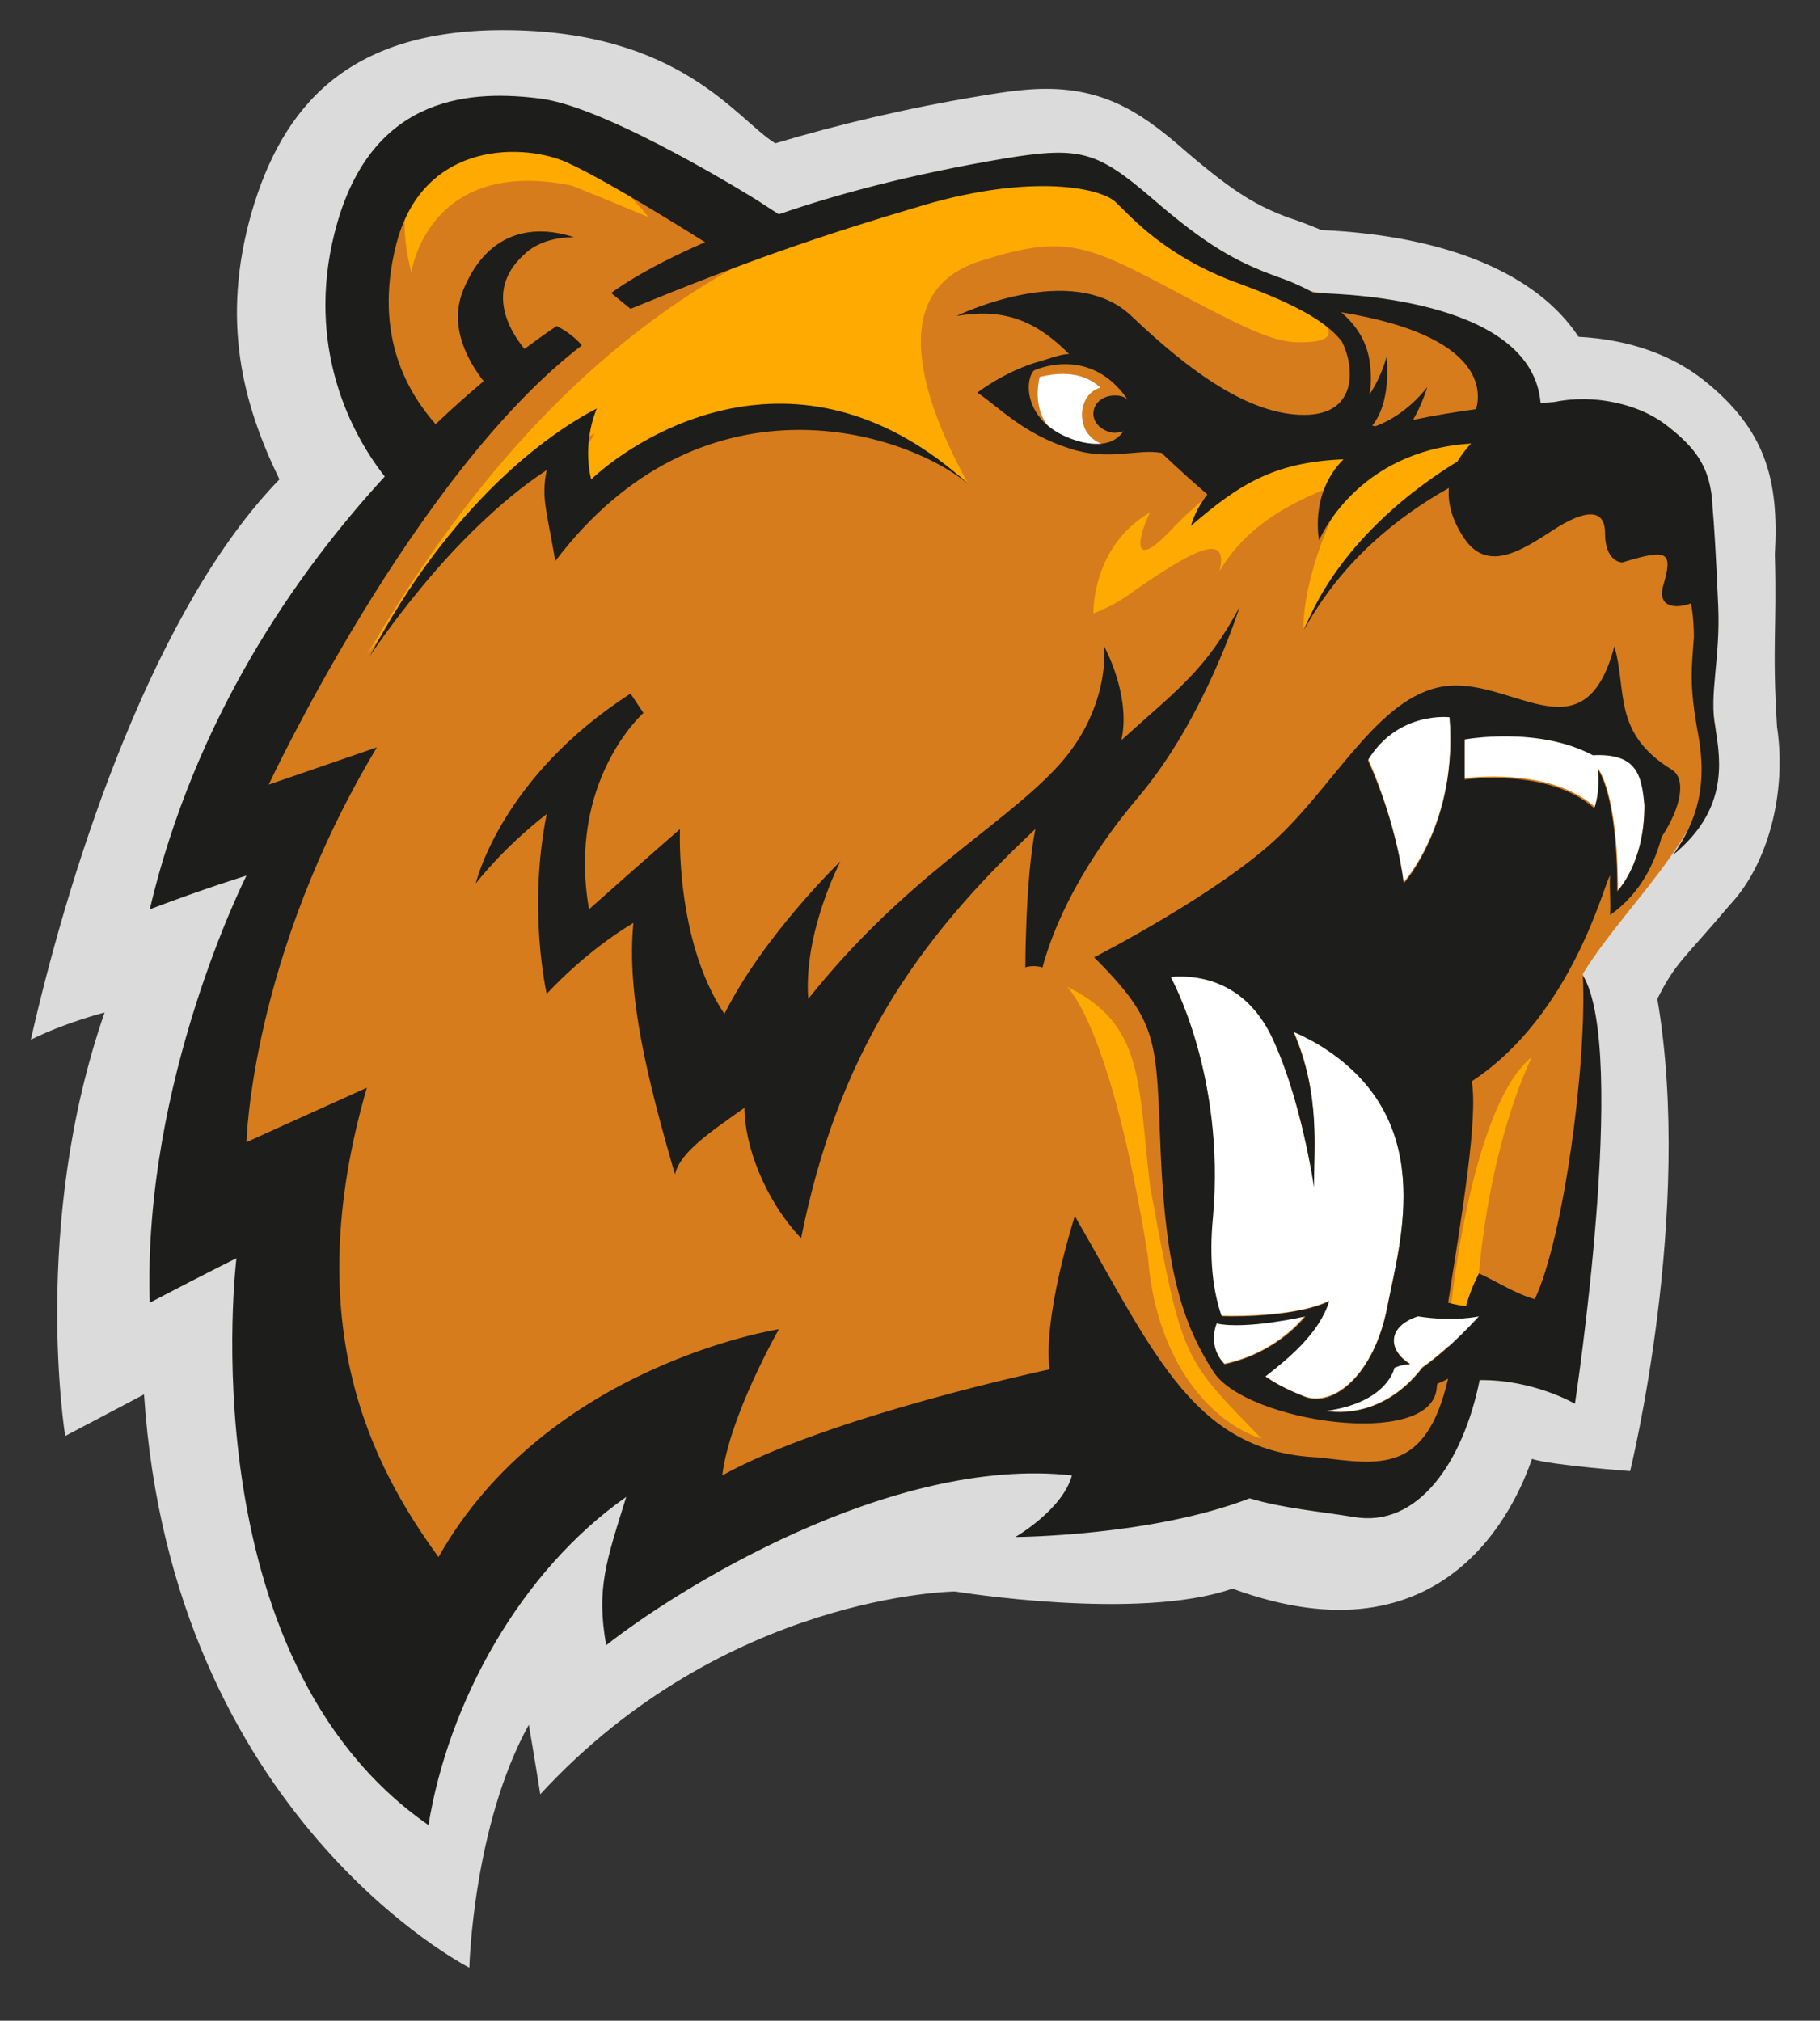 <?xml version="1.0" encoding="UTF-8"?> <svg xmlns="http://www.w3.org/2000/svg" viewBox="0 0 254 282" width="254" height="282"><rect x="0" y="0" width="254" height="282" fill="#333333" stroke="none"/> <title>Taiga_logo (1)-ai</title> <style> .s0 { fill: #dbdbdb } .s1 { fill: #d67c1c } .s2 { fill: #1d1d1b } .s3 { fill: #ffaa00 } .s4 { fill: #ffffff } </style> <g id="Слой 2"> <path id="&lt;Compound Path&gt;" fill-rule="evenodd" class="s0" d="m-57.4 132.9l-2.1 4.3-4.5 5.6-1.4-0.4c-12.4-3.5-22.4-5.3-22.5-5.3l-1.3-0.3-0.5-1.8-1.1 1.5-18.1-1.5-0.3-0.6c-1.5 1.2-3.6 2.1-7.9 2.4h-0.9c-3.7 0-7.2-0.5-10.4-1.6v0.7l-26.3 0.1-0.6-0.7c-2 1-5.6 2.7-10.1 2.7-1.3 0-5.1-0.2-9.2-2.3 0 0.3-0.2 2.5-0.2 2.5l-1.8 0.2c-0.2 0-16.3 1.5-24.3 2.7l-0.6 0.1-9.3-3.5-1.9-5.5 0.9-1c0.7-0.8 3.2-3.2 4-4q1.9-1.8 2.3-2.6c2.4-11.8 5.1-21.7 7.8-29.5l-9.9-9.6-2.8-2.4 3.8-3.7c0.1-0.1 5.8-5.6 9.1-11.7l3-5.4 4.5 4.2c11.4 10.8 22.6 14 22.7 14.1l3.6 0.9 3.7 8.7-0.3 0.8c0 0-0.9 2.7-1.5 5.9 3.1 0.5 5.5 1.6 6.7 2.3q0.4 0.1 0.7 0.4v-1l2.6 0.2c-0.5-2-0.6-3.8-0.6-4.3q0-0.6 0-1.3 0 0 0-0.1c0-6.5 5.3-11.8 11.9-11.8 3.1 0 6.1 1.3 8.3 3.5l1.7 0.1q1.9 0.1 3.7 0.1c6.6 0 16-1.6 24.8-5.4 3.5-1.7 13.1-6.7 16.9-11l4.2-4.7 3.4 5.4c1 1.7 2.3 3.4 2.3 3.4l2.1 2.7-1.1 6-0.6 0.5-0.3 0.2c-0.7 0.5-1.8 1.5-2.1 3.1q0.1 0.3 0.2 0.5c2.1 6.6 15.2 40.4 18.9 46.1zm-45.1-36.1c-0.7-0.5-2.7-1.7-2.7-1.7v-1.2c0 0 0-0.7-0.1-1.8-1.8 1-4.7 2.6-7.9 3.9q-0.1 0.1-0.3 0.1c4.5 0.5 8.3 2.2 11.1 5 0-1.5 0-3-0.1-4.3z"></path> <path id="&lt;Compound Path&gt;" fill-rule="evenodd" class="s1" d="m-64.3 140.3c-12.7-3.6-22.7-5.4-22.7-5.4l-1.2-4.9v0.1h-0.1l-3.1 4.1-15.6-1.3c0 0-0.6-1.5-1.2-1.7 0 0-0.2-0.1-0.7 0.5-1.3 1.3-2.7 2.6-7.8 2.9-1.7 0-7.3 0.2-13.4-2.6v1.7l-23.1 0.1-0.5-0.8c-0.1-0.1-0.4-0.3-0.6-0.3q-0.2 0-0.3 0.1c-0.2 0.1-0.6 0.3-1 0.5-2 0.9-5.2 2.5-9.3 2.5-2.1 0-7-0.5-11.2-3.9 0 0.4-0.2 4.3-0.2 4.3 0 0-16.3 1.5-24.4 2.8l-7.9-3c0 0-0.2-2.9-0.2-3.6 0 0 2.8-2.9 4-4 1-1 1.7-1.6 2.1-2.9 3.1-15.9 6.2-24.3 8.4-30.7l-12-11.6c0-0.1 8-7.7 11.5-14.2l1.5-2.8 2.3 2.2c5.7 5.3 11.4 8.9 15.7 11.2 4.8 2.5 8.2 3.2 10.5 3.8l2.9 6.9c0 0-1.5 4.2-2 8.9 4 0.1 6.9 1.4 8.4 2.2 1 0.5 2.6 1.6 4.1 3.5v-3.7l3 0.2c-1-2.9-1.4-6.2-1.4-6.9 0-5.6 4.5-10 10-10 5.5 0 10 4.1 10.2 10.2-0.1 2.5-0.5 4.5-1.2 6.7q0 0 0 0 0 0 0 0l2.7-0.3v1.4c1.9-1.6 4.2-2.8 6.6-3.3q3.1-0.8 6.1-0.8c5.1 0 9.4 1.7 12.3 4.7l2.2 2.4q0.2 0.1 0.3 0.3l-1.9 5c1 0 1.1 0 2.1 0.1 0.5-2.7 0.9-10.6 0.5-15.4 0 0-2.7-1.7-2.7-1.7 0 0 0-5.7-0.8-10.8 13.5-6.1 22.8-13.5 22.8-13.5l1.3 2.5c1.2 1.8 1.9 2.5 1.9 2.6l1.5 0.3 0.2 0.3c0 0 0.2 0.2 0.2 0.2l0.5 0.6-0.8 4.2c-0.8 0.7-3.6 2.6-3.1 6.5 0 1.1-0.7-0.2-0.3 1.2 2.2 6.8 16.9 40.1 18.4 44v4.1zm1.3-7.9c-2.2-5.4-15.7-38.5-17.9-45.4-2.4-7.5 2.6-11.6 2.6-11.6 0 0-1.4-1.9-2.6-3.8-5.4 6-19.8 12.8-19.8 12.8 0 0 0.1 0.9 0.6 2.2 1.9-0.7 3.9-0.2 4.4 2.7 1.9 11.1 0.5 23.9-0.2 29.7-0.6 4.5-2.7 6.4-3.6 7.1 2.5 0.1 5.5 0.4 8.9 0.8 0-0.6 0-1.3 0-1.9-2.5-0.6-1.9-4-1.4-7.3 5.3-0.1 9.1-1.4 9.1-1.4 0 0 0.8 1.5 2.2 5.5 1.4 3.9-1.5 3.8-1.5 3.8l0.7 2.7c5.5 0.9 11.7 2.3 18.5 4.1zm-37.9-6.5c2.5-3.4 3.2-8.8 2.7-12.7-6.6-1.5-14.7 0.4-15 0.4 0.3 1.4 0.3 2.1 0.3 2.1 0 0 1.5 1 2.7 2.3 1.3 1.3 1.2 4.3-2.9 4.2-3.1 0-4.3-2.3-4.5-3.8-0.3-1.5-0.7-5.4-1.1-8.6-0.4-3.2-0.1-6.2 3.4-6.1 3.4 0.1 4.4 3.4 4.4 3.4 0 0 3.1-1.7 6-2.7-3.9-4-10.3-4.6-16.1-3.2-5.8 1.3-12.4 7.8-9.1 17.4 3.4 9.6 14.7 9 14.7 9 6.6-0.6 5.9-3.2 8.3-3.5 2.3-0.4 2.9 1.5 3.1 1.7 1.1 0.1 1.5 0.1 3.1 0.1zm-20.1-16.9c-0.2-1.9 0-4.6 1.9-5.4-1.5 1.6-1.4 4.5-1.1 6.4 0.2 1.4 0.4 3 0.5 4.4 0.2 1.8 0.4 3.3 0.6 4.2 0.1 0.7 0.3 1.4 0.7 2.1-0.8-0.9-1.3-2.1-1.5-3.1-0.1-0.9-0.3-2.4-0.5-4.2-0.2-1.4-0.4-3-0.6-4.4zm13.4 12.8q1.6 0 2.6 1-0.6-0.3-1.5-0.3-0.4 0-0.8 0c-1.4 0.3-2.1 1-2.7 1.5-0.9 0.8-1.9 1.7-5.5 2q-0.1 0.1-0.3 0.1c-1.1 0-5.5-0.2-9-2.8 2.8 1.6 9 3.6 13.6 0.9 1-0.6 1.8-2.3 3.6-2.4zm15.9-8c0.9-8.6 0.7-18.2-0.8-26.6 3 5.3 6.3 18.1 8.2 24.8-2.8 1.5-7.4 1.8-7.4 1.8zm9 0.9l-0.3 0.5c0 0-4.7 1.4-9.9 1.4-0.1 0.7-0.2 1.4-0.2 1.4-0.4 2.5-1 5.6 0.3 7.5q-1.5-0.2-3.1-0.3 0.2-0.3 0.4-0.6c0.5 0.1 1.8 0.2 1.8 0.2 0 0-0.9-0.9-0.3-5.2 0.1-1.2 0.3-2.6 0.4-3.7 5.8 0.2 10.9-1.2 10.9-1.2zm-99.9 11.1c0 0-3.3-0.4-3.4-4-0.1-3.5 3-24.6 7.3-34.8 0.8-2 1.6-2.2 2.8-1.5 1.2 0.6 2.6 5.8 3.1 11.9 2.3-0.5 3.3-0.7 3.3-0.7 0 0-0.6-4.4 1.6-11.7 0 0-12.2-3.3-24.8-15.2-3.7 6.9-10 12.8-10 12.8l3.5 2.9c0 0 5.3-3.6 7.5-5 2.3-1.4 3.5-2.2 4.8-1.2 1.2 1 0.5 2.5-0.9 5.8-1.5 3.4-6.6 12.1-12.5 40.5-0.7 2.6-4.1 5-6.2 7.3 4.9-1 17.4-3.5 23.7-3.6 0.2-2.2 0.2-3.5 0.2-3.5zm40.2-32.9q0 0.1 0 0.1 0.2 0.5 0.4 1 0.9-0.6 2.1-0.6c1.4 0 3 0.7 4.8 2 1.1 0.8 1.8 1.2 2.4 1.3q0.4-1.1 0.4-2.5 0-1.3-0.4-2.5c-2.2-0.8-6.1-1.3-9.7 1.2zm7.4 7.1c0.8-0.6 1.5-1.5 2-2.4-0.7-0.2-1.5-0.6-2.6-1.4-1.8-1.4-4.2-2.6-6-1.3 1.2 2.3 2.8 4.1 4.5 4.8q1 0.4 2.1 0.3zm-2.4 0.5c-1.9-0.7-3.6-2.5-4.9-5q-0.1 0.1-0.2 0.2-0.9 1.2-0.6 2.6c0.2 1.3 1.1 2.5 1.9 3.3q0.7 0.2 1.4 0.2c1.3 0 2.5-0.4 3.6-0.9q-0.6-0.1-1.2-0.4zm0-13.4c-0.9 0.4-1.8 1-2.6 1.6q-0.4 0.4-0.9 0.9c-0.6 0.5-1.3 1.2-2 1.6q0.1 0.4 0.2 0.8c2.1-1.4 4.3-1.8 6.3-1.8 1.2 0 2.3 0.1 3.2 0.4-0.9-1.6-2.4-2.9-4.2-3.5zm-5.7 3.2c0.6-0.4 1.1-0.9 1.6-1.4q0.5-0.5 0.9-0.9c0.6-0.4 1.2-0.9 1.8-1.2q-0.5-0.1-1-0.1-1.5 0-2.9 0.5c-0.2 0.5-0.6 1.4-0.4 3.1zm-0.1 3.2c-2 1.5-2.9 3-3.3 4.3 0.8 1.5 2.1 2.7 3.7 3.3-0.6-0.7-1-1.6-1.2-2.6q-0.3-1.8 0.8-3.4 0.2-0.2 0.5-0.5-0.3-0.5-0.5-1.1zm-3.5-2.2q0.5-0.1 1.1-0.1 0.9 0 1.7-0.4c-0.2-1.3-0.1-2.2 0-2.9-1.2 0.8-2.2 2-2.8 3.4zm-0.6 2.9q0 1.2 0.3 2.3c0.6-1.2 1.6-2.5 3.5-3.9q0 0 0-0.1-0.2-0.4-0.2-0.8-0.9 0.4-1.9 0.4-0.9 0-1.5 0.2-0.2 0.9-0.2 1.9zm-39.9-16.9q0.1 0.1 0.3 0.2-0.6-0.2-1.2-0.2c-1.4 0-2.5 0.8-4.2 1.8l-0.2 0.1c-1.6 1.1-5 3.3-6.6 4.4l-0.9-0.8c1.4-0.9 4.9-3.3 6.6-4.3l0.3-0.2c1.5-1 2.7-1.7 3.9-1.7q1.1 0 2 0.7zm36.9 38.4c-0.2-7.3-3.6-11.1-6.4-12.6-2.7-1.5-9.2-3.6-16.5 0.5-1.4 0.9-2.6 1.9-3.5 3 2.3 0.4 6.4 1.3 8.2 2.2q0-0.1 0-0.1c0 0 0.4-4 3.9-4.1 0 0 3.3-0.2 3.2 3 0 0.7 0 2.4-0.1 3.6-2.8-2.1-10.4-2.1-15.1 1-2 1.2-4.2 3.1-4.7 6.1-0.7 4.1 0.3 7.5 5.3 9.5 7.5 3.1 16-1.1 18.2-2 2.2-0.8 3.7 1 3.7 1h3.6c0 0 0.3-3.7 0.2-11.1zm17.6 8.5c-1.3-0.2-2.2-0.8-2.2-2.1 0.1-1.2 0.5-11.4 0.8-13.7 0.4-2.3 3.6-2.8 3.6-2.8v-2.1c-3.3 0.3-11.7 0.4-18.5 0v2.1c0 0 3.2 0.5 3.6 2.8 0.3 2.3 0.8 12.5 0.8 13.7 0 1.2-0.7 1.5-2.2 2.1 0 1.3 0 1.7 0 2.4 5-0.3 14.1 0 14.1 0 0 0 0-1.1 0-2.4zm32.6-9.8c0.9 3.5 0.1 7.2-1.6 10-0.6-0.1-1-0.1-1.4-0.1q-0.3-0.3-0.6-0.7c0.3 0 1.6 0 1.6 0 0 0 2.5-4 2-9.2zm5.9-28.1l2.4-0.9c-0.6 0.7-1.7 1.2-1.7 1.2 1.4 7.9 1.7 17.9 0.8 26.7l-0.1 0.4-0.5 0.1c0.9-9.9 0.8-18.9-0.9-27.5zm-76.5 9.2c-0.4-3 0.2-6.7 1-9.7 0.3 0.1 0.3 0.1 0.6 0.2-1.2 4.4-1.4 7.7-1.4 9.5-0.1 0-0.1 0-0.2 0zm88.9-7.7c2 6.1 12.6 32.5 16.7 42.7-4.9-1.3-9.8-2.4-14.6-3.3l-0.1-0.3q0.1 0 0.2-0.1c4.4 0.8 8.9 1.8 13.4 2.9l0.5 0.2-0.2-0.5c-4.4-10.8-14.7-36.6-16.7-42.7-1.9-6 0.4-10.1 2-12l0.1-0.1 0.7 1c-1.5 1.8-4 6-2 12.2zm-28.1 17.7c-0.1-0.3-0.1-0.3-0.4-0.6 2.1-1.1 3.5-1 3.9-0.7-0.9 0.4-2.8 1-3.5 1.3zm-42 10.3c0.1 4.6 0 7.8-0.1 9.5l-1.5-0.1c-0.6-0.5-1.7-1.1-3.1-1.1q-0.9 0-1.7 0.3-0.6 0.2-1.4 0.6c-2 1-4.9 2.4-8.4 2.4q-2.6 0-5-1.1-1.5-0.6-2.5-1.4 0.6 0.4 1.3 0.7 2.5 1 5.2 1c0.3 0 3.8-0.1 8.4-2.3 0.6-0.3 1.6-0.8 3-0.9 2.6-0.3 3.8 1.2 3.8 1.2l1.1-0.1 0.1-0.2c0.1-1.9 0.2-5 0-9.5 0-3.7-1-6.3-2.1-8 1.5 1.7 2.8 4.5 2.9 9zm-36.4 5.1c-0.1-4 3.1-25.2 7.4-35.3q1-2.7 2.9-2.7 0.8 0 1.7 0.5 0.3 0.1 0.6 0.5-0.7-0.3-1.3-0.3-2.1 0-3.1 2.9c-4.3 10.1-7.6 31.4-7.5 35.4 0.1 1 0.3 1.9 0.7 2.6-0.7-0.8-1.4-2-1.4-3.6zm-11.3 7.6c4.3-0.6 11.3-1.3 15.4-1.5q0 0.3 0 0.8c-4.8 0.1-11.6 1-15.8 1.6q0.2-0.5 0.4-0.9zm63.4-5c-0.7-0.6-1-1.5-1-2.4v-0.3c0.2-5.2 0.5-11.8 0.8-13.6 0.1-0.7 1-2 2.8-2-1 0.7-1.8 1.6-2 3-0.3 1.8-0.6 8.4-0.8 13.6v0.2q-0.1 0.9 0.2 1.5zm1.2 1.5c-1.6-0.1-3.8-0.1-5.9-0.1q-2.1 0-3.8 0 0.5-0.3 0.9-0.7 0.9 0 1.8 0c2.3 0 4.5 0 5.9 0h0.3q0.3 0.4 0.8 0.8zm-34.4-4.4c0.1-1 0.4-4.7 0.5-6.2 0.1-1.6 1.1-3 3.7-3.2 1.6-0.1 3.5 0.9 3.5 3.5-0.2 3.8-0.3 6.3-0.3 6.3 0 0-0.4 4.4-4.2 4.4-3.2 0-3.4-2.8-3.2-4.8zm7.7-16c-2.5-1.3-4.4-0.5-5.1 0.1-0.8 0.6-1.4 1.6-2 3.1q0 0 0 0 0 0.1 0 0.1c-0.9-0.6-6.5-1.8-6.5-1.8 1.8-0.1 4.7 0.3 5.9 0.4 0.4-0.7 1-1.5 1.8-2.1 1.5-1.2 4.2-1.5 5.9 0.2zm-7.9 20.7c-1.3-1.4-1.3-3.5-1.1-4.9 0-0.8 0.2-2.7 0.3-4.7 0.1-1.2 0.6-2.4 1.1-3.1-0.2 3.1-0.6 7.5-0.7 8.7-0.1 1.2-0.1 2.8 0.6 4.1q-0.1 0-0.2-0.1z"></path> <path id="&lt;Path&gt;" class="s2" d="m-130.4 93.1c0 5.4-4.3 9.7-9.7 9.7-5.3 0-9.6-4.3-9.6-9.7 0-5.3 4.3-9.6 9.6-9.6 5.4 0 9.7 4.3 9.7 9.6z"></path> <g id="&lt;Group&gt;"> <g id="&lt;Group&gt;"> <path id="&lt;Path&gt;" class="s0" d="m20.1 194.6l-11 5.8c0 0-4.8-29.4 5.5-59.1 0 0-5.5 1.4-10.3 3.8 5.9-26 17.6-60.6 34.7-78.2-5.1-10.5-8.2-22.1-3.9-37.2 4.3-14.8 13.4-25.5 35.1-25.5 24.8 0 32.6 12.5 38 15.8 8.7-2.6 18.3-4.9 28.6-6.6 4.1-0.7 6.7-1 9.2-1 8.7 0 13.9 3.8 19.7 8.9 6.8 5.8 9.9 7.5 14.2 9.1 1.3 0.4 2.8 1 4.5 1.7 17.5 0.8 30.1 6.1 35.9 14.9 7.4 0.4 13.2 2.7 17.4 6 8.7 6.9 10.6 13.9 10 24.4 0.3 10.3-0.4 12.6 0.3 24 1.4 9.3-1.3 19.3-6.6 24.9-6.4 7.6-7.5 7.9-10.1 13.1 5.1 29.9-3.8 65.9-3.8 65.9 0 0-10.9-0.8-13.7-1.7-2.2 6.4-11.9 29.1-41.8 18.1-13.1 4.6-38.7 0.4-38.7 0.4 0 0-32.1 0.3-57.9 28.3-0.8-5.1-1.6-9.7-1.6-9.7-7.8 14.1-8.3 33.9-8.3 33.9 0 0-41.5-21.1-45.4-80z"></path> </g> <path id="&lt;Path&gt;" class="s1" d="m201 182.6l15.8 2.8c0 0 6.9-31.2 4.1-49.5 6.8-11 19.5-20.8 18.5-34.6-1.4-8.2-2.5-11.1-1.7-15.4 0.8-4.2-3.3-12.6-10.2-17.3-6.9-4.7-15.2-5.6-16.8-11.2-1.5-5.6 0.1-12.8-26.9-16.6-12.7-2.3-19.3-7.4-26-12.5-6.7-5.2-14.2-6.5-27.2-2.9-12.9 3.6-25.6 8-25.6 8 0 0-20.7-22.5-42.9-14.5-10.4 4.2-19.4 23.2-3.9 46.4-15 21.7-24.8 40-29.2 52.7 9-4.4 12.9-5.8 12.9-5.8 0 0-13.7 41.8-14.2 58.6 11.6-5.4 14.7-9.3 14.7-9.3 0 0-8 46.3 15.5 75.8 7-17.9 25.4-36 36.3-40.3-5.2 15.4-5.2 22.7-4.4 22.7 0.7 0 55.4-23.6 66.6-20.2 11.2 3.4 20.9 7 29.1 8.5 8.2 1.6 9.5 1.5 13-2.8 3.5-4.3 5.3-14.1 2.5-22.6z"></path> <g id="&lt;Group&gt;"> <path id="&lt;Path&gt;" class="s3" d="m202.5 182.4c0 0 3.5 1.7 3.9-4.8 1.8-19.3 7.4-30.1 7.4-30.1-8.5 6.8-11.3 34.9-11.3 34.9z"></path> <path id="&lt;Path&gt;" class="s3" d="m193.6 61.8c-12.6-4.1-25.2 6.9-30.3 12.3-5.1 5.4-4.8 1.5-2.8-2.6-8.2 4.8-7.9 14.1-7.9 14.1 0 0 2.8-1 5.2-2.8 8.3-5.8 13.8-8.9 12.4-3.1 4.1-6.9 11-10.3 19.3-13.1-3.7 3.8-7.6 14.5-7.6 21.1 13.1-23.8 41.6-27.2 41.6-27.2-6.1-3.4-17.8-3-29.9 1.3z"></path> <path id="&lt;Path&gt;" class="s3" d="m183.1 47.7c4.2-0.4 3.1-3.1-6.2-6.9-9.3-3.9-15-10.5-19.1-13.3-4.2-2.9-12.3-5.2-30.9 0-18.5 5.2-48.3 16.8-75.7 63.9 0 0 17.3-23.5 31.8-30.9-4.9 7.6-4.4 14.6-4.4 14.6 0 0 4.6-9.3 18.1-13.3 13.5-4 29-2.2 38.3 5.5-7.5-13.7-10.3-26.9 1.6-30.8 11.9-3.8 14.7-2.6 27.7 4.3 12.9 6.9 14.7 7.2 18.8 6.9z"></path> <path id="&lt;Path&gt;" class="s3" d="m79.8 25.9c4.5 1.8 10.7 4.4 10.7 4.4 0 0-11.4-15-24.5-11.4-13 3.7-9.1 16.6-8.6 19.2 0 0 2.2-16.3 22.4-12.2z"></path> <path id="&lt;Path&gt;" class="s3" d="m148.9 137.7c0 0 6.1 5.2 11.3 37.6 1 13.7 8 22.9 15.9 25.5-11.1-11.4-11.1-10.8-15.6-35.3-1.7-14.4-0.8-22.6-11.6-27.8z"></path> </g> <path id="&lt;Path&gt;" class="s4" d="m170.9 190.3c0 0-2.5-2.2-1.2-5.7 4.3 0.9 12.4-1 12.4-1 0 0-3.7 5.1-11.2 6.7z"></path> <path id="&lt;Path&gt;" class="s4" d="m202.3 99.9c0 0-7.3-1-11.4 5.9 4.1 9.3 5 17.3 5 17.3 0 0 7.6-8.4 6.4-23.2z"></path> <path id="&lt;Path&gt;" class="s4" d="m225.8 124.2c0 0 3.8-3.8 3.7-12-0.3-4.3-0.9-7.4-7.1-7-7.8-4.1-18-2.2-18-2.2v5.6c0 0 11.7-1.7 18.2 4 0.8-2.6 0.4-5.4 0.4-5.4 0 0 2.8 3.2 2.8 17z"></path> <path id="&lt;Path&gt;" class="s4" d="m185 196.9c0 0 7.5 1.7 13.5-6.1 4.1-2.9 7.9-7.2 7.9-7.2 0 0-3.5 0.8-8.5 0-4.3 1.4-4.3 4.8-1.1 6.7-1.2 0-2.2 0.5-2.2 0.5 0 0-0.9 4.9-9.6 6.1z"></path> <path id="&lt;Path&gt;" class="s4" d="m154.6 62.2c0 0-3.5-0.5-3.6-4.3 0-1.8 1-3.4 2.6-3.8-1.2-1-3.4-2.7-8.5-1.5-0.6 2.4-1.2 10 9.5 9.6z"></path> <path id="&lt;Path&gt;" class="s4" d="m183.7 145.4q-1.9-0.9-3.2-1.6c3.9 9 2.7 16.7 2.9 21.7-0.9-5.5-2.9-14.6-6.1-21.2-3.7-7.4-9.8-8.4-13.6-8.2-0.1 0.1-0.2 0.1-0.4 0.1 0 0 7.7 13.6 5.9 33.4-0.6 6 0 10.6 1.2 14 3 0.1 11 0 15.1-2.1-1.4 4.5-5.7 8-9 10.5 2.1 1.5 4.1 2.3 5.4 2.8 4.2 1.7 9.9-3.1 11.7-12.4 1.8-9.3 7.3-26.7-9.9-37z"></path> <path id="&lt;Compound Path&gt;" fill-rule="evenodd" class="s2" d="m233.5 119.3c3.4-4.8 4.8-9.8 3.5-16.8-1.3-7-0.9-9.2-0.6-13.6 0-1.4-0.1-3.1-0.4-4.7-2.1 0.8-4.7 0.6-3.9-2.4 1.4-4.8 0.8-5.3-5.7-3.3 0 0-2.4 0-2.4-4.1 0-4.1-3.8-2.8-7.9 0-4.2 2.7-8.6 5.3-11.7 0.8-1.5-2.2-2.4-4.6-2.2-7.1-7.3 4.1-15 10.3-20.2 19.8 4.2-10.5 13.1-18.4 21.4-23.5q0.7-1.2 1.9-2.5c-16.1 1-21.2 13.5-21.2 13.5 0 0-1.4-6.5 3.4-11.3-9.6 0.4-14.5 3.4-21.3 9.3 0.5-1.7 1.3-3.1 2.3-4.4-1.5-1.3-3.9-3.4-6.4-5.8-3.6-0.6-7.3 1.2-12.8-0.6-6.6-2.1-10-5.9-12.9-7.8 0 0 3.8-3 8.8-4.4 1.1-0.3 2.9-1 4-1-4.4-4.4-8.8-6.5-15.7-5.3 0 0 16.1-7.9 24.4 0 8.3 7.9 16.5 13.8 24.1 13.8 7.6 0 7-6.8 5.3-10.2-1.9-2.5-5.8-5-14.3-8.1-10.3-3.7-15.1-9.3-17.2-11.3-2-2.1-11.7-4.1-26.8 0.3-15.2 4.5-24.9 7.9-41 14.5l-2.7-2.2c0 0 3.9-3.1 13.1-7.1 0 0-13.1-8.3-19-11-5.8-2.8-20.3-3.5-24.1 11.3-3.3 13 1.9 21 5.5 25.1 2.4-2.3 4.7-4.3 6.7-6-2.1-2.7-4.9-7.5-2.9-12.6 3.1-7.7 9-9.6 15.5-7.5-4.6 0-6.7 2.2-6.7 2.2-5.7 4.9-2.5 10.6-0.2 13.4 2.8-2.1 4.5-3.2 4.5-3.2 0 0 2.1 1 3.5 2.7-23.4 17.9-43.7 61.3-43.7 61.3 0 0 6.1-2.1 15.1-5.2-17.6 29.3-18.2 55.1-18.2 55.1 0 0 6.8-3.1 16.8-7.6-9.6 33.1 0.7 52.7 10 65.5 15.1-26.8 47.5-31.8 47.5-31.8 0 0-6.9 12.1-7.9 20.4 15-8.3 45.7-14.8 45.7-14.8 0 0-1.3-5.6 3.5-21.4 11.3 19.6 16.8 33 34.1 33.7 8.5 1 14.9 2.3 18-11-0.9 0.5-1.5 0.7-1.5 0.7q0 0 0 0-0.1 0.4-0.1 0.7c-0.9 8.5-26.6 4.6-31.1-2.3-4.5-6.9-6.7-14.6-7.4-30.4-0.7-15.8 0-18.2-9.3-27.5 0 0 17.6-9 25.8-16.9 8.3-7.9 14.5-20.3 23.8-21 9.3-0.7 18.9 10 23-5.5 1.8 6.2-0.3 12.1 8 17.2 2.1 1.3 1.3 5.3-1.4 9.4-0.9 3.4-2.8 7.8-7.2 10.9 0.1-2-0.1-3.9 0-5.5-0.7 0.6-5.1 19.4-19.3 28.7 0.9 5.2-1.4 18.7-3.3 30.9q1.1 0.3 2.5 0.5c0.4-1.5 0.9-2.8 1.8-4.6 2.8 1.3 5.2 2.9 7.8 3.6 4-8.5 7.3-32.8 6.7-45.2 6.4 10.5-1.1 59.8-1.1 59.8 0 0-5.8-3.4-13.3-3.3-2.3 11.4-8.6 20.7-17.6 19.1-4.9-0.8-9.8-1.2-14.5-2.6-13.7 5.3-32.7 5.4-32.7 5.4 0 0 6.6-3.8 7.9-8.6-25.4-2.8-55.4 16.1-65 23.7-1.4-7.9 0-11.7 2.8-20.7-14.8 10.4-24.8 28.6-27.6 45.8-33.7-23.4-26.8-79.1-26.8-79.1 0 0-3.5 1.7-12.1 6.2-1-31 13.5-59.6 13.5-59.6 0 0-5.6 1.7-13.5 4.7 6.3-26.6 20.3-46.8 32.8-60.4-5.5-7-11.2-19.6-6.6-35.5 5.2-17.9 18.9-18.5 28.6-17.2 9.6 1.4 29.9 14.1 29.9 14.1 1.2 0.8 3.1 2 3.1 2 8.1-2.8 18.5-5.6 31.6-7.8 10.4-1.7 12.8-1 20.4 5.5 7.5 6.5 11.7 8.9 17.5 11 1.5 0.5 3.4 1.3 5.2 2.3 6.1 0.1 30.4 1.4 31.6 15.3q1 0 1.9-0.1c2-0.4 4-0.5 6-0.3q0.1 0 0.1 0 0 0 0 0c3.7 0.4 7.2 1.6 9.9 3.8 3.8 3 5.5 5.5 6 9.7q0 0 0 0.1 0.1 0.6 0.1 1.3c0.2 2.1 0.5 6.9 0.8 14 0.3 7.3-1.3 12.1-0.4 16.9 0.8 4.8 1.7 11.5-5.9 17.7zm-90.4 15.7c0 0 0-12.4 1.4-19.3-16.9 15.8-27.6 31.7-32.7 57.1-5.2-5.5-7.9-13.1-7.9-18.2-4.8 3.4-9 6.2-9.7 9.3-3.8-13.1-6.8-25.1-5.8-35.1-6.9 4.1-12.1 9.9-12.1 9.9 0 0-2.7-11.7 0-25.1-6.2 4.8-9.9 9.7-9.9 9.7 0 0 3.4-14.8 21.6-26.5 1.8 2.7 1.8 2.7 1.8 2.7 0 0-10.7 9.4-7.6 27.4 7.2-6.4 12.7-11.2 12.7-11.2 0 0-0.7 15.5 6.2 25.8 5.5-11 16.2-21.3 16.2-21.3 0 0-5.2 9.9-4.5 19.2 13.4-16.8 26.5-23.7 34.4-32 7.9-8.2 6.9-17.2 6.9-17.2 0 0 3.8 6.9 2.4 13.1 7.6-6.9 11.7-9.6 16.5-18.6 0 0-4.8 15.5-14.1 26.5-9.3 11-12.4 20-13.4 23.8-1.4-0.4-2.4 0-2.4 0zm-59.8-78c0 0-2.1 4.5-0.8 9.9 7.1-6.6 29.5-20.4 52.7 0.7-9.3-7.7-37.4-16.1-57.7 10.7-1.2-7.1-2-8.8-1.2-12.7-13.6 8.9-24.7 26-24.7 26 11.3-21.4 24.9-31.1 31.7-34.6zm121.1 51.8c0 0 11.7-1.7 18.1 4 0.9-2.6 0.5-5.4 0.5-5.4 0 0 2.7 3.2 2.7 17 0 0 3.8-3.8 3.8-12-0.4-4.2-1-7.3-7.2-7-7.7-4.1-17.9-2.2-17.9-2.2zm-13.5-2.7c4.2 9.3 5 17.2 5 17.2 0 0 7.6-8.4 6.4-23.2 0 0-7.2-0.9-11.4 6zm2.7 76.4c1.8-9.3 7.3-26.7-9.9-36.9q-1.8-1-3.2-1.6c3.9 8.9 2.8 16.6 2.9 21.7-0.9-5.6-2.8-14.6-6-21.2-3.7-7.4-9.8-8.4-13.6-8.2q-0.2 0-0.4 0.1c0 0 7.6 13.6 5.9 33.3-0.6 6 0 10.5 1.2 14 3 0.1 10.9-0.1 15-2.1-1.4 4.5-5.7 8-8.9 10.5 2 1.4 4 2.2 5.4 2.8 4.1 1.7 9.8-3.1 11.6-12.4zm-22.7 7.9c7.5-1.6 11.3-6.7 11.3-6.7 0 0-8.2 1.9-12.4 1-1.3 3.5 1.1 5.7 1.1 5.7zm35.5-6.7c0 0-3.5 0.8-8.5 0-4.3 1.4-4.3 4.7-1.1 6.7-1.2 0-2.2 0.5-2.2 0.5 0 0-0.9 4.8-9.5 6 0 0 7.5 1.7 13.4-6 4.1-2.9 7.9-7.2 7.9-7.2zm-49.6-123.5q-0.7 0.2-1.4 0.2c-1.6-0.2-2.9-1.4-2.8-2.8 0.1-1.5 1.5-2.5 3.2-2.4 0.6 0 1.2 0.2 1.6 0.6-5.3-7.8-13.1-4.1-13.1-4.1-1.4 1.4-1.5 7.9 6.7 10 3.7 0.8 5-0.5 5.8-1.5zm30.5-16.6q0 0-0.1 0c2.1 1.8 3.7 4.2 4 7.3q0.3 2.3-0.1 4.2c1.8-2.7 2.4-5.3 2.4-5.3 0.5 5.6-1 8.4-2 9.6q0.2 0 0.4 0.1c4.5-1.6 7.3-5.5 7.3-5.5-0.6 1.9-1.3 3.4-2 4.6 2.8-0.6 5.9-1.1 8.8-1.5 0.7-2.4 1.3-10.2-18.7-13.5z"></path> </g> <path id="&lt;Path&gt;" class="s2" d="m540.5-24.5h-251.4v-201.5h251.4z"></path> <path id="&lt;Compound Path&gt;" fill-rule="evenodd" class="s2" d="m-64.3-72.8c-12.7-3.6-22.7-5.4-22.7-5.4l-1.2-4.9h-0.1l-3.1 4.2-15.6-1.3c0 0-0.6-1.5-1.2-1.7 0 0-0.2-0.2-0.7 0.4-1.3 1.4-2.7 2.7-7.8 2.9-1.7 0-9.1-0.3-13.4-6.2v5.3l-23.1 0.2-0.5-0.8c-0.1-0.1-0.4-0.3-0.6-0.3q-0.2 0-0.3 0c-0.2 0.1-0.6 0.3-1 0.5-2 1-5.2 2.6-9.3 2.6q-3.2 0-6.1-1.3c-1.7-0.8-3.6-1.9-5-3.7 0 0.4-0.3 5.3-0.3 5.3 0 0-16.3 1.5-24.4 2.8l-9.1-2.6c0 0-0.4-2.3-0.5-2.9 0 0 4.3-4 5.5-5.1 1-0.9 1.7-1.5 2.1-2.9 3.1-15.8 6.2-24.3 8.4-30.6l-12-11.7c0 0 8-7.7 11.5-14.2l1.5-2.8 2.3 2.2c5.7 5.4 11.4 9 15.7 11.2 4.8 2.5 8.1 3.5 10.4 4.1l3 6.6c0 0-1.5 4.3-2 8.9 4 0.2 6.9 1.5 8.4 2.2 1 0.6 2.6 1.7 4.1 3.6v-3.7l3 0.2c-1-3-1.4-6.3-1.4-7 0-5.5 4.5-10 10-10 5.5 0 10 4.1 10.2 10.3-0.1 2.4-0.5 4.5-1.2 6.6q0 0.1 0 0.1 0 0 0 0l2.7-0.3v1.4c1.9-1.6 4.2-2.8 6.6-3.4q3.1-0.7 6.1-0.7c5.1 0 9.4 1.6 12.3 4.7l2.2 2.4q0.2 0.1 0.3 0.3l-1.9 5q1.5 0 3 0.1c0.4-7.2 0.2-12.2-0.4-15.4 0-0.1-2.7-1.7-2.7-1.7 0 0-0.4-5.4-1.2-10.6 13.5-6 23.3-15.4 23.3-15.4l1.7 2.8c1.1 1.9 2.4 3.6 2.4 3.7l1.4 1.8q0 0 0 0v0.1c-1.9 1.6-3.5 3.2-4.1 6.9 0 1 0.1 2.2 0.6 3.5 2.2 6.9 16.7 42.4 18.7 47.3 0 0-2.1 3.1-4.5 6.4zm-63.1-43.8c8.1-0.8 15.1-3.1 21.5-5.9-7.6 5.4-16.6 7.7-22.4 9.2 0.8-1.4 0.9-3.3 0.9-3.3zm21-12.4c-9.5 7-21.4 6.8-21.4 6.8 0 0-0.5-2.1-1.4-3.1 9.2 0.5 16.7-1.1 22.8-3.7zm-76.2 41.7c0 0-3.3-0.4-3.4-4-0.1-3.5 3-24.6 7.3-34.8 0.8-2 1.6-2.2 2.8-1.5 1.2 0.6 2.6 5.8 3.1 11.9 2.3-0.5 3.3-0.7 3.3-0.7 0 0-0.5-4.4 1.6-11.8 0 0-12.1-3.2-24.7-15.2-3.8 7-10.1 12.9-10.1 12.9l3.5 2.9c0 0 5.3-3.6 7.6-5 2.2-1.4 3.4-2.2 4.7-1.2 1.2 1 0.5 2.5-0.9 5.8-1.4 3.4-6.6 12-12.5 40.5-0.7 2.6-4.1 5-6.2 7.3 4.9-1 17.4-3.5 23.8-3.6 0.1-2.2 0.1-3.5 0.1-3.5zm119.6 6.6c-2.2-5.4-15.6-38.5-17.9-45.4-2.4-7.5 2.6-11.6 2.6-11.6 0 0-1.4-1.9-2.6-3.8-5.4 6-19.7 12.8-19.7 12.8 0 0 0 0.9 0.5 2.2 1.9-0.7 3.9-0.2 4.4 2.7 1.9 11.1 0.5 23.9-0.2 29.7-0.6 4.5-2.7 6.4-3.6 7.1 2.5 0.1 5.5 0.4 8.9 0.8 0-0.6 0-1.3 0-1.9-2.5-0.6-1.9-4-1.4-7.3 5.3-0.1 9.1-1.4 9.1-1.4 0 0 0.9 1.5 2.2 5.5 1.4 3.9-1.5 3.8-1.5 3.8l0.7 2.7c5.5 0.9 11.7 2.3 18.5 4.1zm-37.8-6.5c2.4-3.4 3.1-8.8 2.6-12.7-6.6-1.5-14.7 0.4-15 0.4 0.3 1.4 0.3 2.1 0.3 2.1 0 0 1.5 1 2.7 2.3 1.3 1.3 1.3 4.3-2.9 4.2-3.1 0-4.2-2.3-4.5-3.8-0.2-1.6-0.6-5.4-1.1-8.6-0.4-3.3 0-6.2 3.4-6.1 3.4 0.1 4.4 3.4 4.4 3.4 0 0 3.1-1.7 6-2.7-3.9-4.1-10.3-4.6-16.1-3.2-5.8 1.3-12.4 7.8-9.1 17.4 3.4 9.6 14.7 9 14.7 9 6.7-0.6 5.9-3.2 8.3-3.5 2.3-0.4 2.9 1.5 3.1 1.7 1.2 0.1 1.5 0 3.2 0.1zm-20.2-16.9c-0.2-1.9 0-4.6 1.9-5.4-1.5 1.6-1.3 4.5-1.1 6.4 0.2 1.4 0.4 3 0.6 4.4 0.2 1.8 0.3 3.3 0.5 4.2 0.1 0.7 0.3 1.4 0.7 2.1-0.8-0.9-1.3-2.1-1.5-3.1-0.1-0.9-0.3-2.4-0.5-4.2-0.2-1.4-0.4-3-0.6-4.4zm13.4 12.8q1.6 0 2.6 1-0.6-0.3-1.5-0.3-0.4 0-0.8 0c-1.4 0.2-2.1 1-2.7 1.5-0.9 0.8-1.8 1.7-5.5 2q-0.1 0-0.3 0c-1.1 0-5.5-0.1-9-2.7 2.8 1.6 9 3.6 13.6 0.9 1-0.6 1.8-2.3 3.6-2.4zm15.9-8c0.9-8.6 0.7-18.2-0.8-26.6 3 5.3 6.3 18.1 8.2 24.8-2.8 1.5-7.4 1.8-7.4 1.8zm9.1 0.9l-0.4 0.5c0 0-4.7 1.4-9.9 1.4-0.1 0.7-0.2 1.4-0.2 1.4-0.4 2.5-1 5.6 0.3 7.5q-1.5-0.2-3.1-0.3 0.2-0.3 0.4-0.6c0.5 0 1.9 0.2 1.9 0.2 0 0-0.9-0.9-0.4-5.2 0.1-1.2 0.3-2.6 0.4-3.7 5.8 0.2 11-1.2 11-1.2zm-44.9-22.5c12.3-0.5 16.3-2.6 21.4-5-8 5.8-15.2 7.1-21.3 8.1 0.1-1.6-0.1-3.1-0.1-3.1zm-14.9 0.7q0 0.1 0 0.1 0.2 0.5 0.4 1 0.9-0.6 2.1-0.6c1.4 0 3 0.7 4.8 2 1.1 0.8 1.8 1.2 2.4 1.3q0.5-1.1 0.5-2.5 0-1.3-0.5-2.5c-2.2-0.8-6-1.3-9.7 1.2zm7.4 7.1c0.8-0.7 1.5-1.5 2-2.4-0.7-0.2-1.5-0.6-2.6-1.5-1.8-1.3-4.2-2.5-6-1.2 1.2 2.3 2.8 4.1 4.5 4.8q1.1 0.4 2.1 0.3zm-2.4 0.5c-1.9-0.7-3.6-2.5-4.9-5q-0.1 0.1-0.1 0.2-0.9 1.2-0.7 2.6c0.2 1.3 1.1 2.5 1.9 3.3q0.7 0.2 1.4 0.2c1.3 0 2.5-0.4 3.6-0.9q-0.6-0.1-1.2-0.4zm0-13.4c-0.9 0.4-1.8 1-2.6 1.6q-0.4 0.4-0.9 0.9c-0.6 0.5-1.2 1.2-2 1.6q0.1 0.4 0.2 0.8c2.1-1.4 4.3-1.9 6.3-1.9 1.2 0 2.3 0.2 3.2 0.5-0.9-1.6-2.4-2.9-4.2-3.5zm-5.7 3.2c0.6-0.4 1.1-0.9 1.6-1.4q0.5-0.5 0.9-0.9c0.6-0.4 1.2-0.9 1.8-1.2q-0.5-0.1-1-0.1-1.5 0-2.9 0.5c-0.2 0.5-0.6 1.4-0.4 3.1zm-0.1 3.1c-2 1.6-2.9 3.1-3.3 4.3 0.8 1.6 2.1 2.8 3.7 3.4-0.6-0.7-1-1.6-1.2-2.6q-0.3-1.8 0.8-3.4 0.2-0.2 0.5-0.5-0.3-0.6-0.5-1.2zm-3.5-2.1q0.5-0.1 1.1-0.1 0.9 0 1.7-0.4c-0.2-1.3-0.1-2.2 0-2.9-1.2 0.8-2.2 2-2.8 3.4zm-0.6 2.9q0 1.2 0.3 2.3c0.6-1.2 1.6-2.6 3.5-3.9q0 0 0-0.1-0.1-0.4-0.2-0.8-0.9 0.4-1.9 0.4-0.9 0-1.5 0.2-0.2 0.9-0.2 1.9zm-39.9-16.9q0.2 0.1 0.3 0.2-0.6-0.2-1.2-0.2c-1.3 0-2.5 0.8-4.1 1.8l-0.3 0.1c-1.6 1.1-5 3.3-6.6 4.4l-0.9-0.8c1.4-0.9 4.9-3.3 6.6-4.3l0.3-0.2c1.6-1 2.7-1.7 4-1.7q1 0 1.9 0.7zm36.9 38.4c-0.2-7.3-3.6-11.1-6.4-12.6-2.7-1.5-9.2-3.6-16.5 0.5-1.4 0.9-2.6 1.9-3.5 3 2.3 0.4 6.4 1.3 8.2 2.2q0-0.1 0-0.1c0 0 0.5-4 3.9-4.1 0 0 3.3-0.2 3.3 3-0.1 0.7-0.1 2.3-0.1 3.6-2.9-2.1-10.5-2.1-15.2 1-1.9 1.2-4.2 3.1-4.7 6.1-0.7 4.1 0.3 7.5 5.3 9.5 7.5 3.1 16-1.1 18.2-2 2.2-0.8 3.7 1 3.7 1h3.6c0 0 0.4-3.7 0.2-11.1zm17.6 8.5c-1.3-0.2-2.2-0.8-2.2-2.1 0.1-1.2 0.5-11.4 0.8-13.7 0.4-2.3 3.6-2.8 3.6-2.8v-2.1c-3.2 0.3-11.7 0.4-18.5 0v2.1c0 0 3.3 0.5 3.6 2.8 0.3 2.3 0.8 12.5 0.8 13.7 0 1.2-0.7 1.5-2.2 2.1 0 1.3 0 1.7 0 2.4 5-0.3 14.1 0 14.1 0 0 0 0-1.1 0-2.4zm32.6-9.8c0.9 3.5 0.1 7.2-1.6 10-0.6-0.1-1-0.1-1.4-0.1q-0.2-0.3-0.6-0.7c0.3 0 1.6 0 1.6 0 0 0 2.5-4 2-9.2zm5.9-28.1l2.4-0.9c-0.6 0.7-1.7 1.2-1.7 1.2 1.4 7.9 1.7 17.9 0.8 26.7l-0.1 0.4-0.5 0.1c0.9-9.9 0.8-18.9-0.9-27.5zm-76.5 9.2c-0.4-3 0.2-6.7 1-9.7 0.3 0.1 0.3 0.1 0.6 0.2-1.2 4.4-1.4 7.7-1.4 9.5-0.1 0-0.1 0-0.2 0zm88.9-7.7c2 6.1 12.6 32.5 16.7 42.7-4.9-1.3-9.8-2.4-14.6-3.3l-0.1-0.3q0.1-0.1 0.3-0.1c4.4 0.8 8.8 1.8 13.3 2.9l0.5 0.2-0.2-0.5c-4.3-10.8-14.7-36.6-16.7-42.7-1.9-6 0.4-10.1 2-12l0.1-0.1 0.7 1c-1.5 1.8-4 6-2 12.2zm-28 17.7c-0.2-0.3-0.2-0.3-0.5-0.6 2.1-1.1 3.5-1 3.9-0.7-0.9 0.4-2.8 0.9-3.4 1.3zm-42.1 10.3c0.1 4.6 0 7.8-0.1 9.5l-1.5-0.1c-0.6-0.5-1.7-1.1-3.1-1.1q-0.9 0-1.7 0.3-0.6 0.2-1.4 0.6c-1.9 1-4.9 2.4-8.4 2.4q-2.6 0-5-1.1-1.5-0.6-2.5-1.4 0.6 0.4 1.4 0.7 2.4 1 5.1 1c0.3 0 3.8-0.1 8.5-2.3 0.5-0.3 1.5-0.8 3-0.9 2.5-0.3 3.7 1.2 3.7 1.2l1.2-0.1v-0.2c0.1-1.9 0.2-5 0.1-9.5-0.1-3.7-1-6.3-2.1-8 1.4 1.7 2.7 4.5 2.8 9zm-36.4 5.1c-0.1-4 3.1-25.2 7.4-35.4q1-2.6 2.9-2.6 0.8 0 1.7 0.5 0.3 0.1 0.6 0.5-0.6-0.3-1.2-0.3-2.1 0-3.2 2.8c-4.3 10.2-7.6 31.5-7.4 35.5 0 1 0.2 1.9 0.6 2.6-0.7-0.8-1.4-2-1.4-3.6zm-11.3 7.6c4.3-0.6 11.3-1.3 15.5-1.5q-0.1 0.3-0.1 0.8c-4.8 0.1-11.6 1-15.8 1.6q0.2-0.5 0.4-0.9zm63.4-5c-0.7-0.6-1-1.5-1-2.4v-0.3c0.2-5.2 0.6-11.8 0.8-13.6 0.1-0.7 1-2 2.8-2-1 0.7-1.8 1.6-2 3-0.3 1.8-0.6 8.4-0.8 13.6v0.2q0 0.8 0.2 1.5zm1.2 1.5c-1.6-0.1-3.7-0.1-5.9-0.1q-2.1 0-3.8 0 0.6-0.3 1-0.7 0.8 0 1.7 0c2.3 0 4.5 0 5.9 0h0.4q0.3 0.4 0.7 0.8zm-34.4-4.4c0.1-1 0.4-4.7 0.5-6.2 0.1-1.6 1.1-3 3.7-3.2 1.6-0.1 3.5 0.9 3.5 3.5-0.2 3.8-0.3 6.3-0.3 6.3 0 0-0.4 4.4-4.2 4.4-3.2 0-3.4-2.8-3.2-4.8zm12.8-60.9c0 0-1.3 0.4-3.1 1.1 1.5-6.1 4.7-10.7 7.5-13.9-1.2-1.6-2.5-4.5-1.5-8.1 1.2-4.1 4.3-4.2 6.6-3.9 2.2 0.3 6.8 3.2 6.8 3.2 0.3 0.2 0.7 0.4 0.7 0.4 1.9-0.6 4.3-1.2 7.3-1.7 2.3-0.4 2.9-0.3 4.6 1.2 1.8 1.5 2.7 2.1 4.1 2.5 0.3 0.2 0.7 0.3 1.1 0.6 1.4 0 7 0.3 7.3 3.5q0.2 0 0.4 0 0.7-0.2 1.4-0.1 0 0 0 0c0.9 0.1 1.7 0.4 2.3 0.9 0.9 0.6 1.3 1.2 1.4 2.2q0 0 0 0 0 0.1 0 0.3c0 0.5 0.1 1.6 0.2 3.2 0 1.7-0.3 2.8-0.1 3.9 0.2 1.1 0.4 2.6-1.4 4 0.8-1.1 1.1-2.2 0.8-3.8-0.3-1.6-0.2-2.1-0.1-3.1 0-0.4 0-0.7-0.1-1.1-0.5 0.2-1.1 0.1-0.9-0.6 0.3-1.1 0.2-1.2-1.3-0.7 0 0-0.6 0-0.6-1 0-0.9-0.8-0.6-1.8 0-0.9 0.7-1.9 1.3-2.7 0.2-0.3-0.5-0.5-1-0.4-1.6-1.7 0.9-3.5 2.4-4.7 4.5 1-2.4 3-4.2 4.9-5.3q0.2-0.3 0.5-0.6c-3.7 0.2-4.9 3.1-4.9 3.1 0 0-0.3-1.5 0.8-2.6-2.2 0.1-3.3 0.8-4.9 2.1q0.2-0.5 0.5-1c-0.3-0.3-0.9-0.8-1.4-1.3-0.9-0.2-1.7 0.2-3-0.2-1.5-0.4-2.3-1.3-2.9-1.7 0 0 0.8-0.7 2-1.1 0.2 0 0.7-0.2 0.9-0.2-1-1-2-1.5-3.6-1.2 0 0 3.7-1.8 5.6 0 1.9 1.8 3.8 3.2 5.5 3.2 1.8 0 1.6-1.6 1.2-2.4-0.4-0.5-1.3-1.1-3.2-1.8-2.4-0.9-3.5-2.1-4-2.6-0.4-0.5-2.7-1-6.1 0.1-3.5 1-5.7 1.8-9.4 3.3l-0.6-0.5c0 0 0.9-0.7 3-1.7 0 0-3-1.9-4.4-2.5-1.3-0.6-4.6-0.8-5.5 2.6-0.8 3 0.4 4.8 1.3 5.8q0.8-0.8 1.5-1.4c-0.5-0.6-1.1-1.7-0.7-2.9 0.7-1.8 2.1-2.2 3.6-1.7-1.1 0-1.6 0.5-1.6 0.5-1.3 1.1-0.5 2.4 0 3.1 0.6-0.5 1-0.8 1-0.8 0 0 0.5 0.3 0.8 0.7-5.3 4.1-10 14-10 14 0 0 1.4-0.5 3.5-1.2-4.1 6.7-4.2 12.6-4.2 12.6 0 0 1.6-0.7 3.9-1.7-2.3 7.6 0.1 12.1 2.2 15 3.5-6.2 10.9-7.3 10.9-7.3 0 0-1.6 2.8-1.8 4.7 3.4-1.9 10.5-3.4 10.5-3.4 0 0-0.3-1.3 0.8-4.9 2.6 4.5 3.8 7.6 7.8 7.7 1.9 0.2 3.4 0.5 4.1-2.5-0.2 0.1-0.3 0.2-0.3 0.2q0 0 0 0.1c-0.2 2-6.1 1.1-7.2-0.5-1-1.6-1.5-3.4-1.7-7-0.1-3.6 0-4.1-2.1-6.3 0 0 4-2 5.9-3.9 1.9-1.8 3.4-4.6 5.5-4.8 2.1-0.1 4.3 2.3 5.3-1.2 0.4 1.4-0.1 2.7 1.8 3.9 0.5 0.3 0.3 1.2-0.3 2.2-0.2 0.7-0.7 1.7-1.7 2.5 0-0.5 0-0.9 0-1.3-0.1 0.1-1.2 4.4-4.4 6.6 0.2 1.2-0.3 4.3-0.8 7.1q0.3 0 0.6 0.1c0.1-0.4 0.2-0.7 0.4-1.1 0.6 0.3 1.2 0.7 1.8 0.9 0.9-2 1.7-7.6 1.5-10.4 1.5 2.4-0.2 13.7-0.2 13.7 0 0-1.3-0.8-3.1-0.8-0.5 2.6-1.9 4.8-4 4.4-1.1-0.2-2.2-0.3-3.3-0.6-3.2 1.2-7.5 1.2-7.5 1.2 0 0 1.5-0.8 1.8-1.9-5.8-0.7-12.7 3.7-14.9 5.4-0.3-1.8 0-2.7 0.6-4.7-3.4 2.3-5.6 6.5-6.3 10.5-7.7-5.4-6.1-18.2-6.1-18.2 0 0-0.8 0.4-2.8 1.4-0.2-7 3.1-13.6 3.1-13.6zm38.9-3.1c0 0 2.7-0.4 4.2 0.9 0.2-0.6 0.1-1.2 0.1-1.2 0 0 0.6 0.7 0.6 3.9 0 0 0.9-0.9 0.9-2.7-0.1-1-0.2-1.7-1.6-1.6-1.8-1-4.2-0.5-4.2-0.5zm-3-0.7c0.9 2.2 1.1 4 1.1 4 0 0 1.8-2 1.5-5.3 0 0-1.7-0.3-2.6 1.3zm0.6 17.5c0.4-2.1 1.7-6.1-2.3-8.4q-0.4-0.2-0.7-0.4c0.9 2.1 0.6 3.8 0.7 5-0.3-1.3-0.7-3.4-1.4-4.9-0.9-1.7-2.3-1.9-3.1-1.8q-0.1 0-0.1 0c0 0 1.7 3.1 1.3 7.6-0.1 1.4 0 2.4 0.3 3.2 0.7 0 2.5 0 3.4-0.5-0.3 1-1.3 1.9-2 2.4 0.5 0.4 0.9 0.5 1.2 0.7 1 0.4 2.3-0.7 2.7-2.9zm-5.2 1.8c1.7-0.3 2.6-1.5 2.6-1.5 0 0-1.9 0.4-2.9 0.2-0.3 0.8 0.3 1.3 0.3 1.3zm8.1-1.5c0 0-0.8 0.2-1.9 0-1 0.3-1 1.1-0.3 1.5-0.3 0-0.5 0.2-0.5 0.2 0 0-0.2 1.1-2.2 1.3 0 0 1.7 0.4 3.1-1.3 1-0.7 1.8-1.7 1.8-1.7zm-12.3-28.9c0-0.3 0.3-0.6 0.7-0.5q0.2 0 0.4 0.1c-1.2-1.8-3-0.9-3-0.9-0.3 0.3-0.4 1.8 1.5 2.3 0.3 0 0.4 0 0.4 0q0 0 0 0c0.5 0 0.8-0.2 0.9-0.4q-0.1 0.1-0.3 0c-0.3 0-0.6-0.3-0.6-0.6zm7.9-3.2c0.5 0.4 0.9 1 0.9 1.7q0.1 0.5 0 0.9c0.4-0.6 0.6-1.2 0.6-1.2 0.1 1.3-0.3 2-0.5 2.2q0 0 0.1 0c1-0.3 1.7-1.2 1.7-1.2q-0.3 0.6-0.5 1 1-0.2 2-0.3c0.2-0.6 0.3-2.4-4.3-3.1q0 0 0 0zm-23.8 3.1c0 0-0.5 1-0.2 2.2 1.7-1.5 6.8-4.6 12.1 0.2-2.1-1.8-8.6-3.7-13.2 2.5-0.3-1.7-0.5-2.1-0.3-2.9-3.1 2-5.7 5.9-5.7 5.9 2.6-4.9 5.7-7.1 7.3-7.9zm13.7 17.8c0 0 0-2.8 0.3-4.4-3.8 3.7-6.3 7.3-7.5 13.1-1.1-1.2-1.8-3-1.8-4.2-1.1 0.8-2 1.5-2.2 2.2-0.9-3-1.6-5.8-1.3-8.1-1.6 1-2.8 2.3-2.8 2.3 0 0-0.6-2.7 0-5.7-1.4 1.1-2.3 2.2-2.3 2.2 0 0 0.8-3.4 5-6.1 0.4 0.6 0.4 0.6 0.4 0.6 0 0-2.5 2.2-1.7 6.3 1.6-1.5 2.9-2.6 2.9-2.6 0 0-0.2 3.6 1.4 5.9 1.3-2.5 3.7-4.8 3.7-4.8 0 0-1.2 2.2-1 4.4 3-3.9 6-5.5 7.9-7.4 1.8-1.9 1.5-3.9 1.5-3.9 0 0 0.9 1.6 0.6 3 1.7-1.6 2.7-2.2 3.8-4.3 0 0-1.1 3.6-3.3 6.1-2.1 2.5-2.8 4.6-3 5.4-0.4 0-0.6 0-0.6 0zm-30 42c-2.5-1.3-4.4-0.4-5.1 0.1-0.8 0.6-1.4 1.7-2 3.1q0 0 0 0 0 0.1 0 0.1c-0.9-0.6-6.5-1.8-6.5-1.8 1.8-0.1 4.7 0.3 5.9 0.5 0.4-0.8 1-1.6 1.8-2.2 1.6-1.2 4.2-1.5 5.9 0.2zm-7.9 20.7c-1.3-1.4-1.2-3.5-1.1-4.9 0-0.8 0.2-2.7 0.3-4.7 0.1-1.2 0.6-2.4 1.1-3-0.2 3-0.6 7.4-0.7 8.7-0.1 1.1-0.1 2.7 0.6 4q-0.1 0-0.2-0.1z"></path> <path id="&lt;Compound Path&gt;" fill-rule="evenodd" class="s2" d="m310.6 121c0 0-5.7 1.8-13.9 4.8 6.5-27.4 20.9-48.2 33.7-62.2-5.6-7.2-11.5-20.2-6.7-36.5 5.3-18.4 19.5-19.2 29.4-17.7 9.9 1.4 30.8 14.5 30.8 14.5 1.3 0.7 3.2 2 3.2 2 8.3-2.8 19-5.7 32.6-8 10.6-1.8 13.1-1.1 20.9 5.6 7.8 6.8 12.1 9.3 18.1 11.4 1.5 0.5 3.4 1.3 5.3 2.3 6.3 0.1 31.3 1.5 32.6 15.8q1 0 1.9-0.1c2.1-0.4 4.2-0.5 6.2-0.3q0.1 0 0.1 0c3.8 0.4 7.4 1.7 10.2 3.9 3.9 3.1 5.7 5.7 6.2 10q0 0 0 0.1 0.1 0.6 0.1 1.3c0.2 2.2 0.6 7.1 0.8 14.5 0.3 7.5-1.3 12.4-0.4 17.3 0.9 5 1.7 11.9-6.1 18.2 3.5-4.9 5-10 3.6-17.2-1.3-7.2-0.9-9.5-0.6-14 0-1.5-0.1-3.2-0.4-4.9-2.2 0.9-4.8 0.6-4-2.4 1.4-5 0.8-5.5-5.9-3.4 0 0-2.5 0-2.5-4.3 0-4.2-3.9-2.8-8.1 0-4.3 2.9-8.9 5.5-12.1 0.8-1.5-2.2-2.4-4.6-2.2-7.2-7.5 4.2-15.4 10.6-20.8 20.4 4.3-10.9 13.5-19 22-24.2q0.7-1.3 2-2.6c-16.6 1-21.9 13.9-21.9 13.9 0 0-1.4-6.7 3.5-11.7-9.8 0.4-14.8 3.6-21.9 9.6 0.6-1.7 1.4-3.2 2.4-4.6-1.5-1.3-4-3.4-6.6-5.8-3.7-0.7-7.5 1.1-13.2-0.7-6.8-2.1-10.3-6-13.2-8 0 0 3.8-3.2 9-4.6 1.1-0.3 3-1 4.2-1-4.6-4.5-9.1-6.7-16.3-5.4 0 0 16.7-8.2 25.2 0 8.5 8.1 17 14.1 24.8 14.1 7.8 0 7.2-6.9 5.5-10.5-2-2.5-6-5.1-14.7-8.3-10.7-3.9-15.6-9.5-17.8-11.6-2.1-2.2-12-4.3-27.6 0.3-15.6 4.6-25.6 8.2-42.2 14.9l-2.8-2.3c0 0 4-3.2 13.5-7.3 0 0-13.5-8.5-19.5-11.3-6.1-2.8-20.9-3.6-24.8 11.7-3.5 13.4 1.9 21.6 5.6 25.8 2.5-2.4 4.8-4.4 6.9-6.2-2.2-2.7-5.1-7.7-3-13 3.2-7.8 9.2-9.8 16-7.7-4.8 0-6.9 2.3-6.9 2.3-5.9 5-2.6 10.9-0.3 13.8 2.9-2.2 4.7-3.3 4.7-3.3 0 0 2.2 1 3.5 2.8-24.1 18.4-45 63.1-45 63.1 0 0 6.4-2.1 15.6-5.3-18 30.1-18.7 56.7-18.7 56.7 0 0 7-3.2 17.3-7.8-9.9 34 0.7 54.2 10.3 67.4 15.6-27.6 48.9-32.7 48.9-32.7 0 0-7.1 12.4-8.2 20.9 15.5-8.5 47.2-15.2 47.2-15.2 0 0-1.4-5.7 3.5-22 11.7 20.2 17.3 34 35.1 34.7 8.8 1 15.4 2.4 18.6-11.3-1 0.5-1.6 0.7-1.6 0.7q0 0 0 0 0 0.4-0.1 0.7c-0.9 8.8-27.4 4.7-32-2.4-4.6-7-6.9-15-7.6-31.3-0.7-16.3 0-18.7-9.5-28.3 0 0 18-9.2 26.5-17.4 8.5-8.1 15-20.9 24.5-21.6 9.6-0.7 19.5 10.3 23.7-5.7 1.8 6.4-0.3 12.4 8.2 17.8 2.2 1.3 1.4 5.4-1.4 9.6-0.9 3.5-2.9 8-7.4 11.3 0.1-2.2-0.1-4.1-0.1-5.7-0.7 0.6-5.2 19.9-19.8 29.5 0.9 5.4-1.5 19.2-3.4 31.9q1.1 0.3 2.5 0.5c0.5-1.6 1-3 1.9-4.8 2.9 1.4 5.4 3.1 8 3.8 4.2-8.8 7.6-33.9 6.9-46.6 6.7 10.8-1 61.6-1 61.6 0 0-6-3.5-13.8-3.4-2.3 11.7-8.9 21.2-18.1 19.6-5.1-0.8-10.1-1.2-15-2.6-14.1 5.4-33.6 5.5-33.6 5.5 0 0 6.8-3.9 8.2-8.9-26.3-2.8-57.1 16.7-67 24.5-1.4-8.2 0-12.1 2.8-21.3-15.2 10.6-25.5 29.4-28.3 47.1-34.8-24.1-27.7-81.5-27.7-81.5 0 0-3.5 1.8-12.4 6.4-1-31.9 13.9-61.3 13.9-61.3zm175-13.8c0 0 12.1-1.8 18.8 4.1 0.8-2.7 0.4-5.5 0.4-5.5 0 0 2.8 3.2 2.8 17.4 0 0 3.9-3.9 3.9-12.3-0.4-4.4-1-7.6-7.4-7.2-7.9-4.3-18.5-2.3-18.5-2.3zm-13.8-2.8c4.3 9.6 5.1 17.7 5.1 17.7 0 0 7.9-8.6 6.6-23.8 0 0-7.5-1-11.7 6.1zm2.8 78.7c1.8-9.6 7.5-27.5-10.2-38q-1.9-1-3.3-1.6c4 9.1 2.8 17.1 3 22.3-1-5.7-2.9-15.1-6.3-21.9-3.7-7.6-10-8.6-13.9-8.4q-0.2 0.1-0.5 0.1c0 0 7.9 14 6.1 34.4-0.6 6.1 0 10.8 1.2 14.3 3.2 0.1 11.3 0 15.5-2.1-1.4 4.6-5.8 8.2-9.2 10.8 2.1 1.5 4.2 2.3 5.6 2.8 4.2 1.8 10.1-3.2 12-12.7zm-23.4 8.1c7.7-1.6 11.6-6.9 11.6-6.9 0 0-8.4 2-12.8 1.1-1.3 3.6 1.2 5.8 1.2 5.8zm36.5-6.9c0 0-3.6 0.9-8.7 0-4.4 1.5-4.4 4.9-1.2 6.9-1.2 0-2.3 0.5-2.3 0.5 0 0-0.9 5-9.7 6.3 0 0 7.7 1.7 13.8-6.3 4.2-3 8.1-7.4 8.1-7.4zm-55.4-129.9c0.1-1.4 1.6-2.5 3.3-2.4 0.6 0 1.2 0.3 1.7 0.6-5.5-8-13.5-4.2-13.5-4.2-1.5 1.4-1.6 8.1 6.9 10.3 1 0.3 1.8 0.4 1.8 0.4q0 0-0.1-0.2c2.1 0 3.4-0.8 4.2-1.8q-0.6 0.3-1.4 0.2c-1.7-0.1-3-1.4-2.9-2.9zm35.7-14.3c2.1 1.9 3.7 4.3 4.1 7.5q0.3 2.3-0.1 4.3c1.8-2.7 2.4-5.5 2.4-5.5 0.6 5.8-1 8.7-2.1 9.9q0.3 0.1 0.5 0.1c4.7-1.6 7.5-5.7 7.5-5.7-0.6 2.1-1.4 3.6-2.1 4.8 3-0.6 6.1-1.1 9.1-1.5 0.8-2.6 1.4-10.6-19.2-14q-0.1 0-0.1 0.1zm-107 13.8c0 0-2.2 4.6-0.9 10.2 7.4-6.9 30.4-21 54.3 0.7-9.6-7.9-38.5-16.6-59.4 11-1.2-7.3-2.1-9-1.2-13-14 9.2-25.5 26.7-25.5 26.7 11.6-22.1 25.6-32 32.7-35.6zm61.5 80.3c0 0 0-12.8 1.4-19.9-17.3 16.3-28.3 32.6-33.6 58.9-5.3-5.7-8.2-13.5-8.2-18.8-4.9 3.5-9.2 6.4-9.9 9.5-3.9-13.4-7.1-25.8-6-36.1-7.1 4.2-12.4 10.3-12.4 10.3 0 0-2.9-12.1 0-25.9-6.4 5-10.3 9.9-10.3 9.9 0 0 3.6-15.2 22.3-27.3 1.8 2.9 1.8 2.9 1.8 2.9 0 0-11 9.6-7.8 28.2 7.4-6.6 13.1-11.6 13.1-11.6 0 0-0.7 16 6.4 26.6 5.7-11.3 16.7-22 16.7-22 0 0-5.4 10.3-4.7 19.9 13.9-17.4 27.3-24.5 35.5-33 8.1-8.5 7.1-17.7 7.1-17.7 0 0 3.9 7.1 2.5 13.5 7.8-7.1 12-9.9 17-19.1 0 0-5 15.9-14.6 27.2-9.5 11.4-12.7 20.6-13.8 24.5-1.4-0.4-2.5 0-2.5 0z"></path> <path id="&lt;Compound Path&gt;" fill-rule="evenodd" class="s2" d="m-128.4 94.6c6.1-0.9 13.3-2.2 21.3-7.8-5 2.3-9.1 4.3-21.5 4.7 0 0 0.3 1.5 0.2 3.1zm-1 4.5c5.8-1.4 14.8-3.7 22.5-9-6.4 2.8-13.5 5-21.6 5.7 0 0-0.1 1.9-0.9 3.3zm-0.8-12c0.9 1 1.4 3.1 1.4 3.1 0 0 11.9 0.3 21.5-6.6-6.2 2.5-13.7 4-22.9 3.5z"></path> <g id="&lt;Group&gt;"> <path id="&lt;Compound Path&gt;" class="s1" d="m-142.7 91.8q0 0.1 0 0.1 0.2 0.5 0.4 1 1-0.6 2.1-0.6c1.4 0 3 0.7 4.8 2 1.1 0.8 1.8 1.2 2.5 1.3q0.4-1.1 0.4-2.5 0-1.3-0.4-2.5c-2.2-0.8-6.1-1.3-9.8 1.2zm7.5 7.1c0.8-0.6 1.4-1.5 1.9-2.4-0.7-0.2-1.5-0.6-2.6-1.4-1.8-1.4-4.2-2.6-6-1.3 1.2 2.3 2.8 4.1 4.5 4.8q1.1 0.4 2.2 0.3zm-2.5 0.5c-1.8-0.7-3.6-2.5-4.9-5q0 0.1-0.1 0.2-0.9 1.2-0.7 2.6c0.3 1.3 1.1 2.5 1.9 3.3q0.7 0.2 1.4 0.2c1.3 0 2.6-0.4 3.6-0.9q-0.6-0.1-1.2-0.4zm0-13.4c-0.9 0.4-1.8 1-2.6 1.6q-0.4 0.4-0.9 0.9c-0.6 0.5-1.2 1.2-2 1.6q0.1 0.4 0.2 0.8c2.2-1.4 4.4-1.9 6.3-1.9 1.2 0 2.3 0.2 3.3 0.5-0.9-1.6-2.4-2.9-4.3-3.5zm-5.6 3.2c0.5-0.4 1-0.9 1.5-1.4q0.5-0.5 1-0.9c0.5-0.4 1.1-0.9 1.8-1.2q-0.5-0.1-1.1-0.1-1.5 0-2.8 0.5c-0.3 0.5-0.6 1.4-0.4 3.1zm-0.2 3.2c-2 1.5-2.9 3-3.2 4.3 0.8 1.5 2.1 2.7 3.6 3.3-0.5-0.7-1-1.6-1.2-2.6q-0.3-1.8 0.9-3.4 0.2-0.2 0.4-0.5-0.2-0.5-0.5-1.1zm-3.5-2.2q0.5-0.1 1.2-0.1 0.9 0 1.6-0.4c-0.2-1.3-0.1-2.2 0.1-2.9-1.3 0.8-2.3 2-2.9 3.4zm-0.6 2.9q0 1.2 0.3 2.3c0.6-1.2 1.7-2.5 3.5-3.9q0 0 0-0.1-0.1-0.4-0.2-0.8-0.8 0.4-1.8 0.4-0.9 0-1.5 0.2-0.3 0.9-0.3 1.9z"></path> </g> <path id="&lt;Compound Path&gt;" fill-rule="evenodd" class="s2" d="m-209.7 132.7c0.7-0.8 3.1-3.1 3.9-3.9 1.4-1.3 2.5-2.5 2.9-3.6 5.2-25.2 9.9-35.2 11.9-39.5q0.4-0.8 0.6-1.4l0.3-0.6c0.2-0.4 0.4-0.9 0.6-1.4-0.2 0.1-1 0.6-1 0.6-2.1 1.4-7.4 4.9-7.5 4.9l-1.6 1.1-7.1-5.9 2.1-2c0.1-0.1 6-5.8 9.5-12.3l1.6-2.9 2.4 2.3c12 11.3 23.6 14.5 23.7 14.6l2.6 0.7-0.8 2.5c-2 6.7-1.6 10.7-1.5 10.7l0.2 2.4h-0.1q1.2-0.1 2.4-0.1c4.2 0 7.4 1.4 9 2.2 0.9 0.5 2.5 1.5 3.9 3.3v-3.5l2.7 0.2c3 0.2 6.5 0.3 9.9 0.3 3.5 0 6.5-0.1 8.1-0.3l2.9-0.3v1.3c1.8-1.5 4.1-2.7 6.4-3.2q3.1-0.8 6.1-0.8c5.2 0 9.5 1.7 12.4 4.7l2.6 2.9-3.6 1.3c-2.7 1-5.6 2.5-5.7 2.6l-2.7 1.4-0.9-3c-0.1-0.2-0.6-1.5-2.1-1.6q0 0 0 0c-0.4 0-0.5 0.1-0.6 0.1 0 0-0.4 0.6-0.1 3.1q0.1 0.8 0.2 1.6h2.5 0.2c1.2-0.3 5.1-1 9.3-1q3.5 0 6.3 0.7c0.6-8.2 0.4-15.2-0.6-21-0.1-0.7-0.3-0.9-0.3-0.9-0.1 0.1-0.3 0.1-0.6 0.2l-2.4 1-1.7-7.2 1.5-0.7c0.1-0.1 13.9-6.6 18.9-12.2l2.3-2.6 1.8 2.9c1.1 1.9 2.4 3.6 2.5 3.6l1.4 2-1.9 1.5c-0.1 0.2-3.5 3.3-1.7 8.9 2.2 7 15.3 40.6 19.2 46.6l-1.4 3c-11.6-3.3-23-5.3-23-5.3l-1.9-7.6 2.5 0.1q0-0.2-0.1-0.4-0.7-2.1-1.2-3.2c-1.3 0.3-3.2 0.6-5.4 0.8-0.1 0.9-0.2 1.8-0.1 2.3l1.9 0.4-0.2 6.9c-9.4-1.4-17.1-1.4-17.1-1.4l-0.1-0.2c0 0-1.2-1.5-1.2-1.6q-0.1 0-0.2 0c-0.1 0-0.3 0.3-0.5 0.4-1.5 1.4-3.3 2.7-8 3.1h-0.1q0 0-0.5 0.1c-1.8 0-9.7-0.4-14.3-6.4v5.4c-6-0.5-25.3 0.1-25.3 0.1l-0.6-0.9c0 0-0.3-0.2-0.6-0.2q-0.1 0-0.2 0-0.3 0.2-0.8 0.4c-2.3 0.9-7.1 2.9-12.4 2.9-2.5 0-4.8-0.4-6.9-1.3q-1.8-0.8-3.2-1.8 0 0.5-0.1 1.1l-0.1 2.3-2.4 0.1c-5.7 0-20.3 2.8-25.7 3.9zm42.9-9.7c0 0 0.1 0.1 0.4 0.1 1.4 0 1.6-1.6 1.7-2.1 0 0 0.1-2.5 0.3-6.1 0-0.8-0.2-0.9-0.6-0.9h-0.1c-1.4 0.1-1.4 0.4-1.4 0.8l-0.5 6.2c-0.1 1.6 0.2 2 0.2 2q0 0 0 0zm17.4-14.6c0.8 2 1.4 4.4 1.5 7.5q0.1 3.6 0 6.1c0 0 0.4-0.1 0.6-0.2-0.1-2.4-0.5-10.9-0.8-12.8-0.1-0.2-0.7-0.5-1.3-0.6zm17.8 13.6q-0.4-0.8-0.8-1.7 0 0.8 0 1.6zm16.2-4.6q0.1 0.4 0.1 0.8c0.2 0.7 0.6 1.7 2 1.7h0.2q0.5 0 0.7-0.1c-1-1-2.1-1.8-2.1-1.8zm-61.6-28c-2.7 7-4.9 18.2-5.9 25.5 1.4-2.6 3.7-4.1 4.7-4.7q0.6-0.4 1.4-0.8c-0.2 0-4.9-0.9-4.9-0.9l2.8-3.4q1.8-2.1 4.2-3.5 2.5-1.4 5-2.1c-0.4 0.1-1.4 0.3-2.9 0.6l-2.8 0.6-0.2-2.9c-0.3-3.8-0.9-6.6-1.4-8.4zm88.1 16.8q0 2.4-0.2 4.8 0.7-0.1 1.5-0.3c-0.4-1.4-0.8-2.9-1.3-4.5z"></path> <g id="&lt;Group&gt;"> <path id="&lt;Compound Path&gt;" fill-rule="evenodd" class="s4" d="m-150 115.7c0.2 7.3-0.2 11.1-0.2 11.1v0.2l-3.8-0.1h-0.1c0 0-0.9-1.1-2.4-1.1q-0.5 0-1.1 0.2-0.3 0.1-0.8 0.3c-2.2 0.9-6.7 2.8-11.5 2.8q-3.3 0-6-1.1c-4.5-1.9-6.2-5-5.4-9.7 0.5-3.2 3-5.1 4.8-6.3 2.3-1.6 5.7-2.5 9.1-2.5 2.5 0 4.6 0.5 5.9 1.4 0.1-1.2 0.1-2.7 0.1-3.3q0.1-1.3-0.6-2c-0.8-0.8-2-0.8-2.3-0.8h-0.1c-3.3 0-3.7 3.8-3.7 3.9l-0.1 0.2h-0.2c-1.8-0.9-5.9-1.7-8.2-2.2h-0.3l0.2-0.2q1.6-1.9 3.6-3c2.8-1.6 5.8-2.5 8.8-2.5 3.7 0 6.5 1.3 7.9 2 1.8 1 6.2 4.2 6.4 12.7zm-11.7-1c0-2.3-1.5-3.3-3-3.3q-0.2 0-0.3 0c-2.8 0.1-3.5 1.7-3.6 3l-0.5 6.2c-0.1 1.2-0.1 2.9 0.8 3.8q0.8 0.9 2.2 0.9c3.7-0.1 4.1-4.3 4.1-4.3 0 0 0.1-2.5 0.3-6.3z"></path> <path id="&lt;Path&gt;" class="s4" d="m-134.6 122.1l0.1-0.3c0.3-9.3 0.6-12.4 0.7-13.4 0.4-2.1 3.4-2.6 3.5-2.6h0.1v-2.5h-0.2c-1.7 0.2-4.8 0.3-8.3 0.3-3.5 0-7.1-0.1-10.1-0.3h-0.2v2.5h0.2c0 0 3.1 0.5 3.4 2.6 0.3 2.3 0.8 12.6 0.8 13.7 0 1.1-0.6 1.3-2.1 1.9l-0.1 0.1v2.6h0.2q2.2-0.1 5.8-0.1c4.1 0 8.2 0.1 8.2 0.1h0.2v-2.7h-0.1c-0.7-0.1-2.1-0.4-2.1-1.9z"></path> <path id="&lt;Path&gt;" class="s4" d="m-185.7 121.8c-0.1-3.3 2.9-24.4 7.3-34.7 0.6-1.6 1.2-1.8 1.6-1.8q0.4 0 1 0.3c1 0.6 2.4 5.2 3 11.8v0.2l0.2-0.1c2.3-0.4 3.3-0.6 3.3-0.6h0.1v-0.2c0 0-0.5-4.5 1.7-11.7v-0.2h-0.2c-0.1-0.1-12.3-3.4-24.7-15.2l-0.1-0.1-0.1 0.2c-3.7 6.8-10 12.7-10 12.8l-0.2 0.1 3.7 3.1 0.1-0.1c0.1 0 5.4-3.6 7.6-4.9l0.2-0.2c1.4-0.9 2.4-1.5 3.2-1.5q0.6 0 1.1 0.4c1.1 0.9 0.6 2.2-0.7 5.1l-0.2 0.6q-0.3 0.6-0.7 1.4c-2 4.2-6.6 14.1-11.8 39-0.5 1.8-2.3 3.5-4.1 5.1-0.7 0.8-1.5 1.4-2.1 2.1l-0.3 0.4 1.5-0.3c5.4-1.1 16.8-3.3 22.7-3.3l0.2-0.1v-0.1c0.1-2.1 0.1-3.5 0.1-3.5v-0.1h-0.1c-0.1-0.1-3.2-0.5-3.3-3.9z"></path> <path id="&lt;Path&gt;" class="s4" d="m-97.9 113.1v-0.1h-0.1q-2.6-0.6-5.8-0.6c-4 0-7.7 0.7-8.8 0.9q-0.4 0.1-0.5 0.1h-0.2l0.1 0.2c0.2 1.4 0.3 2.1 0.3 2.1v0.1h0.1c0 0 1.4 1 2.7 2.3 0.6 0.6 0.8 1.6 0.5 2.4-0.4 1-1.5 1.5-3.2 1.5h-0.2c-3.5 0-4.2-3.1-4.3-3.7-0.1-0.8-0.3-2.3-0.5-4.1-0.2-1.4-0.4-3-0.6-4.5-0.3-2.4 0-4.1 0.8-5q0.7-0.9 2.3-0.9h0.1c3.3 0.1 4.3 3.2 4.3 3.3l0.1 0.2 0.1-0.1c0.1 0 3.2-1.6 6-2.7h0.2l-0.2-0.2c-2.4-2.6-6.1-4-10.5-4q-2.8 0-5.7 0.7c-3.5 0.8-6.8 3.3-8.6 6.5-1.8 3.3-2 7.1-0.6 11.1 3.1 8.7 12.6 9.1 14.5 9.1q0.3 0 0.4 0c4.2-0.3 5.5-1.5 6.5-2.4 0.5-0.5 1-1 1.8-1.1q0.3 0 0.5 0c1.4 0 2 1 2.3 1.5q0.1 0.2 0.1 0.2l0.1 0.1h0.6c0.8 0 1.3 0 2.6 0.1h0.1v-0.1c2.7-3.7 3.1-9.2 2.7-12.9z"></path> <path id="&lt;Compound Path&gt;" fill-rule="evenodd" class="s4" d="m-62.6 132.7l-0.3-0.1c-6.2-1.7-12.4-3.1-18.5-4.2h-0.1l-0.7-3c0 0 0.2 0 0.2 0 0.1 0 0.9 0 1.3-0.6q0.7-1 0-3c-1.1-3.3-1.9-4.9-2.1-5.3-0.7 0.2-4.2 1.3-8.9 1.4-0.5 3.3-1 6.4 1.3 6.9h0.2l-0.1 2.3h-0.2c-3-0.4-6-0.7-8.8-0.9h-0.5l0.4-0.3c0.9-0.6 2.9-2.5 3.5-6.9 1.5-11.9 1.5-21.9 0.2-29.7-0.3-1.9-1.3-2.8-2.7-2.8q-0.7 0-1.5 0.3l-0.1 0.1-0.1-0.2c-0.5-1.3-0.6-2.3-0.6-2.3v-0.1l0.1-0.1c0.2 0 14.4-6.8 19.7-12.7l0.2-0.2 0.1 0.2c1.2 1.9 2.6 3.7 2.6 3.8l0.1 0.1-0.2 0.1c0 0-4.8 4.1-2.5 11.4 2.3 7.1 16.3 41.6 17.9 45.5zm-21.8-20.8l-0.5-1.7c-1.7-6.4-4.5-16.8-7.1-22 1.2 7.8 1.5 16.9 0.6 25.4 0.9-0.1 4.6-0.5 7-1.7z"></path> </g> <g id="&lt;Group&gt;"> <path id="&lt;Path&gt;" class="s0" d="m-169 107.8q0 0 0 0c0.6-1.5 1.2-2.5 2-3.1 0.7-0.6 2.6-1.4 5.1-0.1-1.7-1.7-4.3-1.4-5.9-0.2-0.8 0.6-1.4 1.4-1.8 2.1-1.2-0.2-4.1-0.6-5.9-0.4 0 0 5.6 1.2 6.5 1.8q0-0.1 0-0.1z"></path> <path id="&lt;Path&gt;" class="s0" d="m-192.7 79.2l0.3-0.1c1.6-1.1 2.8-1.8 4.1-1.8q0.6 0 1.2 0.2-0.1-0.1-0.2-0.2-1-0.7-2-0.7c-1.3 0-2.4 0.7-4 1.7l-0.3 0.2c-1.6 1-5.2 3.4-6.6 4.3l0.9 0.8c1.7-1.1 5-3.3 6.6-4.4z"></path> <path id="&lt;Path&gt;" class="s0" d="m-170.7 95.5c0-1.8 0.2-5.1 1.4-9.5-0.3-0.1-0.3-0.1-0.6-0.3-0.8 3.1-1.4 6.8-1 9.8 0.1 0 0.1 0 0.2 0z"></path> <path id="&lt;Path&gt;" class="s0" d="m-120.6 113.4c0.2 1.8 0.4 3.3 0.5 4.2 0.2 1 0.7 2.2 1.5 3.1-0.4-0.7-0.6-1.4-0.7-2.1-0.2-0.9-0.3-2.4-0.5-4.2-0.2-1.4-0.4-3-0.6-4.4-0.2-1.9-0.4-4.9 1.1-6.4-1.9 0.8-2.1 3.5-1.9 5.3 0.2 1.5 0.4 3.1 0.6 4.5z"></path> <path id="&lt;Path&gt;" class="s0" d="m-200.2 129.4c4.2-0.7 11-1.5 15.8-1.6q0-0.5 0.1-0.9c-4.2 0.3-11.2 1-15.5 1.5q-0.2 0.5-0.4 1z"></path> <path id="&lt;Path&gt;" class="s0" d="m-93.5 113.7h0.5l0.1-0.5c0.9-8.7 0.6-18.7-0.8-26.6 0 0 1.1-0.5 1.7-1.2l-2.4 0.9c1.7 8.6 1.8 17.6 0.9 27.4z"></path> <path id="&lt;Path&gt;" class="s0" d="m-106.6 104.2c-0.4-0.3-1.8-0.4-3.9 0.7 0.3 0.3 0.3 0.3 0.5 0.5 0.6-0.3 2.5-0.9 3.4-1.2z"></path> <path id="&lt;Path&gt;" class="s0" d="m-169.5 112.6c-0.5 0.7-1 1.9-1.1 3.1-0.1 2-0.3 3.9-0.3 4.6-0.1 1.5-0.1 3.6 1.1 5q0.1 0 0.2 0.1c-0.7-1.3-0.7-2.9-0.6-4.1 0.1-1.3 0.5-5.6 0.7-8.7z"></path> <path id="&lt;Path&gt;" class="s0" d="m-111.4 124.2c-4.6 2.7-10.8 0.6-13.6-0.9 3.5 2.6 7.9 2.7 9 2.7q0.2 0 0.3 0c3.7-0.3 4.6-1.2 5.5-2 0.6-0.6 1.3-1.3 2.7-1.5q0.4 0 0.8 0 0.9 0 1.5 0.3-1-1.1-2.6-1.1c-1.8 0.2-2.6 1.9-3.6 2.5z"></path> <path id="&lt;Path&gt;" class="s0" d="m-93.8 115.9c-0.1 1.1-0.2 2.4-0.4 3.7-0.5 4.3 0.4 5.2 0.4 5.2 0 0-1.4-0.2-1.9-0.2q-0.2 0.3-0.4 0.6 1.6 0.1 3.1 0.3c-1.3-1.9-0.7-5-0.3-7.5 0 0 0.1-0.7 0.2-1.4 5.2 0 9.9-1.4 9.9-1.4l0.4-0.5c0 0-5.2 1.4-11 1.2z"></path> <path id="&lt;Path&gt;" class="s0" d="m-102.3 123.6c0 0-1.3 0-1.6 0q0.4 0.4 0.6 0.7c0.4 0 0.8 0 1.5 0 1.6-2.7 2.4-6.4 1.5-9.9 0.5 5.2-2 9.2-2 9.2z"></path> <path id="&lt;Path&gt;" class="s0" d="m-82 87.8c-2-6.2 0.5-10.4 2-12.3l-0.7-0.9-0.1 0.1c-1.6 1.9-3.9 6-2 12 2 6.1 12.4 31.9 16.7 42.7l0.2 0.5-0.5-0.2c-4.5-1.1-8.9-2.1-13.3-3q-0.2 0.1-0.3 0.2l0.1 0.3c4.8 0.9 9.7 2 14.6 3.3-4.1-10.2-14.7-36.6-16.7-42.7z"></path> <path id="&lt;Path&gt;" class="s0" d="m-154.9 106.7c1.1 1.8 2 4.4 2.1 8.1 0.1 4.5 0 7.6-0.1 9.5v0.2h-1.2c0 0-1.2-1.4-3.7-1.2-1.5 0.2-2.5 0.7-3 1-4.7 2.2-8.2 2.3-8.5 2.3q-2.6 0-5.1-1-0.8-0.3-1.4-0.7 1 0.8 2.5 1.4 2.4 1 5 1.1c3.5 0 6.5-1.5 8.4-2.4q0.8-0.4 1.4-0.6 0.8-0.3 1.7-0.3c1.4 0 2.5 0.6 3.1 1.1h1.5c0.1-1.6 0.3-4.8 0.1-9.4-0.1-4.5-1.4-7.3-2.8-9.1z"></path> <path id="&lt;Path&gt;" class="s0" d="m-178.2 82.9q-1.9 0-2.9 2.6c-4.3 10.1-7.5 31.4-7.4 35.3 0.1 1.7 0.7 2.9 1.4 3.6-0.4-0.7-0.6-1.5-0.6-2.6-0.2-3.9 3.1-25.2 7.4-35.4q1.1-2.8 3.2-2.8 0.6 0 1.2 0.2-0.3-0.3-0.6-0.4-0.9-0.5-1.7-0.5z"></path> <path id="&lt;Path&gt;" class="s0" d="m-136.6 107.2c-0.2 1.8-0.5 8.4-0.8 13.6v0.2c0 1 0.3 1.9 1 2.5q-0.2-0.7-0.2-1.5v-0.2c0.2-5.2 0.5-11.8 0.8-13.7 0.2-1.3 1-2.2 2-2.9-1.8 0-2.6 1.3-2.8 2z"></path> <path id="&lt;Path&gt;" class="s0" d="m-135.9 124.2h-0.3c-1.5 0-3.7-0.1-6-0.1q-0.9 0-1.7 0.1-0.4 0.4-1 0.7 1.7 0 3.8 0c2.2 0 4.3 0 5.9 0q-0.4-0.3-0.7-0.7z"></path> </g> <g id="&lt;Group&gt;"> <g id="&lt;Group&gt;"> <g id="&lt;Group&gt;"> <path id="&lt;Path&gt;" class="s0" d="m103.1-137.2l-2.5 1.3c0 0-1.1-6.6 1.3-13.3 0 0-1.3 0.3-2.4 0.9 1.4-5.9 4-13.7 7.9-17.7-1.2-2.3-1.9-5-0.9-8.4 0.9-3.3 3-5.7 7.9-5.7 5.6 0 7.4 2.8 8.6 3.6q2.9-1 6.4-1.5c0.9-0.2 1.5-0.3 2.1-0.3 2 0 3.1 0.9 4.4 2 1.6 1.4 2.3 1.7 3.2 2.1q0.5 0.1 1 0.4c4 0.2 6.8 1.4 8.1 3.3 1.7 0.1 3 0.6 4 1.4 1.9 1.5 2.4 3.1 2.2 5.5 0.1 2.3-0.1 2.8 0.1 5.4 0.3 2.1-0.3 4.3-1.5 5.6-1.4 1.7-1.7 1.8-2.3 3 1.2 6.7-0.8 14.8-0.8 14.8 0 0-2.5-0.1-3.1-0.4-0.5 1.5-2.7 6.6-9.5 4.1-2.9 1.1-8.7 0.1-8.7 0.1 0 0-7.2 0.1-13 6.4-0.2-1.1-0.4-2.2-0.4-2.2-1.7 3.2-1.9 7.7-1.9 7.7 0 0-9.3-4.8-10.2-18.1z"></path> </g> <path id="&lt;Path&gt;" class="s1" d="m143.9-139.9l3.5 0.7c0 0 1.6-7.1 1-11.2 1.5-2.5 4.4-4.7 4.2-7.8-0.4-1.9-0.6-2.5-0.4-3.5 0.2-0.9-0.8-2.8-2.3-3.9-1.6-1.1-3.5-1.3-3.8-2.5-0.4-1.3 0-2.9-6.1-3.8-2.8-0.5-4.3-1.6-5.9-2.8-1.5-1.2-3.2-1.5-6.1-0.6-2.9 0.8-5.8 1.8-5.8 1.8 0 0-4.6-5.1-9.6-3.3-2.4 0.9-4.4 5.2-0.9 10.5-3.4 4.9-5.6 9-6.6 11.9 2-1 2.9-1.4 2.9-1.4 0 0-3.1 9.5-3.2 13.3 2.6-1.3 3.3-2.1 3.3-2.1 0 0-1.8 10.4 3.5 17.1 1.6-4.1 5.7-8.2 8.2-9.1-1.2 3.4-1.2 5.1-1 5.1 0.2 0 12.5-5.3 15-4.6 2.6 0.8 4.7 1.6 6.6 2 1.9 0.3 2.1 0.3 2.9-0.7 0.8-1 1.2-3.2 0.6-5.1z"></path> <g id="&lt;Group&gt;"> <path id="&lt;Path&gt;" class="s3" d="m144.2-139.9c0 0 0.8 0.4 0.9-1.1 0.4-4.4 1.7-6.8 1.7-6.8-1.9 1.5-2.6 7.9-2.6 7.9z"></path> <path id="&lt;Path&gt;" class="s3" d="m142.2-167.1c-2.8-0.9-5.7 1.5-6.8 2.7-1.2 1.3-1.1 0.4-0.6-0.5-1.9 1-1.8 3.1-1.8 3.1 0 0 0.6-0.2 1.1-0.6 1.9-1.3 3.2-2 2.8-0.7 1-1.5 2.5-2.3 4.4-2.9-0.8 0.8-1.7 3.2-1.7 4.7 2.9-5.4 9.4-6.1 9.4-6.1-1.4-0.8-4-0.7-6.8 0.3z"></path> <path id="&lt;Path&gt;" class="s3" d="m139.9-170.3c0.9-0.1 0.7-0.7-1.4-1.6-2.1-0.8-3.4-2.3-4.4-3-0.9-0.6-2.7-1.1-6.9 0-4.2 1.2-10.9 3.8-17.1 14.4 0 0 3.9-5.3 7.2-6.9-1.1 1.7-1 3.3-1 3.3 0 0 1-2.1 4.1-3 3-0.9 6.5-0.5 8.6 1.2-1.7-3.1-2.3-6.1 0.4-6.9 2.6-0.9 3.3-0.6 6.2 0.9 2.9 1.6 3.3 1.7 4.3 1.6z"></path> <path id="&lt;Path&gt;" class="s3" d="m116.6-175.2c1 0.4 2.4 1 2.4 1 0 0-2.6-3.4-5.5-2.6-3 0.8-2.1 3.7-2 4.3 0 0 0.5-3.7 5.1-2.7z"></path> <path id="&lt;Path&gt;" class="s3" d="m132.1-150c0 0 1.4 1.2 2.6 8.5 0.2 3.1 1.8 5.1 3.6 5.7-2.5-2.5-2.5-2.4-3.5-7.9-0.4-3.3-0.2-5.1-2.7-6.3z"></path> </g> <path id="&lt;Path&gt;" class="s4" d="m137.1-138.1c0 0-0.6-0.5-0.3-1.3 1 0.2 2.8-0.3 2.8-0.3 0 0-0.8 1.2-2.5 1.6z"></path> <path id="&lt;Path&gt;" class="s4" d="m144.2-158.5c0 0-1.7-0.3-2.6 1.3 0.9 2.1 1.1 3.9 1.1 3.9 0 0 1.8-1.9 1.5-5.2z"></path> <path id="&lt;Path&gt;" class="s4" d="m149.5-153c0 0 0.8-0.9 0.8-2.8-0.1-0.9-0.2-1.6-1.6-1.5-1.7-1-4.1-0.5-4.1-0.5v1.2c0 0 2.7-0.4 4.2 0.9 0.2-0.6 0.1-1.2 0.1-1.2 0 0 0.6 0.7 0.6 3.9z"></path> <path id="&lt;Path&gt;" class="s4" d="m140.3-136.7c0 0 1.7 0.4 3-1.3 1-0.7 1.8-1.7 1.8-1.7 0 0-0.8 0.2-1.9 0-1 0.4-1 1.1-0.3 1.6-0.2 0-0.5 0.1-0.5 0.1 0 0-0.2 1.1-2.1 1.3z"></path> <path id="&lt;Path&gt;" class="s4" d="m133.4-167c0 0-0.8-0.1-0.8-1 0-0.4 0.2-0.8 0.6-0.9-0.3-0.2-0.8-0.6-1.9-0.3-0.2 0.5-0.3 2.3 2.1 2.2z"></path> <path id="&lt;Path&gt;" class="s4" d="m140-148.3q-0.4-0.2-0.7-0.3c0.8 2 0.6 3.7 0.6 4.9-0.2-1.3-0.6-3.3-1.4-4.8-0.8-1.7-2.2-1.9-3-1.9q-0.1 0-0.1 0.1c0 0 1.7 3 1.3 7.5-0.1 1.4 0 2.4 0.3 3.1 0.7 0.1 2.5 0 3.4-0.4-0.3 1-1.3 1.8-2 2.3 0.4 0.4 0.9 0.5 1.2 0.7 0.9 0.4 2.2-0.7 2.6-2.8 0.4-2.1 1.7-6.1-2.2-8.4z"></path> <path id="&lt;Compound Path&gt;" fill-rule="evenodd" class="s2" d="m151.2-154.2c0.8-1 1.1-2.2 0.8-3.7-0.3-1.6-0.2-2.1-0.1-3.1 0-0.3-0.1-0.7-0.1-1.1-0.5 0.2-1.1 0.2-0.9-0.5 0.3-1.1 0.2-1.2-1.3-0.8 0 0-0.5 0-0.5-0.9 0-0.9-0.9-0.6-1.8 0-0.9 0.6-2 1.2-2.6 0.2-0.4-0.5-0.6-1-0.5-1.6-1.7 0.9-3.4 2.3-4.6 4.5 0.9-2.4 3-4.2 4.8-5.3q0.2-0.3 0.5-0.6c-3.7 0.2-4.8 3-4.8 3 0 0-0.3-1.4 0.7-2.5-2.1 0.1-3.2 0.8-4.8 2.1q0.2-0.6 0.6-1c-0.4-0.3-0.9-0.8-1.5-1.3-0.8-0.1-1.6 0.2-2.9-0.1-1.5-0.5-2.2-1.4-2.9-1.8 0 0 0.9-0.7 2-1 0.2-0.1 0.7-0.2 0.9-0.2-1-1-2-1.5-3.5-1.2 0 0 3.6-1.8 5.5 0 1.8 1.8 3.7 3.1 5.4 3.1 1.7 0 1.6-1.5 1.2-2.3-0.4-0.6-1.3-1.1-3.2-1.8-2.3-0.9-3.4-2.1-3.9-2.6-0.5-0.5-2.6-0.9-6 0.1-3.5 1-5.7 1.8-9.3 3.3l-0.6-0.5c0 0 0.9-0.7 2.9-1.6 0 0-2.9-1.9-4.2-2.5-1.3-0.6-4.6-0.8-5.5 2.5-0.7 3 0.5 4.8 1.3 5.7q0.8-0.8 1.5-1.4c-0.5-0.6-1.1-1.7-0.7-2.8 0.7-1.7 2.1-2.2 3.5-1.7-1 0-1.5 0.5-1.5 0.5-1.3 1.1-0.5 2.4 0 3 0.6-0.5 1-0.7 1-0.7 0 0 0.5 0.2 0.8 0.6-5.3 4.1-9.9 13.8-9.9 13.8 0 0 1.4-0.4 3.4-1.1-3.9 6.6-4.1 12.4-4.1 12.4 0 0 1.6-0.7 3.8-1.7-2.2 7.4 0.2 11.9 2.3 14.7 3.4-6 10.7-7.1 10.7-7.1 0 0-1.6 2.7-1.8 4.6 3.4-1.9 10.3-3.4 10.3-3.4 0 0-0.3-1.2 0.8-4.8 2.5 4.4 3.8 7.5 7.7 7.6 1.9 0.2 3.4 0.5 4-2.5-0.2 0.1-0.3 0.2-0.3 0.2q0 0 0 0 0 0.1 0 0.2c-0.2 1.9-6 1-7-0.6-1-1.5-1.5-3.3-1.7-6.8-0.2-3.6 0-4.1-2.1-6.2 0 0 4-2.1 5.8-3.8 1.9-1.8 3.3-4.6 5.4-4.8 2.1-0.1 4.3 2.3 5.2-1.2 0.4 1.4-0.1 2.7 1.8 3.9 0.5 0.3 0.3 1.2-0.3 2.1-0.2 0.7-0.7 1.7-1.7 2.4 0.1-0.4 0-0.8 0-1.2-0.1 0.1-1.1 4.4-4.3 6.5 0.2 1.1-0.3 4.2-0.8 6.9q0.3 0.1 0.6 0.1c0.1-0.3 0.2-0.6 0.4-1 0.6 0.3 1.2 0.7 1.8 0.8 0.9-1.9 1.6-7.4 1.5-10.2 1.4 2.4-0.3 13.5-0.3 13.5 0 0-1.3-0.7-3-0.7-0.5 2.5-1.9 4.6-3.9 4.3-1.1-0.2-2.3-0.3-3.3-0.6-3.1 1.2-7.4 1.2-7.4 1.2 0 0 1.5-0.9 1.8-1.9-5.7-0.7-12.5 3.6-14.7 5.3-0.3-1.8 0-2.6 0.7-4.6-3.4 2.3-5.6 6.4-6.2 10.3-7.7-5.3-6.1-17.9-6.1-17.9 0 0-0.8 0.4-2.7 1.4-0.3-7 3-13.4 3-13.4 0 0-1.2 0.4-3 1.1 1.4-6 4.5-10.6 7.4-13.7-1.3-1.5-2.6-4.4-1.5-8 1.1-4 4.2-4.2 6.4-3.8 2.2 0.3 6.8 3.1 6.8 3.1 0.2 0.2 0.7 0.5 0.7 0.5 1.8-0.6 4.1-1.3 7.1-1.8 2.3-0.4 2.9-0.2 4.6 1.3 1.7 1.4 2.6 2 4 2.4 0.3 0.2 0.7 0.3 1.1 0.6 1.4 0 6.9 0.3 7.1 3.4q0.3 0 0.5 0 0.7-0.1 1.3-0.1 0.1 0 0.1 0 0 0-0.1 0c0.9 0.1 1.7 0.4 2.3 0.9 0.8 0.7 1.2 1.2 1.3 2.2q0 0 0 0 0.1 0.1 0.1 0.3c0 0.5 0.1 1.5 0.1 3.1 0.1 1.7-0.3 2.8-0.1 3.8 0.2 1.1 0.4 2.7-1.3 4zm-20.4 3.6c0 0 0-2.8 0.3-4.4-3.8 3.6-6.2 7.2-7.3 12.9-1.2-1.2-1.8-2.9-1.8-4.1-1.1 0.8-2 1.4-2.2 2.1-0.8-3-1.5-5.7-1.3-7.9-1.6 0.9-2.7 2.2-2.7 2.2 0 0-0.6-2.6 0-5.6-1.4 1-2.3 2.1-2.3 2.1 0 0 0.8-3.3 4.9-5.9 0.4 0.6 0.4 0.6 0.4 0.6 0 0-2.4 2.1-1.7 6.2 1.6-1.5 2.9-2.6 2.9-2.6 0 0-0.2 3.5 1.4 5.8 1.2-2.4 3.6-4.8 3.6-4.8 0 0-1.2 2.3-1 4.4 3-3.8 6-5.4 7.8-7.2 1.8-1.9 1.5-3.9 1.5-3.9 0 0 0.9 1.5 0.6 2.9 1.7-1.5 2.6-2.1 3.7-4.2 0 0-1.1 3.5-3.2 6-2.1 2.5-2.8 4.5-3 5.4-0.3-0.1-0.6 0-0.6 0zm-13.5-17.6c0 0-0.4 1-0.1 2.2 1.6-1.5 6.6-4.6 11.8 0.2-2-1.8-8.4-3.7-13 2.4-0.2-1.6-0.4-2-0.2-2.9-3.1 2-5.6 5.9-5.6 5.9 2.5-4.8 5.6-7 7.1-7.8zm27.4 11.7c0 0 2.6-0.4 4.1 0.9 0.1-0.6 0.1-1.2 0.1-1.2 0 0 0.6 0.7 0.6 3.8 0 0 0.8-0.9 0.8-2.7-0.1-1-0.2-1.7-1.6-1.6-1.7-0.9-4-0.5-4-0.5zm-3.1-0.6c1 2.1 1.1 3.9 1.1 3.9 0 0 1.8-1.9 1.5-5.2 0 0-1.6-0.3-2.6 1.3zm0.6 17.2c0.4-2.1 1.7-6-2.2-8.3q-0.4-0.2-0.7-0.3c0.9 2 0.6 3.7 0.6 4.8-0.2-1.2-0.6-3.3-1.3-4.7-0.9-1.7-2.2-1.9-3.1-1.9q0 0-0.1 0c0 0 1.7 3.1 1.3 7.6-0.1 1.3 0 2.3 0.3 3.1 0.7 0 2.5 0 3.4-0.5-0.3 1-1.3 1.8-2 2.4 0.4 0.3 0.9 0.5 1.2 0.6 0.9 0.4 2.2-0.7 2.6-2.8zm-5.1 1.8c1.7-0.3 2.5-1.5 2.5-1.5 0 0-1.8 0.4-2.8 0.2-0.2 0.8 0.3 1.3 0.3 1.3zm8-1.5c0 0-0.8 0.2-1.9 0-1 0.3-1 1.1-0.3 1.5-0.2 0-0.5 0.1-0.5 0.1 0 0-0.2 1.1-2.1 1.4 0 0 1.7 0.4 3-1.4 1-0.6 1.8-1.6 1.8-1.6zm-11.2-27.9q-0.1 0.1-0.3 0.1c-0.4 0-0.6-0.3-0.6-0.6 0-0.4 0.3-0.6 0.7-0.6q0.2 0 0.4 0.1c-1.2-1.7-3-0.9-3-0.9-0.3 0.3-0.3 1.8 1.5 2.3 0.9 0.2 1.1-0.1 1.3-0.4zm6.9-3.7q0 0 0 0c0.4 0.4 0.8 1 0.9 1.7q0.1 0.5 0 0.9c0.4-0.6 0.5-1.2 0.5-1.2 0.1 1.3-0.2 1.9-0.5 2.2q0.1 0 0.2 0c1-0.4 1.6-1.3 1.6-1.3q-0.2 0.7-0.5 1.1 1-0.2 2-0.3c0.2-0.6 0.3-2.4-4.2-3.1z"></path> </g> <g id="&lt;Group&gt;"> <path id="&lt;Compound Path&gt;" fill-rule="evenodd" class="s0" d="m206.5-79l-2.1 4.3-4.5 5.7-1.4-0.4c-12.4-3.6-22.4-5.4-22.5-5.4l-1.3-0.2-0.5-1.9-1.1 1.5-18.1-1.5-0.3-0.6c-1.5 1.2-3.6 2.2-7.9 2.4h-0.9c-3.7 0-7.2-0.5-10.4-1.6v0.7l-26.3 0.1-0.6-0.7c-2 1-5.6 2.7-10.1 2.7-1.3 0-5.1-0.2-9.2-2.2 0 0.2-0.2 2.4-0.2 2.4l-1.8 0.2c-0.2 0-16.3 1.5-24.3 2.8l-0.6 0.1-9.3-3.6-1.9-5.5 0.9-1c0.7-0.8 3.2-3.2 4-4q1.9-1.8 2.3-2.6c2.4-11.8 5.1-21.7 7.8-29.5l-9.9-9.6-2.8-2.4 3.8-3.7c0.1 0 5.8-5.5 9.1-11.7l3-5.4 4.4 4.2c11.5 10.9 22.7 14.1 22.8 14.1l3.6 0.9 3.7 8.7-0.3 0.8c0 0.1-1 2.7-1.5 6 3.1 0.4 5.5 1.5 6.7 2.2q0.4 0.2 0.7 0.4v-1l2.6 0.2c-0.5-2-0.7-3.7-0.7-4.3q0-0.6 0.1-1.2 0-0.1 0-0.2c0-6.5 5.3-11.8 11.9-11.8 3.1 0 6.1 1.3 8.3 3.5l1.7 0.1q1.9 0.1 3.7 0.1c6.6 0 16-1.6 24.8-5.3 3.5-1.8 13.1-6.8 16.9-11.1l4.2-4.7 3.4 5.4c1 1.7 2.3 3.4 2.3 3.4l2 2.8-1.1 5.9-0.5 0.5-0.3 0.2c-0.7 0.6-1.8 1.5-2.1 3.1q0.1 0.3 0.2 0.6c2.1 6.5 15.2 40.3 18.9 46zm-45.1-36.1c-0.7-0.5-2.7-1.7-2.7-1.7v-1.2c0 0 0-0.7-0.1-1.8-1.8 1.1-4.7 2.6-7.9 3.9q-0.1 0.1-0.3 0.2c4.5 0.4 8.3 2.1 11.1 4.9 0-1.5 0-2.9-0.1-4.3z"></path> <path id="&lt;Compound Path&gt;" fill-rule="evenodd" class="s1" d="m199.6-71.5c-12.7-3.7-22.7-5.4-22.7-5.4l-1.2-5v0.1h-0.1l-3.1 4.2-15.6-1.4c0 0-0.6-1.5-1.2-1.7 0 0-0.2-0.1-0.7 0.5-1.3 1.3-2.7 2.6-7.8 2.9-1.7 0-7.3 0.2-13.4-2.5v1.6l-23.1 0.1-0.5-0.8c-0.1-0.1-0.4-0.3-0.7-0.3q-0.1 0-0.2 0.1c-0.2 0.1-0.6 0.3-1 0.5-2 0.9-5.2 2.6-9.3 2.6-2.1 0-7-0.6-11.2-4 0 0.4-0.2 4.3-0.2 4.3 0 0-16.3 1.5-24.5 2.8l-7.8-3c0 0-0.2-2.9-0.2-3.6 0 0 2.8-2.9 4-4 1-1 1.7-1.6 2.1-2.9 3.1-15.9 6.2-24.3 8.4-30.7l-12-11.6c0-0.1 8-7.7 11.5-14.2l1.5-2.8 2.3 2.2c5.7 5.4 11.3 8.9 15.7 11.2 4.8 2.5 8.1 3.2 10.5 3.8l2.9 6.9c0 0-1.5 4.2-2 8.9 4 0.1 6.9 1.4 8.4 2.2 1 0.5 2.6 1.6 4.1 3.6v-3.7l3 0.2c-1-3-1.4-6.3-1.4-7 0-5.5 4.5-10 10-10 5.5 0 10 4.1 10.2 10.2-0.1 2.5-0.5 4.6-1.2 6.7q0 0 0 0 0 0 0 0l2.7-0.3v1.5c1.9-1.7 4.2-2.8 6.6-3.4q3.1-0.7 6.1-0.7c5.1 0 9.4 1.6 12.2 4.6l2.3 2.4q0.2 0.2 0.3 0.3v0.1l-1.9 4.9c1 0 1.1 0 2.1 0.1 0.4-2.7 0.9-10.6 0.4-15.4 0 0-2.6-1.7-2.6-1.7 0 0 0-5.7-0.8-10.8 13.5-6.1 22.8-13.5 22.8-13.5l1.3 2.5c1.2 1.8 1.9 2.6 1.9 2.6l1.5 0.3 0.2 0.3c0 0 0.2 0.2 0.2 0.2l0.5 0.6-0.8 4.2c-0.8 0.7-3.6 2.6-3.1 6.6 0 1-0.7-0.3-0.3 1.1 2.2 6.9 16.8 40.1 18.4 44v4.1zm1.2-7.8c-2.2-5.5-15.6-38.6-17.8-45.5-2.4-7.5 2.6-11.6 2.6-11.6 0 0-1.4-1.9-2.6-3.8-5.4 6-19.8 12.8-19.8 12.8 0 0 0.1 1 0.6 2.3 1.9-0.8 3.9-0.3 4.4 2.6 1.9 11.1 0.5 23.9-0.2 29.7-0.6 4.5-2.7 6.4-3.6 7.1 2.5 0.1 5.5 0.4 8.9 0.8 0-0.6 0-1.3 0-1.9-2.5-0.6-1.9-3.9-1.4-7.3 5.3-0.1 9.1-1.4 9.1-1.4 0 0 0.8 1.5 2.2 5.5 1.3 3.9-1.5 3.8-1.5 3.8l0.7 2.7c5.5 1 11.7 2.3 18.4 4.2zm-37.8-6.5c2.5-3.5 3.1-8.9 2.7-12.8-6.6-1.5-14.7 0.4-15 0.4 0.2 1.4 0.3 2.1 0.3 2.1 0 0 1.5 1 2.7 2.3 1.3 1.3 1.2 4.3-2.9 4.2-3.1 0-4.3-2.3-4.5-3.8-0.3-1.5-0.7-5.4-1.1-8.6-0.4-3.2-0.1-6.2 3.4-6.1 3.4 0.1 4.4 3.4 4.4 3.4 0 0 3.1-1.7 6-2.7-3.9-4-10.3-4.6-16.1-3.2-5.8 1.4-12.4 7.8-9.1 17.4 3.4 9.6 14.7 9 14.7 9 6.6-0.6 5.9-3.1 8.3-3.5 2.3-0.4 2.9 1.5 3.1 1.8 1.1 0 1.5 0 3.1 0.1zm-20.1-17c-0.2-1.9 0-4.6 1.9-5.4-1.5 1.6-1.4 4.5-1.1 6.4 0.2 1.4 0.4 3 0.5 4.5 0.2 1.7 0.4 3.3 0.6 4.1 0.1 0.7 0.3 1.5 0.7 2.1-0.8-0.9-1.3-2-1.5-3.1-0.1-0.9-0.3-2.4-0.5-4.2-0.2-1.4-0.4-3-0.6-4.4zm13.4 12.8q1.6 0 2.6 1-0.6-0.3-1.5-0.3-0.4 0-0.8 0.1c-1.4 0.2-2.1 0.9-2.7 1.4-0.9 0.8-1.9 1.7-5.5 2.1q-0.1 0-0.3 0c-1.1 0-5.5-0.2-9-2.8 2.7 1.6 9 3.6 13.6 0.9 1-0.6 1.8-2.2 3.6-2.4zm15.9-8c0.9-8.6 0.7-18.2-0.8-26.6 3 5.3 6.3 18.1 8.2 24.8-2.8 1.5-7.4 1.8-7.4 1.8zm9 0.9l-0.3 0.6c0 0-4.7 1.4-9.9 1.3-0.1 0.8-0.2 1.4-0.2 1.4-0.5 2.5-1 5.7 0.3 7.5q-1.6-0.2-3.1-0.3 0.2-0.3 0.3-0.6c0.6 0.1 1.9 0.2 1.9 0.2 0 0-0.9-0.9-0.3-5.1 0.1-1.3 0.3-2.7 0.4-3.8 5.8 0.3 10.9-1.2 10.9-1.2zm-99.9 11.2c0 0-3.3-0.5-3.4-4.1-0.1-3.5 3-24.6 7.3-34.8 0.7-2 1.6-2.2 2.8-1.5 1.2 0.7 2.6 5.8 3.1 11.9 2.3-0.5 3.3-0.6 3.3-0.6 0 0-0.6-4.4 1.6-11.8 0 0-12.2-3.3-24.8-15.2-3.7 6.9-10 12.8-10 12.8l3.5 2.9c0 0 5.3-3.6 7.5-5 2.2-1.4 3.5-2.2 4.8-1.2 1.2 1.1 0.5 2.5-0.9 5.9-1.5 3.3-6.6 12-12.5 40.4-0.7 2.6-4.1 5-6.2 7.3 4.9-1 17.4-3.5 23.7-3.6 0.2-2.1 0.2-3.4 0.2-3.4zm40.1-33q0.1 0.1 0.1 0.1 0.2 0.6 0.4 1 0.9-0.5 2.1-0.5c1.4 0 3 0.6 4.8 1.9 1.1 0.9 1.8 1.2 2.4 1.4q0.4-1.2 0.4-2.6 0-1.3-0.4-2.4c-2.2-0.9-6.1-1.3-9.8 1.1zm7.5 7.1c0.8-0.6 1.5-1.5 1.9-2.4-0.6-0.2-1.4-0.6-2.6-1.4-1.8-1.4-4.1-2.5-5.9-1.3 1.2 2.4 2.8 4.1 4.5 4.8q1 0.4 2.1 0.3zm-2.5 0.5c-1.8-0.7-3.5-2.5-4.8-5q-0.1 0.1-0.2 0.2-0.9 1.2-0.6 2.7c0.2 1.2 1.1 2.4 1.8 3.2q0.8 0.2 1.5 0.2c1.3 0 2.5-0.3 3.6-0.9q-0.7-0.1-1.3-0.4zm0.1-13.4c-0.9 0.4-1.8 1-2.6 1.6q-0.4 0.4-0.9 0.9c-0.6 0.5-1.3 1.2-2 1.7q0 0.3 0.2 0.7c2.1-1.3 4.3-1.8 6.3-1.8 1.2 0 2.3 0.2 3.2 0.4-0.9-1.6-2.4-2.9-4.2-3.5zm-5.7 3.2c0.6-0.4 1.1-0.9 1.5-1.4q0.6-0.5 1-0.9c0.6-0.4 1.2-0.9 1.8-1.2q-0.5-0.1-1-0.1-1.5 0-2.9 0.6c-0.2 0.4-0.6 1.3-0.4 3zm-0.1 3.2c-2 1.5-2.9 3-3.3 4.3 0.8 1.5 2.1 2.7 3.7 3.4-0.6-0.8-1-1.7-1.2-2.7q-0.3-1.8 0.8-3.3 0.2-0.3 0.5-0.6-0.3-0.5-0.5-1.1zm-3.6-2.2q0.6-0.1 1.2-0.1 0.9 0 1.7-0.4c-0.2-1.3-0.2-2.2 0-2.9-1.2 0.8-2.3 2-2.9 3.4zm-0.6 2.9q0 1.2 0.4 2.3c0.6-1.2 1.6-2.5 3.4-3.9q0.1 0 0.1 0-0.2-0.5-0.3-0.9-0.8 0.4-1.8 0.4-0.9 0-1.5 0.2-0.3 0.9-0.3 1.9zm-39.8-16.9q0.1 0.1 0.2 0.2-0.5-0.2-1.1-0.2c-1.4 0-2.5 0.8-4.2 1.8l-0.2 0.1c-1.6 1.1-5 3.3-6.6 4.4l-0.9-0.7v-0.1c1.4-0.9 4.9-3.2 6.6-4.3l0.3-0.2c1.5-1 2.7-1.7 3.9-1.7q1.1 0 2 0.7zm36.8 38.4c-0.1-7.3-3.5-11-6.3-12.5-2.8-1.5-9.2-3.7-16.5 0.5-1.4 0.8-2.6 1.8-3.5 2.9 2.3 0.4 6.4 1.3 8.2 2.2q0-0.1 0-0.1c0 0 0.4-4 3.9-4.1 0 0 3.3-0.2 3.2 3 0 0.7 0 2.4-0.1 3.6-2.8-2.1-10.4-2.1-15.1 1-2 1.2-4.2 3.1-4.8 6.1-0.6 4.1 0.4 7.5 5.4 9.5 7.5 3.1 16-1.1 18.2-1.9 2.2-0.9 3.7 0.9 3.7 0.9h3.5c0 0 0.4-3.7 0.2-11.1zm17.7 8.5c-1.3-0.1-2.2-0.8-2.2-2.1 0.1-1.2 0.5-11.4 0.8-13.7 0.3-2.3 3.6-2.7 3.6-2.7v-2.2c-3.3 0.4-11.7 0.4-18.5 0v2.2c0 0 3.2 0.4 3.6 2.7 0.3 2.3 0.8 12.5 0.8 13.7 0 1.2-0.7 1.5-2.2 2.1 0 1.3 0 1.7 0 2.4 5-0.3 14.1 0 14.1 0 0 0 0-1.1 0-2.4zm32.6-9.8c0.8 3.6 0.1 7.2-1.6 10-0.6-0.1-1-0.1-1.4-0.1q-0.3-0.3-0.6-0.7c0.3 0 1.6 0 1.6 0 0 0 2.5-4 2-9.2zm5.9-28.1l2.4-0.9c-0.6 0.7-1.7 1.2-1.7 1.2 1.3 7.9 1.7 18 0.8 26.7l-0.1 0.4-0.5 0.1c0.9-9.9 0.8-18.9-0.9-27.5zm-76.5 9.2c-0.4-3 0.2-6.7 1-9.7 0.3 0.1 0.3 0.1 0.5 0.2-1.1 4.5-1.3 7.7-1.3 9.5-0.1 0-0.1 0-0.2 0zm88.9-7.7c2 6.1 12.6 32.6 16.7 42.7-4.9-1.3-9.8-2.4-14.6-3.2l-0.1-0.4q0.1 0 0.2-0.1c4.4 0.8 8.9 1.8 13.4 3l0.5 0.1-0.2-0.5c-4.4-10.8-14.7-36.6-16.7-42.7-1.9-6 0.4-10.1 2-11.9l0.1-0.2 0.7 1c-1.5 1.8-4 6-2 12.2zm-28.1 17.7c-0.2-0.3-0.1-0.3-0.4-0.6 2.1-1 3.5-0.9 3.9-0.7-0.9 0.4-2.8 1-3.5 1.3zm-42 10.3c0.1 4.6 0 7.8-0.1 9.5h-1.5c-0.6-0.5-1.7-1.2-3.1-1.2q-0.9 0-1.7 0.3-0.6 0.3-1.4 0.7c-2 0.9-4.9 2.3-8.4 2.3q-2.6 0-5-1.1-1.5-0.6-2.5-1.4 0.6 0.4 1.3 0.7 2.5 1.1 5.2 1.1c0.3 0 3.8-0.1 8.4-2.4 0.6-0.3 1.6-0.8 3-0.9 2.6-0.3 3.8 1.2 3.8 1.2l1.1-0.1 0.1-0.2c0.1-1.9 0.2-5 0-9.5-0.1-3.7-1-6.2-2.1-8 1.4 1.7 2.8 4.5 2.9 9zm-36.4 5.1c-0.2-4 3.1-25.2 7.4-35.3q1-2.7 2.9-2.7 0.8 0 1.7 0.5 0.3 0.2 0.6 0.5-0.7-0.3-1.3-0.3-2.1 0-3.1 2.9c-4.3 10.1-7.6 31.4-7.5 35.4 0.1 1 0.3 1.9 0.7 2.6-0.8-0.8-1.4-1.9-1.4-3.6zm-11.3 7.6c4.3-0.6 11.3-1.3 15.4-1.5q0 0.3 0 0.8c-4.8 0.2-11.6 1-15.8 1.6q0.2-0.5 0.4-0.9zm63.4-5c-0.7-0.6-1-1.4-1-2.4v-0.3c0.2-5.2 0.5-11.7 0.8-13.6 0.1-0.7 1-2 2.7-2-0.9 0.7-1.7 1.6-1.9 3-0.3 1.8-0.6 8.4-0.8 13.6v0.3q-0.1 0.8 0.2 1.4zm1.2 1.5c-1.6-0.1-3.8-0.1-5.9-0.1q-2.1 0-3.8 0 0.5-0.3 0.9-0.7 0.9 0 1.8 0c2.3 0 4.5 0 5.9 0.1h0.3q0.3 0.4 0.8 0.7zm-34.4-4.4c0.1-1 0.3-4.7 0.5-6.2 0.1-1.6 1.1-3 3.7-3.1 1.6-0.2 3.5 0.8 3.5 3.4-0.2 3.8-0.3 6.3-0.3 6.3 0 0-0.4 4.4-4.2 4.5-3.2 0-3.4-2.8-3.2-4.9zm7.7-16c-2.6-1.3-4.4-0.4-5.1 0.1-0.9 0.6-1.4 1.7-2 3.1q0 0 0 0 0 0.1 0 0.1c-1-0.6-6.5-1.8-6.5-1.8 1.8-0.1 4.7 0.3 5.9 0.5 0.4-0.8 1-1.6 1.8-2.2 1.5-1.2 4.1-1.5 5.9 0.2zm-7.9 20.7c-1.3-1.4-1.3-3.5-1.2-4.9 0.1-0.8 0.3-2.7 0.4-4.7 0.1-1.2 0.6-2.4 1.1-3-0.3 3-0.6 7.4-0.7 8.6-0.1 1.2-0.1 2.8 0.5 4.1q0 0-0.1-0.1z"></path> <path id="&lt;Path&gt;" class="s2" d="m133.5-118.8c0 5.4-4.3 9.7-9.7 9.7-5.3 0-9.6-4.3-9.6-9.7 0-5.3 4.3-9.6 9.6-9.6 5.4 0 9.7 4.3 9.7 9.6z"></path> <path id="&lt;Compound Path&gt;" fill-rule="evenodd" class="s2" d="m135.4-117.3c6.1-0.9 13.4-2.2 21.4-7.8-5.1 2.3-9.1 4.3-21.5 4.7 0 0 0.2 1.5 0.1 3.1zm-0.9 4.5c5.8-1.4 14.8-3.7 22.4-9-6.3 2.8-13.4 5-21.5 5.7 0 0-0.1 1.9-0.9 3.3zm-0.8-12c0.9 1 1.4 3.1 1.4 3.1 0 0 11.9 0.3 21.5-6.6-6.2 2.5-13.7 4.1-22.9 3.5z"></path> <g id="&lt;Group&gt;"> <path id="&lt;Compound Path&gt;" class="s1" d="m121.2-120.1q0 0.1 0 0.1 0.2 0.6 0.4 1 1-0.5 2.1-0.5c1.4 0 3 0.6 4.8 1.9 1.1 0.9 1.8 1.2 2.5 1.4q0.4-1.2 0.4-2.6 0-1.3-0.4-2.4c-2.2-0.9-6.1-1.3-9.8 1.1zm7.5 7.1c0.8-0.6 1.4-1.5 1.9-2.4-0.7-0.2-1.5-0.6-2.6-1.4-1.8-1.4-4.2-2.5-6-1.3 1.2 2.4 2.8 4.1 4.5 4.8q1.1 0.4 2.2 0.3zm-2.5 0.5c-1.9-0.7-3.6-2.5-4.9-5q0 0.1-0.1 0.2-0.9 1.2-0.7 2.7c0.2 1.2 1.1 2.4 1.9 3.2q0.7 0.2 1.4 0.2c1.3 0 2.5-0.3 3.6-0.9q-0.6-0.1-1.2-0.4zm0-13.4c-0.9 0.4-1.8 1-2.6 1.6q-0.4 0.4-0.9 0.9c-0.6 0.5-1.2 1.2-2 1.7q0.1 0.3 0.2 0.7c2.1-1.3 4.3-1.8 6.3-1.8 1.2 0 2.3 0.2 3.3 0.4-0.9-1.6-2.4-2.9-4.3-3.5zm-5.6 3.2c0.5-0.4 1-0.9 1.5-1.4q0.5-0.5 1-0.9c0.5-0.4 1.1-0.9 1.8-1.2q-0.5-0.1-1.1-0.1-1.5 0-2.8 0.6c-0.3 0.4-0.6 1.3-0.4 3zm-0.2 3.2c-2 1.5-2.9 3-3.2 4.3 0.8 1.5 2 2.7 3.6 3.4-0.5-0.8-1-1.7-1.2-2.7q-0.3-1.8 0.8-3.3 0.3-0.3 0.5-0.6-0.3-0.5-0.5-1.1zm-3.5-2.2q0.5-0.1 1.2-0.1 0.9 0 1.6-0.4c-0.2-1.3-0.1-2.2 0.1-2.9-1.3 0.8-2.3 2-2.9 3.4zm-0.6 2.9q0 1.2 0.3 2.3c0.6-1.2 1.6-2.5 3.5-3.9q0 0 0 0-0.1-0.5-0.2-0.9-0.8 0.4-1.8 0.4-0.9 0-1.6 0.2-0.2 0.9-0.2 1.9z"></path> </g> <path id="&lt;Compound Path&gt;" fill-rule="evenodd" class="s2" d="m54.2-79.2c0.7-0.8 3.1-3.1 3.8-3.9 1.5-1.3 2.6-2.5 3-3.6 5.2-25.2 9.9-35.2 11.9-39.4q0.4-0.9 0.6-1.5l0.3-0.5c0.2-0.5 0.4-1 0.6-1.5-0.2 0.2-1 0.6-1 0.6-2.1 1.4-7.4 4.9-7.5 5l-1.6 1-7.1-5.9 2.1-2c0.1-0.1 6-5.8 9.5-12.3l1.6-2.9 2.4 2.3c12 11.3 23.6 14.6 23.7 14.6l2.6 0.7-0.8 2.5c-2 6.7-1.6 10.7-1.6 10.8l0.3 2.3h-0.1q1.2-0.1 2.4-0.1c4.2 0 7.4 1.4 9 2.2 0.9 0.5 2.5 1.5 3.9 3.3v-3.5l2.7 0.2c3 0.2 6.5 0.3 9.9 0.3 3.5 0 6.5-0.1 8.1-0.3l2.9-0.3v1.3c1.8-1.5 4-2.7 6.4-3.2q3.1-0.7 6.1-0.7c5.2 0 9.4 1.6 12.4 4.7l2.6 2.8-3.6 1.3c-2.7 1-5.7 2.6-5.7 2.6l-2.7 1.4-0.9-3c-0.1-0.2-0.6-1.5-2.1-1.5q0 0 0 0c-0.4 0-0.6 0-0.6 0 0 0-0.5 0.6-0.1 3.2q0.1 0.7 0.2 1.5h2.5 0.2c1.2-0.2 5-0.9 9.3-0.9q3.5 0 6.3 0.6c0.6-8.2 0.4-15.2-0.6-21-0.1-0.6-0.3-0.8-0.3-0.8-0.1 0-0.3 0-0.6 0.1l-2.4 1-1.7-7.2 1.5-0.7c0.1-0.1 13.9-6.6 18.9-12.2l2.3-2.6 1.8 2.9c1.1 1.9 2.4 3.6 2.4 3.7l1.5 1.9-1.9 1.6c-0.1 0.1-3.5 3.2-1.7 8.8 2.2 7 15.3 40.6 19.2 46.6l-1.4 3c-11.6-3.3-23-5.3-23-5.3l-1.9-7.6 2.5 0.1q0-0.2-0.1-0.4-0.7-2.1-1.2-3.2c-1.3 0.3-3.2 0.6-5.4 0.8-0.2 0.9-0.2 1.8-0.1 2.3l1.9 0.4-0.2 6.9c-9.4-1.4-17.1-1.4-17.1-1.4l-0.1-0.1c0 0-1.2-1.6-1.2-1.7q-0.1 0-0.2 0c-0.1 0.1-0.3 0.3-0.5 0.4-1.5 1.4-3.3 2.8-8 3.2h-0.1q0 0-0.5 0c-1.8 0-9.7-0.4-14.3-6.4v5.4c-6-0.5-25.3 0.2-25.3 0.2l-0.6-0.9c-0.1-0.1-0.3-0.3-0.6-0.3q-0.1 0-0.2 0.1-0.4 0.1-0.8 0.3c-2.3 0.9-7.1 2.9-12.4 2.9-2.5 0-4.8-0.4-6.9-1.3q-1.9-0.7-3.2-1.8 0 0.5-0.1 1.1l-0.2 2.3-2.3 0.1c-5.7 0-20.3 2.9-25.7 3.9zm42.9-9.6c0 0 0.1 0 0.4 0 1.4 0 1.6-1.6 1.7-2.1 0 0 0.1-2.4 0.3-6.1 0-0.8-0.2-0.9-0.7-0.9-1.4 0.1-1.4 0.4-1.4 0.8l-0.5 6.2c-0.1 1.7 0.2 2 0.2 2.1q0 0 0 0zm17.4-14.7c0.8 2 1.4 4.5 1.5 7.5q0.1 3.6 0 6.1c0 0 0.4-0.1 0.6-0.2-0.1-2.4-0.5-10.9-0.8-12.8-0.1-0.2-0.7-0.5-1.3-0.6zm17.8 13.6q-0.4-0.8-0.8-1.7 0 0.8-0.1 1.6zm16.3-4.6q0.1 0.5 0.1 0.8c0.2 0.7 0.6 1.7 2 1.7h0.2q0.5 0 0.7-0.1c-1-1-2.1-1.8-2.1-1.8zm-61.6-28c-2.7 7-4.9 18.2-6 25.5 1.5-2.6 3.8-4.1 4.8-4.7q0.6-0.4 1.3-0.8c-0.1 0-4.8-0.9-4.8-0.9l2.8-3.3q1.8-2.2 4.2-3.6 2.5-1.4 5-2.1c-0.5 0.1-1.4 0.3-2.9 0.6l-2.8 0.6-0.2-2.9c-0.3-3.8-0.9-6.6-1.4-8.4zm88.1 16.8q0 2.4-0.2 4.8 0.7-0.1 1.5-0.3c-0.4-1.4-0.8-2.9-1.3-4.5z"></path> <g id="&lt;Group&gt;"> <path id="&lt;Compound Path&gt;" fill-rule="evenodd" class="s4" d="m113.9-96.2c0.2 7.3-0.2 11.1-0.2 11.1v0.2h-3.8l-0.1-0.1c0 0-0.9-1.1-2.4-1.1q-0.5 0-1.1 0.2-0.3 0.1-0.8 0.3c-2.2 0.9-6.7 2.8-11.5 2.8q-3.3 0-6-1.1c-4.5-1.9-6.2-5-5.5-9.7 0.6-3.2 3.1-5.1 4.9-6.3 2.3-1.5 5.7-2.4 9.1-2.4 2.5 0 4.6 0.4 5.9 1.3 0.1-1.2 0.1-2.6 0.1-3.3q0.1-1.3-0.7-2c-0.7-0.8-1.9-0.8-2.2-0.8h-0.1c-3.3 0-3.8 3.9-3.8 3.9v0.2h-0.2c-1.8-0.9-5.9-1.7-8.2-2.1l-0.3-0.1 0.2-0.2q1.6-1.8 3.6-3c2.8-1.6 5.8-2.4 8.8-2.4 3.7 0 6.5 1.2 7.9 1.9 1.8 1 6.2 4.2 6.4 12.7zm-11.7-1c0-2.3-1.5-3.3-3.1-3.3q-0.1 0-0.2 0c-2.8 0.2-3.5 1.7-3.6 3l-0.5 6.2c-0.1 1.2-0.1 2.9 0.8 3.9q0.8 0.8 2.2 0.8c3.7 0 4.1-4.3 4.1-4.3 0 0 0.1-2.5 0.3-6.3z"></path> <path id="&lt;Path&gt;" class="s4" d="m129.3-89.8v-0.3c0.4-9.3 0.7-12.4 0.8-13.4 0.4-2.1 3.4-2.6 3.4-2.6h0.2v-2.5h-0.2c-1.7 0.2-4.8 0.3-8.3 0.3-3.5 0-7.1-0.1-10.1-0.3h-0.2v2.5h0.2c0 0 3.1 0.5 3.4 2.6 0.3 2.3 0.8 12.6 0.8 13.7 0 1.1-0.6 1.4-2.1 1.9l-0.1 0.1v2.6h0.2q2.2-0.1 5.8-0.1c4.1 0 8.2 0.1 8.2 0.1h0.2v-2.7h-0.1c-0.7-0.1-2.1-0.4-2.1-1.9z"></path> <path id="&lt;Path&gt;" class="s4" d="m78.2-90.1c-0.1-3.3 2.9-24.3 7.3-34.7 0.6-1.6 1.2-1.8 1.6-1.8q0.4 0 1 0.3c1 0.6 2.4 5.2 3 11.8v0.2l0.2-0.1c2.3-0.4 3.3-0.6 3.3-0.6h0.1v-0.2c0 0-0.5-4.4 1.7-11.7v-0.2h-0.2c-0.1 0-12.3-3.4-24.7-15.2l-0.1-0.1-0.1 0.2c-3.8 6.8-10 12.7-10 12.8l-0.2 0.1 3.7 3.1h0.1c0.1-0.1 5.4-3.6 7.6-5l0.2-0.2c1.4-0.8 2.4-1.5 3.2-1.5q0.6 0 1.1 0.4c1.1 0.9 0.5 2.2-0.7 5.1l-0.2 0.6q-0.3 0.6-0.7 1.5c-2 4.2-6.6 14-11.8 38.9-0.5 1.8-2.3 3.5-4.1 5.1-0.7 0.8-1.5 1.4-2.1 2.1l-0.3 0.4 1.5-0.3c5.4-1 16.8-3.3 22.7-3.3h0.2v-0.2c0.1-2.1 0.1-3.4 0.1-3.5v-0.1h-0.1c-0.1 0-3.2-0.5-3.3-3.9z"></path> <path id="&lt;Path&gt;" class="s4" d="m166-98.8v-0.1h-0.1q-2.6-0.6-5.8-0.6c-4 0-7.7 0.7-8.9 0.9q-0.3 0.1-0.4 0.1h-0.2l0.1 0.2c0.2 1.4 0.3 2.1 0.3 2.1v0.1h0.1c0 0 1.4 1 2.7 2.3 0.6 0.6 0.8 1.7 0.5 2.5-0.4 0.9-1.6 1.5-3.2 1.5h-0.2c-3.5-0.1-4.2-3.1-4.3-3.8-0.1-0.8-0.3-2.3-0.5-4-0.2-1.5-0.4-3.1-0.6-4.5-0.3-2.5-0.1-4.1 0.8-5.1q0.7-0.9 2.3-0.9h0.1c3.3 0.1 4.2 3.2 4.3 3.3v0.2l0.2-0.1c0.1 0 3.2-1.6 6-2.6l0.2-0.1-0.2-0.2c-2.4-2.6-6.1-4-10.5-4q-2.8 0-5.7 0.7c-3.5 0.8-6.8 3.3-8.6 6.6-1.8 3.2-2 7-0.6 11 3.1 8.7 12.6 9.2 14.5 9.2q0.3 0 0.3 0c4.3-0.4 5.6-1.6 6.6-2.5 0.5-0.5 1-0.9 1.8-1.1q0.3 0 0.5 0c1.4 0 2 1 2.3 1.5q0.1 0.2 0.1 0.2l0.1 0.1h0.6c0.8 0 1.3 0 2.6 0.1h0.1v-0.1c2.7-3.7 3.1-9.2 2.7-12.9z"></path> <path id="&lt;Compound Path&gt;" fill-rule="evenodd" class="s4" d="m201.3-79.2l-0.3-0.1c-6.2-1.7-12.4-3.1-18.5-4.2h-0.1l-0.7-3h0.2c0.1 0 0.9 0 1.3-0.6q0.7-1 0-3c-1.1-3.2-1.9-4.8-2.1-5.3-0.7 0.3-4.2 1.3-8.9 1.4-0.5 3.3-1 6.4 1.3 6.9h0.2l-0.1 2.3h-0.2c-3-0.4-6-0.7-8.8-0.9h-0.5l0.4-0.3c0.8-0.6 2.9-2.5 3.5-6.9 1.5-11.9 1.5-21.8 0.2-29.7-0.3-1.8-1.3-2.8-2.7-2.8q-0.7 0-1.5 0.3l-0.2 0.1v-0.2c-0.5-1.3-0.6-2.3-0.6-2.3v-0.1l0.1-0.1c0.2 0 14.4-6.8 19.7-12.7l0.2-0.2 0.1 0.2c1.2 1.9 2.5 3.8 2.6 3.8l0.1 0.1-0.2 0.1c0 0-4.8 4.2-2.5 11.5 2.3 7 16.3 41.5 17.9 45.4zm-21.8-20.8l-0.5-1.7c-1.7-6.4-4.5-16.8-7.1-22 1.2 7.8 1.5 16.9 0.6 25.4 0.9-0.1 4.6-0.5 7-1.7z"></path> </g> <g id="&lt;Group&gt;"> <path id="&lt;Path&gt;" class="s0" d="m94.9-104.1q0 0 0 0c0.6-1.5 1.2-2.5 2-3.1 0.7-0.6 2.6-1.4 5.1-0.1-1.7-1.7-4.3-1.4-5.9-0.2-0.8 0.6-1.4 1.4-1.8 2.1-1.2-0.1-4.1-0.5-5.9-0.4 0 0 5.6 1.2 6.5 1.8q0 0 0-0.1z"></path> <path id="&lt;Path&gt;" class="s0" d="m71.2-132.7l0.3-0.1c1.6-1 2.8-1.8 4.1-1.8q0.6 0 1.2 0.2-0.1-0.1-0.3-0.2-0.9-0.7-1.9-0.7c-1.3 0-2.4 0.7-4 1.7l-0.3 0.2c-1.7 1-5.2 3.4-6.6 4.3l0.9 0.8c1.6-1.1 5-3.3 6.6-4.4z"></path> <path id="&lt;Path&gt;" class="s0" d="m93.2-116.4c0-1.8 0.2-5.1 1.4-9.5-0.3-0.1-0.3-0.1-0.6-0.2-0.8 3-1.4 6.7-1 9.7 0.1 0 0.1 0 0.2 0z"></path> <path id="&lt;Path&gt;" class="s0" d="m143.3-98.5c0.2 1.8 0.4 3.3 0.5 4.2 0.2 1 0.7 2.2 1.5 3.1-0.4-0.7-0.6-1.4-0.7-2.1-0.2-0.9-0.3-2.4-0.6-4.2-0.1-1.4-0.3-3-0.5-4.4-0.3-1.9-0.4-4.8 1.1-6.4-1.9 0.8-2.1 3.5-1.9 5.4 0.2 1.4 0.4 3 0.6 4.4z"></path> <path id="&lt;Path&gt;" class="s0" d="m63.7-82.5c4.2-0.6 11-1.5 15.8-1.6q0-0.5 0-0.8c-4.1 0.2-11.1 0.9-15.4 1.5q-0.2 0.4-0.4 0.9z"></path> <path id="&lt;Path&gt;" class="s0" d="m170.4-98.1l0.5-0.1 0.1-0.4c0.9-8.8 0.6-18.8-0.8-26.7 0 0 1.1-0.5 1.7-1.2l-2.4 0.9c1.7 8.6 1.8 17.6 0.9 27.5z"></path> <path id="&lt;Path&gt;" class="s0" d="m157.3-107.7c-0.4-0.3-1.8-0.4-3.9 0.7 0.3 0.3 0.3 0.3 0.4 0.6 0.7-0.4 2.6-0.9 3.5-1.3z"></path> <path id="&lt;Path&gt;" class="s0" d="m94.4-99.3c-0.5 0.7-1 1.9-1.1 3.1-0.1 2-0.3 3.9-0.3 4.7-0.2 1.4-0.2 3.5 1.1 4.9q0.1 0.1 0.2 0.1c-0.7-1.3-0.7-2.9-0.6-4.1 0.1-1.2 0.5-5.6 0.7-8.7z"></path> <path id="&lt;Path&gt;" class="s0" d="m152.5-87.7c-4.6 2.7-10.8 0.7-13.6-0.9 3.5 2.6 7.9 2.8 9 2.8q0.2-0.1 0.3-0.1c3.7-0.3 4.6-1.2 5.5-2 0.6-0.5 1.3-1.2 2.7-1.5q0.4 0 0.8 0 0.9 0 1.5 0.3-1-1-2.6-1c-1.8 0.1-2.6 1.8-3.6 2.4z"></path> <path id="&lt;Path&gt;" class="s0" d="m170.1-96c-0.1 1.1-0.3 2.5-0.4 3.7-0.6 4.3 0.4 5.2 0.4 5.2 0 0-1.4-0.2-1.9-0.2q-0.2 0.3-0.4 0.6 1.6 0.1 3.1 0.3c-1.3-1.9-0.7-5-0.3-7.5 0 0 0.1-0.7 0.2-1.4 5.2 0 9.9-1.4 9.9-1.4l0.4-0.5c0 0-5.2 1.4-11 1.2z"></path> <path id="&lt;Path&gt;" class="s0" d="m161.6-88.3c0 0-1.3 0-1.6 0q0.4 0.4 0.6 0.7c0.4 0 0.8 0 1.4 0.1 1.7-2.8 2.5-6.5 1.6-10 0.5 5.2-2 9.2-2 9.2z"></path> <path id="&lt;Path&gt;" class="s0" d="m181.9-124.1c-2-6.2 0.5-10.4 2-12.2l-0.7-1-0.1 0.1c-1.6 1.9-3.9 6-2 12 2 6.1 12.4 31.9 16.7 42.7l0.2 0.5-0.5-0.2c-4.5-1.1-9-2.1-13.3-2.9q-0.2 0-0.3 0.1l0.1 0.3c4.8 0.9 9.7 2 14.6 3.3-4.1-10.2-14.7-36.6-16.7-42.7z"></path> <path id="&lt;Path&gt;" class="s0" d="m109-105.1c1.1 1.7 2 4.3 2.1 8 0.1 4.5 0 7.6-0.1 9.5v0.2l-1.2 0.1c0 0-1.2-1.5-3.7-1.2-1.5 0.1-2.5 0.6-3 0.9-4.7 2.2-8.2 2.3-8.5 2.3q-2.7 0-5.2-1-0.7-0.3-1.3-0.7 1 0.8 2.5 1.4 2.4 1.1 5 1.1c3.5 0 6.4-1.4 8.4-2.4q0.8-0.4 1.4-0.6 0.8-0.3 1.7-0.3c1.4 0 2.5 0.6 3.1 1.1l1.5 0.1c0.1-1.7 0.2-4.9 0.1-9.5-0.1-4.5-1.4-7.3-2.8-9z"></path> <path id="&lt;Path&gt;" class="s0" d="m85.7-129q-1.9 0-2.9 2.7c-4.3 10.1-7.5 31.3-7.4 35.3 0 1.6 0.7 2.8 1.4 3.6-0.4-0.7-0.6-1.6-0.6-2.6-0.2-4 3.1-25.3 7.4-35.4q1.1-2.9 3.2-2.9 0.5 0 1.2 0.3-0.3-0.4-0.6-0.5-0.9-0.5-1.7-0.5z"></path> <path id="&lt;Path&gt;" class="s0" d="m127.3-104.7c-0.2 1.8-0.6 8.4-0.8 13.6v0.3c0 0.9 0.3 1.8 1 2.4q-0.2-0.7-0.2-1.5v-0.2c0.2-5.2 0.5-11.8 0.8-13.6 0.2-1.4 1-2.3 2-3-1.8 0-2.7 1.3-2.8 2z"></path> <path id="&lt;Path&gt;" class="s0" d="m127.9-87.7h-0.3c-1.4 0-3.6 0-5.9 0q-0.9 0-1.8 0-0.3 0.4-0.9 0.7 1.7 0 3.8 0c2.2 0 4.3 0 5.9 0.1q-0.4-0.4-0.8-0.8z"></path> </g> </g> </g> <g id="&lt;Group&gt;"> <g id="&lt;Group&gt;"> <g id="&lt;Group&gt;"> <path id="&lt;Path&gt;" class="s0" d="m396.9-137.2l-2.4 1.3c0 0-1.1-6.6 1.2-13.3 0 0-1.2 0.3-2.3 0.9 1.3-5.9 4-13.7 7.8-17.7-1.1-2.3-1.8-5-0.9-8.4 1-3.3 3-5.7 7.9-5.7 5.6 0 7.4 2.8 8.6 3.6q3-1 6.5-1.5c0.9-0.2 1.5-0.3 2-0.3 2 0 3.2 0.9 4.5 2 1.5 1.4 2.2 1.7 3.2 2.1q0.4 0.1 1 0.4c4 0.2 6.8 1.4 8.1 3.3 1.7 0.1 3 0.6 3.9 1.4 2 1.5 2.4 3.1 2.3 5.5 0 2.3-0.1 2.8 0 5.4 0.4 2.1-0.2 4.3-1.5 5.6-1.4 1.7-1.6 1.8-2.2 3 1.1 6.7-0.9 14.8-0.9 14.8 0 0-2.4-0.1-3.1-0.4-0.5 1.5-2.6 6.6-9.4 4.1-2.9 1.1-8.7 0.1-8.7 0.1 0 0-7.3 0.1-13.1 6.4-0.2-1.1-0.3-2.2-0.3-2.2-1.8 3.2-1.9 7.7-1.9 7.7 0 0-9.4-4.8-10.3-18.1z"></path> </g> <path id="&lt;Path&gt;" class="s1" d="m437.7-139.9l3.6 0.7c0 0 1.6-7.1 0.9-11.2 1.6-2.5 4.4-4.7 4.2-7.8-0.3-1.9-0.6-2.5-0.4-3.5 0.2-0.9-0.7-2.8-2.3-3.9-1.5-1.1-3.4-1.3-3.8-2.5-0.3-1.3 0.1-2.9-6-3.8-2.9-0.5-4.4-1.6-5.9-2.8-1.5-1.2-3.2-1.5-6.1-0.6-2.9 0.8-5.8 1.8-5.8 1.8 0 0-4.7-5.1-9.7-3.3-2.3 0.9-4.4 5.2-0.9 10.5-3.3 4.9-5.6 9-6.6 11.9 2.1-1 3-1.4 3-1.4 0 0-3.1 9.5-3.2 13.3 2.6-1.3 3.3-2.1 3.3-2.1 0 0-1.8 10.4 3.5 17.1 1.6-4.1 5.7-8.2 8.1-9.1-1.1 3.4-1.1 5.1-0.9 5.1 0.1 0 12.5-5.3 15-4.6 2.5 0.8 4.7 1.6 6.6 2 1.8 0.3 2.1 0.3 2.9-0.7 0.8-1 1.2-3.2 0.5-5.1z"></path> <g id="&lt;Group&gt;"> <path id="&lt;Path&gt;" class="s3" d="m438.1-139.9c0 0 0.8 0.4 0.9-1.1 0.4-4.4 1.6-6.8 1.6-6.8-1.9 1.5-2.5 7.9-2.5 7.9z"></path> <path id="&lt;Path&gt;" class="s3" d="m436.1-167.1c-2.9-0.9-5.7 1.5-6.9 2.7-1.1 1.3-1 0.4-0.6-0.5-1.8 1-1.8 3.1-1.8 3.1 0 0 0.7-0.2 1.2-0.6 1.9-1.3 3.1-2 2.8-0.7 0.9-1.5 2.5-2.3 4.4-2.9-0.9 0.8-1.8 3.2-1.8 4.7 3-5.4 9.4-6.1 9.4-6.1-1.3-0.8-4-0.7-6.7 0.3z"></path> <path id="&lt;Path&gt;" class="s3" d="m433.7-170.3c1-0.1 0.7-0.7-1.4-1.6-2.1-0.8-3.4-2.3-4.3-3-0.9-0.6-2.8-1.1-7 0-4.1 1.2-10.9 3.8-17 14.4 0 0 3.9-5.3 7.1-6.9-1.1 1.7-1 3.3-1 3.3 0 0 1.1-2.1 4.1-3 3.1-0.9 6.6-0.5 8.7 1.2-1.7-3.1-2.4-6.1 0.3-6.9 2.7-0.9 3.3-0.6 6.3 0.9 2.9 1.6 3.3 1.7 4.2 1.6z"></path> <path id="&lt;Path&gt;" class="s3" d="m410.4-175.2c1 0.4 2.4 1 2.4 1 0 0-2.6-3.4-5.5-2.6-2.9 0.8-2.1 3.7-1.9 4.3 0 0 0.5-3.7 5-2.7z"></path> <path id="&lt;Path&gt;" class="s3" d="m426-150c0 0 1.4 1.2 2.5 8.5 0.3 3.1 1.8 5.1 3.6 5.7-2.5-2.5-2.5-2.4-3.5-7.9-0.4-3.3-0.2-5.1-2.6-6.3z"></path> </g> <path id="&lt;Path&gt;" class="s4" d="m430.9-138.1c0 0-0.5-0.5-0.2-1.3 0.9 0.2 2.8-0.3 2.8-0.3 0 0-0.9 1.2-2.6 1.6z"></path> <path id="&lt;Path&gt;" class="s4" d="m438-158.5c0 0-1.6-0.3-2.5 1.3 0.9 2.1 1.1 3.9 1.1 3.9 0 0 1.7-1.9 1.4-5.2z"></path> <path id="&lt;Path&gt;" class="s4" d="m443.3-153c0 0 0.9-0.9 0.9-2.8-0.1-0.9-0.2-1.6-1.6-1.5-1.8-1-4.1-0.5-4.1-0.5v1.2c0 0 2.7-0.4 4.1 0.9 0.2-0.6 0.1-1.2 0.1-1.2 0 0 0.6 0.7 0.6 3.9z"></path> <path id="&lt;Path&gt;" class="s4" d="m434.1-136.7c0 0 1.7 0.4 3.1-1.3 0.9-0.7 1.8-1.7 1.8-1.7 0 0-0.8 0.2-2 0-0.9 0.4-0.9 1.1-0.2 1.6-0.3 0-0.5 0.1-0.5 0.1 0 0-0.2 1.1-2.2 1.3z"></path> <path id="&lt;Path&gt;" class="s4" d="m427.3-167c0 0-0.8-0.1-0.8-1 0-0.4 0.2-0.8 0.6-0.9-0.3-0.2-0.8-0.6-2-0.3-0.1 0.5-0.2 2.3 2.2 2.2z"></path> <path id="&lt;Path&gt;" class="s4" d="m433.8-148.3q-0.4-0.2-0.7-0.3c0.9 2 0.6 3.7 0.7 4.9-0.2-1.3-0.7-3.3-1.4-4.8-0.8-1.7-2.2-1.9-3.1-1.9q0 0-0.1 0.1c0 0 1.8 3 1.4 7.5-0.2 1.4 0 2.4 0.2 3.1 0.7 0.1 2.5 0 3.5-0.4-0.4 1-1.3 1.8-2.1 2.3 0.5 0.4 0.9 0.5 1.2 0.7 1 0.4 2.3-0.7 2.7-2.8 0.4-2.1 1.6-6.1-2.3-8.4z"></path> <path id="&lt;Compound Path&gt;" fill-rule="evenodd" class="s2" d="m445.1-154.2c0.7-1 1.1-2.2 0.8-3.7-0.3-1.6-0.2-2.1-0.2-3.1 0-0.3 0-0.7-0.1-1.1-0.4 0.2-1 0.2-0.8-0.5 0.3-1.1 0.1-1.2-1.3-0.8 0 0-0.6 0-0.6-0.9 0-0.9-0.8-0.6-1.8 0-0.9 0.6-1.9 1.2-2.6 0.2-0.3-0.5-0.5-1-0.5-1.6-1.6 0.9-3.4 2.3-4.5 4.5 0.9-2.4 2.9-4.2 4.8-5.3q0.1-0.3 0.4-0.6c-3.6 0.2-4.8 3-4.8 3 0 0-0.3-1.4 0.8-2.5-2.2 0.1-3.3 0.8-4.8 2.1q0.2-0.6 0.5-1c-0.3-0.3-0.9-0.8-1.4-1.3-0.8-0.1-1.7 0.2-2.9-0.1-1.5-0.5-2.3-1.4-2.9-1.8 0 0 0.8-0.7 2-1 0.2-0.1 0.6-0.2 0.9-0.2-1-1-2-1.5-3.6-1.2 0 0 3.7-1.8 5.5 0 1.9 1.8 3.8 3.1 5.5 3.1 1.7 0 1.5-1.5 1.2-2.3-0.5-0.6-1.3-1.1-3.3-1.8-2.3-0.9-3.4-2.1-3.8-2.6-0.5-0.5-2.7-0.9-6.1 0.1-3.4 1-5.6 1.8-9.2 3.3l-0.6-0.5c0 0 0.8-0.7 2.9-1.6 0 0-2.9-1.9-4.3-2.5-1.3-0.6-4.5-0.8-5.4 2.5-0.8 3 0.4 4.8 1.2 5.7q0.8-0.8 1.5-1.4c-0.4-0.6-1.1-1.7-0.6-2.8 0.7-1.7 2-2.2 3.5-1.7-1.1 0-1.5 0.5-1.5 0.5-1.3 1.1-0.6 2.4-0.1 3 0.7-0.5 1-0.7 1-0.7 0 0 0.5 0.2 0.8 0.6-5.3 4.1-9.8 13.8-9.8 13.8 0 0 1.4-0.4 3.4-1.1-4 6.6-4.1 12.4-4.1 12.4 0 0 1.5-0.7 3.8-1.7-2.2 7.4 0.1 11.9 2.2 14.7 3.4-6 10.7-7.1 10.7-7.1 0 0-1.5 2.7-1.8 4.6 3.4-1.9 10.4-3.4 10.4-3.4 0 0-0.3-1.2 0.7-4.8 2.6 4.4 3.8 7.5 7.7 7.6 1.9 0.2 3.4 0.5 4.1-2.5-0.2 0.1-0.3 0.2-0.3 0.2q0 0-0.1 0 0 0.1 0 0.2c-0.2 1.9-6 1-7-0.6-1-1.5-1.5-3.3-1.6-6.8-0.2-3.6 0-4.1-2.1-6.2 0 0 3.9-2.1 5.8-3.8 1.8-1.8 3.3-4.6 5.3-4.8 2.1-0.1 4.3 2.3 5.2-1.2 0.4 1.4 0 2.7 1.8 3.9 0.5 0.3 0.3 1.2-0.3 2.1-0.2 0.7-0.6 1.7-1.6 2.4 0-0.4 0-0.8 0-1.2-0.2 0.1-1.2 4.4-4.4 6.5 0.2 1.1-0.3 4.2-0.7 6.9q0.2 0.1 0.5 0.1c0.1-0.3 0.3-0.6 0.5-1 0.6 0.3 1.1 0.7 1.7 0.8 0.9-1.9 1.7-7.4 1.5-10.2 1.5 2.4-0.2 13.5-0.2 13.5 0 0-1.3-0.7-3-0.7-0.5 2.5-2 4.6-4 4.3-1.1-0.2-2.2-0.3-3.3-0.6-3 1.2-7.3 1.2-7.3 1.2 0 0 1.5-0.9 1.8-1.9-5.8-0.7-12.5 3.6-14.7 5.3-0.3-1.8 0-2.6 0.6-4.6-3.3 2.3-5.6 6.4-6.2 10.3-7.6-5.3-6-17.9-6-17.9 0 0-0.8 0.4-2.8 1.4-0.2-7 3.1-13.4 3.1-13.4 0 0-1.3 0.4-3.1 1.1 1.5-6 4.6-10.6 7.4-13.7-1.2-1.5-2.5-4.4-1.5-8 1.2-4 4.3-4.2 6.5-3.8 2.2 0.3 6.7 3.1 6.7 3.1 0.3 0.2 0.7 0.5 0.7 0.5 1.8-0.6 4.2-1.3 7.2-1.8 2.3-0.4 2.8-0.2 4.5 1.3 1.8 1.4 2.7 2 4 2.4 0.3 0.2 0.8 0.3 1.2 0.6 1.4 0 6.8 0.3 7.1 3.4q0.2 0 0.4 0 0.7-0.1 1.4-0.1 0 0 0 0 0 0 0 0c0.8 0.1 1.6 0.4 2.2 0.9 0.9 0.7 1.3 1.2 1.4 2.2q0 0 0 0 0 0.1 0 0.3c0.1 0.5 0.1 1.5 0.2 3.1 0.1 1.7-0.3 2.8-0.1 3.8 0.2 1.1 0.4 2.7-1.3 4zm-20.4 3.6c0 0 0-2.8 0.3-4.4-3.8 3.6-6.2 7.2-7.4 12.9-1.1-1.2-1.8-2.9-1.8-4.1-1 0.8-2 1.4-2.1 2.1-0.9-3-1.6-5.7-1.4-7.9-1.5 0.9-2.7 2.2-2.7 2.2 0 0-0.6-2.6 0-5.6-1.4 1-2.2 2.1-2.2 2.1 0 0 0.8-3.3 4.9-5.9 0.4 0.6 0.4 0.6 0.4 0.6 0 0-2.4 2.1-1.7 6.2 1.6-1.5 2.8-2.6 2.8-2.6 0 0-0.1 3.5 1.4 5.8 1.3-2.4 3.7-4.8 3.7-4.8 0 0-1.2 2.3-1 4.4 3-3.8 5.9-5.4 7.7-7.2 1.8-1.9 1.6-3.9 1.6-3.9 0 0 0.8 1.5 0.5 2.9 1.7-1.5 2.7-2.1 3.7-4.2 0 0-1 3.5-3.1 6-2.1 2.5-2.8 4.5-3.1 5.4-0.3-0.1-0.5 0-0.5 0zm-13.5-17.6c0 0-0.5 1-0.2 2.2 1.6-1.5 6.7-4.6 11.9 0.2-2.1-1.8-8.4-3.7-13 2.4-0.3-1.6-0.4-2-0.3-2.9-3 2-5.6 5.9-5.6 5.9 2.6-4.8 5.7-7 7.2-7.8zm27.3 11.7c0 0 2.7-0.4 4.1 0.9 0.2-0.6 0.1-1.2 0.1-1.2 0 0 0.6 0.7 0.6 3.8 0 0 0.9-0.9 0.9-2.7-0.1-1-0.2-1.7-1.6-1.6-1.8-0.9-4.1-0.5-4.1-0.5zm-3-0.6c0.9 2.1 1.1 3.9 1.1 3.9 0 0 1.7-1.9 1.4-5.2 0 0-1.6-0.3-2.5 1.3zm0.6 17.2c0.4-2.1 1.6-6-2.3-8.3q-0.4-0.2-0.7-0.3c0.9 2 0.6 3.7 0.7 4.8-0.2-1.2-0.7-3.3-1.4-4.7-0.8-1.7-2.2-1.9-3-1.9q-0.1 0-0.1 0c0 0 1.7 3.1 1.3 7.6-0.1 1.3 0 2.3 0.3 3.1 0.6 0 2.4 0 3.4-0.5-0.4 1-1.3 1.8-2.1 2.4 0.5 0.3 1 0.5 1.3 0.6 0.9 0.4 2.2-0.7 2.6-2.8zm-5.1 1.8c1.7-0.3 2.5-1.5 2.5-1.5 0 0-1.8 0.4-2.8 0.2-0.3 0.8 0.3 1.3 0.3 1.3zm8-1.5c0 0-0.8 0.2-2 0-0.9 0.3-0.9 1.1-0.2 1.5-0.3 0-0.5 0.1-0.5 0.1 0 0-0.2 1.1-2.1 1.4 0 0 1.6 0.4 3-1.4 0.9-0.6 1.8-1.6 1.8-1.6zm-11.2-27.9q-0.2 0.1-0.3 0.1c-0.4 0-0.7-0.3-0.7-0.6 0.1-0.4 0.4-0.6 0.7-0.6q0.3 0 0.4 0.1c-1.2-1.7-2.9-0.9-2.9-0.9-0.4 0.3-0.4 1.8 1.5 2.3 0.8 0.2 1.1-0.1 1.3-0.4zm6.9-3.7q-0.1 0-0.1 0c0.5 0.4 0.9 1 0.9 1.7q0.1 0.5 0 0.9c0.4-0.6 0.6-1.2 0.6-1.2 0.1 1.3-0.3 1.9-0.5 2.2q0.1 0 0.1 0c1-0.4 1.6-1.3 1.6-1.3q-0.2 0.7-0.4 1.1 1-0.2 2-0.3c0.1-0.6 0.3-2.4-4.2-3.1z"></path> </g> <g id="&lt;Group&gt;"> <path id="&lt;Compound Path&gt;" fill-rule="evenodd" class="s0" d="m500.4-79l-2.1 4.3-4.6 5.7-1.4-0.4c-12.4-3.6-22.3-5.4-22.4-5.4l-1.4-0.2-0.5-1.9-1.1 1.5-18.1-1.5-0.2-0.6c-1.5 1.2-3.7 2.2-7.9 2.4h-0.9c-3.8 0-7.2-0.5-10.4-1.6v0.7l-26.4 0.1-0.5-0.7c-2.1 1-5.7 2.7-10.1 2.7-1.3 0-5.2-0.2-9.3-2.2 0 0.2-0.1 2.4-0.1 2.4l-1.9 0.2c-0.1 0-16.3 1.5-24.2 2.8l-0.6 0.1-9.4-3.6-1.8-5.5 0.8-1c0.8-0.8 3.2-3.2 4-4q2-1.8 2.3-2.6c2.5-11.8 5.1-21.7 7.9-29.5l-9.9-9.6-2.9-2.4 3.9-3.7c0 0 5.7-5.5 9.1-11.7l2.9-5.4 4.5 4.2c11.5 10.9 22.7 14.1 22.8 14.1l3.5 0.9 3.7 8.7-0.3 0.8c0 0.1-0.9 2.7-1.5 6 3.2 0.4 5.5 1.5 6.8 2.2q0.3 0.2 0.7 0.4v-1l2.5 0.2c-0.4-2-0.6-3.7-0.6-4.3q0-0.6 0.1-1.2 0-0.1 0-0.2c0-6.5 5.3-11.8 11.8-11.8 3.2 0 6.2 1.3 8.4 3.5l1.6 0.1q1.9 0.1 3.8 0.1c6.6 0 16-1.6 24.8-5.3 3.5-1.8 13.1-6.8 16.8-11.1l4.3-4.7 3.3 5.4c1.1 1.7 2.4 3.4 2.4 3.4l2 2.8-1.1 5.9-0.6 0.5-0.2 0.2c-0.7 0.6-1.9 1.5-2.1 3.1q0 0.3 0.1 0.6c2.1 6.5 15.3 40.3 19 46zm-45.1-36.1c-0.8-0.5-2.8-1.7-2.8-1.7v-1.2c0 0 0-0.7 0-1.8-1.9 1.1-4.7 2.6-7.9 3.9q-0.2 0.1-0.4 0.2c4.5 0.4 8.4 2.1 11.2 4.9 0-1.5 0-2.9-0.1-4.3z"></path> <path id="&lt;Compound Path&gt;" fill-rule="evenodd" class="s1" d="m493.4-71.5c-12.7-3.7-22.6-5.4-22.6-5.4l-1.3-5v0.1l-3.1 4.2-15.6-1.4c0 0-0.7-1.5-1.2-1.7 0 0-0.2-0.1-0.8 0.5-1.2 1.3-2.6 2.6-7.8 2.9-1.6 0-7.2 0.2-13.3-2.5v1.6l-23.1 0.1-0.6-0.8c-0.1-0.1-0.3-0.3-0.6-0.3q-0.1 0-0.3 0.1c-0.2 0.1-0.6 0.3-1 0.5-1.9 0.9-5.2 2.6-9.3 2.6-2 0-6.9-0.6-11.1-4 0 0.4-0.3 4.3-0.3 4.3 0 0-16.3 1.5-24.4 2.8l-7.8-3c0 0-0.2-2.9-0.3-3.6 0 0 2.9-2.9 4-4 1.1-1 1.8-1.6 2.2-2.9 3-15.9 6.1-24.3 8.3-30.7l-12-11.6c0.1-0.1 8-7.7 11.6-14.2l1.5-2.8 2.3 2.2c5.7 5.4 11.3 8.9 15.7 11.2 4.7 2.5 8.1 3.2 10.4 3.8l3 6.9c0 0-1.6 4.2-2 8.9 3.9 0.1 6.9 1.4 8.4 2.2 1 0.5 2.6 1.6 4 3.6v-3.7l3.1 0.2c-1-3-1.4-6.3-1.4-7 0-5.5 4.4-10 10-10 5.5 0 9.9 4.1 10.1 10.2-0.1 2.5-0.4 4.6-1.2 6.7q0 0 0 0 0 0 0 0l2.8-0.3v1.5c1.9-1.7 4.1-2.8 6.5-3.4q3.2-0.7 6.2-0.7c5.1 0 9.3 1.6 12.2 4.6l2.3 2.4q0.1 0.2 0.3 0.3v0.1l-2 4.9c1 0 1.2 0 2.2 0.1 0.4-2.7 0.9-10.6 0.4-15.4 0 0-2.6-1.7-2.6-1.7 0 0-0.1-5.7-0.9-10.8 13.5-6.1 22.8-13.5 22.8-13.5l1.4 2.5c1.1 1.8 1.9 2.6 1.9 2.6l1.4 0.3 0.3 0.3c0 0 0.1 0.2 0.1 0.2l0.6 0.6-0.8 4.2c-0.8 0.7-3.6 2.6-3.1 6.6-0.1 1-0.8-0.3-0.3 1.1 2.2 6.9 16.8 40.1 18.4 44l-0.1 4.1zm1.3-7.8c-2.2-5.5-15.6-38.6-17.8-45.5-2.5-7.5 2.5-11.6 2.5-11.6 0 0-1.4-1.9-2.6-3.8-5.4 6-19.7 12.8-19.7 12.8 0 0 0 1 0.5 2.3 2-0.8 3.9-0.3 4.4 2.6 2 11.1 0.6 23.9-0.2 29.7-0.5 4.5-2.6 6.4-3.5 7.1 2.5 0.1 5.4 0.4 8.8 0.8 0-0.6 0.1-1.3 0.1-1.9-2.6-0.6-2-3.9-1.4-7.3 5.3-0.1 9.1-1.4 9.1-1.4 0 0 0.8 1.5 2.1 5.5 1.4 3.9-1.4 3.8-1.4 3.8l0.6 2.7c5.5 1 11.7 2.3 18.5 4.2zm-37.8-6.5c2.5-3.5 3.1-8.9 2.6-12.8-6.6-1.5-14.7 0.4-15 0.4 0.3 1.4 0.4 2.1 0.4 2.1 0 0 1.4 1 2.7 2.3 1.2 1.3 1.2 4.3-3 4.2-3.1 0-4.2-2.3-4.5-3.8-0.2-1.5-0.6-5.4-1-8.6-0.5-3.2-0.1-6.2 3.3-6.1 3.4 0.1 4.4 3.4 4.4 3.4 0 0 3.2-1.7 6-2.7-3.8-4-10.2-4.6-16-3.2-5.9 1.4-12.5 7.8-9.1 17.4 3.3 9.6 14.6 9 14.6 9 6.7-0.6 5.9-3.1 8.4-3.5 2.2-0.4 2.8 1.5 3 1.8 1.2 0 1.5 0 3.2 0.1zm-20.1-17c-0.3-1.9-0.1-4.6 1.9-5.4-1.6 1.6-1.4 4.5-1.2 6.4 0.2 1.4 0.4 3 0.6 4.5 0.2 1.7 0.4 3.3 0.5 4.1 0.1 0.7 0.4 1.5 0.7 2.1-0.8-0.9-1.3-2-1.4-3.1-0.2-0.9-0.4-2.4-0.6-4.2-0.1-1.4-0.3-3-0.5-4.4zm13.4 12.8q1.5 0 2.6 1-0.7-0.3-1.6-0.3-0.4 0-0.8 0.1c-1.3 0.2-2.1 0.9-2.7 1.4-0.8 0.8-1.8 1.7-5.5 2.1q0 0-0.2 0c-1.2 0-5.5-0.2-9-2.8 2.7 1.6 8.9 3.6 13.6 0.9 0.9-0.6 1.7-2.2 3.6-2.4zm15.8-8c0.9-8.6 0.7-18.2-0.7-26.6 2.9 5.3 6.3 18.1 8.1 24.8-2.8 1.5-7.4 1.8-7.4 1.8zm9.1 0.9l-0.3 0.6c0 0-4.7 1.4-10 1.3-0.1 0.8-0.2 1.4-0.2 1.4-0.4 2.5-0.9 5.7 0.4 7.5q-1.6-0.2-3.1-0.3 0.1-0.3 0.3-0.6c0.6 0.1 1.9 0.2 1.9 0.2 0 0-0.9-0.9-0.4-5.1 0.2-1.3 0.4-2.7 0.5-3.8 5.7 0.3 10.9-1.2 10.9-1.2zm-99.9 11.2c0 0-3.4-0.5-3.5-4.1-0.1-3.5 3-24.6 7.4-34.8 0.7-2 1.6-2.2 2.8-1.5 1.2 0.7 2.5 5.8 3 11.9 2.3-0.5 3.3-0.6 3.3-0.6 0 0-0.5-4.4 1.7-11.8 0 0-12.2-3.3-24.8-15.2-3.8 6.9-10 12.8-10 12.8l3.4 2.9c0 0 5.4-3.6 7.6-5 2.2-1.4 3.5-2.2 4.7-1.2 1.3 1.1 0.5 2.5-0.9 5.9-1.4 3.3-6.5 12-12.4 40.4-0.8 2.6-4.2 5-6.3 7.3 5-1 17.5-3.5 23.8-3.6 0.2-2.1 0.2-3.4 0.2-3.4zm40.1-33q0 0.1 0.1 0.1 0.1 0.6 0.3 1 1-0.5 2.1-0.5c1.4 0 3 0.6 4.8 1.9 1.1 0.9 1.8 1.2 2.5 1.4q0.4-1.2 0.4-2.6 0-1.3-0.4-2.4c-2.2-0.9-6.1-1.3-9.8 1.1zm7.5 7.1c0.8-0.6 1.4-1.5 1.9-2.4-0.7-0.2-1.5-0.6-2.6-1.4-1.8-1.4-4.2-2.5-6-1.3 1.2 2.4 2.8 4.1 4.5 4.8q1.1 0.4 2.2 0.3zm-2.5 0.5c-1.8-0.7-3.6-2.5-4.9-5q0 0.1-0.1 0.2-0.9 1.2-0.7 2.7c0.3 1.2 1.1 2.4 1.9 3.2q0.7 0.2 1.4 0.2c1.3 0 2.6-0.3 3.6-0.9q-0.6-0.1-1.2-0.4zm0-13.4c-0.9 0.4-1.8 1-2.6 1.6q-0.4 0.4-0.9 0.9c-0.6 0.5-1.2 1.2-2 1.7q0.1 0.3 0.2 0.7c2.2-1.3 4.4-1.8 6.3-1.8 1.2 0 2.3 0.2 3.3 0.4-0.9-1.6-2.4-2.9-4.3-3.5zm-5.6 3.2c0.5-0.4 1-0.9 1.5-1.4q0.5-0.5 1-0.9c0.5-0.4 1.1-0.9 1.8-1.2q-0.5-0.1-1.1-0.1-1.5 0-2.8 0.6c-0.3 0.4-0.6 1.3-0.4 3zm-0.2 3.2c-2 1.5-2.9 3-3.2 4.3 0.8 1.5 2.1 2.7 3.6 3.4-0.5-0.8-1-1.7-1.2-2.7q-0.3-1.8 0.9-3.3 0.2-0.3 0.4-0.6-0.2-0.5-0.5-1.1zm-3.5-2.2q0.5-0.1 1.2-0.1 0.9 0 1.6-0.4c-0.2-1.3-0.1-2.2 0.1-2.9-1.3 0.8-2.3 2-2.9 3.4zm-0.6 2.9q0 1.2 0.4 2.3c0.5-1.2 1.6-2.5 3.4-3.9q0 0 0 0-0.1-0.5-0.2-0.9-0.8 0.4-1.8 0.4-0.9 0-1.5 0.2-0.3 0.9-0.3 1.9zm-39.8-16.9q0.1 0.1 0.2 0.2-0.6-0.2-1.2-0.2c-1.3 0-2.5 0.8-4.1 1.8l-0.2 0.1c-1.7 1.1-5 3.3-6.7 4.4l-0.9-0.7v-0.1c1.5-0.9 5-3.2 6.7-4.3l0.2-0.2c1.6-1 2.7-1.7 4-1.7q1.1 0 2 0.7zm36.8 38.4c-0.2-7.3-3.6-11-6.3-12.5-2.8-1.5-9.3-3.7-16.5 0.5-1.5 0.8-2.6 1.8-3.6 2.9 2.4 0.4 6.4 1.3 8.3 2.2q0-0.1 0-0.1c0 0 0.4-4 3.9-4.1 0 0 3.2-0.2 3.2 3 0 0.7-0.1 2.4-0.1 3.6-2.8-2.1-10.4-2.1-15.2 1-1.9 1.2-4.2 3.1-4.7 6.1-0.7 4.1 0.4 7.5 5.4 9.5 7.4 3.1 16-1.1 18.2-1.9 2.1-0.9 3.6 0.9 3.6 0.9h3.6c0 0 0.4-3.7 0.2-11.1zm17.6 8.5c-1.3-0.1-2.2-0.8-2.1-2.1 0-1.2 0.4-11.4 0.8-13.7 0.3-2.3 3.5-2.7 3.5-2.7v-2.2c-3.2 0.4-11.6 0.4-18.4 0v2.2c0 0 3.2 0.4 3.5 2.7 0.4 2.3 0.8 12.5 0.8 13.7 0 1.2-0.7 1.5-2.1 2.1 0 1.3 0 1.7 0 2.4 4.9-0.3 14 0 14 0 0 0 0-1.1 0-2.4zm32.6-9.8c0.9 3.6 0.1 7.2-1.5 10-0.6-0.1-1-0.1-1.5-0.1q-0.2-0.3-0.6-0.7c0.3 0 1.6 0 1.6 0 0 0 2.5-4 2-9.2zm5.9-28.1l2.5-0.9c-0.6 0.7-1.8 1.2-1.8 1.2 1.4 7.9 1.7 18 0.8 26.7v0.4l-0.6 0.1c1-9.9 0.8-18.9-0.9-27.5zm-76.5 9.2c-0.4-3 0.3-6.7 1-9.7 0.4 0.1 0.3 0.1 0.6 0.2-1.2 4.5-1.4 7.7-1.4 9.5-0.1 0-0.1 0-0.2 0zm88.9-7.7c2 6.1 12.7 32.6 16.7 42.7-4.9-1.3-9.8-2.4-14.6-3.2l-0.1-0.4q0.2 0 0.3-0.1c4.4 0.8 8.9 1.8 13.3 3l0.6 0.1-0.2-0.5c-4.4-10.8-14.8-36.6-16.7-42.7-2-6 0.4-10.1 1.9-11.9l0.2-0.2 0.7 1c-1.6 1.8-4.1 6-2.1 12.2zm-28 17.7c-0.2-0.3-0.2-0.3-0.4-0.6 2.1-1 3.5-0.9 3.8-0.7-0.8 0.4-2.8 1-3.4 1.3zm-42 10.3c0.1 4.6 0 7.8-0.1 9.5h-1.5c-0.7-0.5-1.7-1.2-3.2-1.2q-0.8 0-1.7 0.3-0.6 0.3-1.4 0.7c-1.9 0.9-4.8 2.3-8.3 2.3q-2.6 0-5.1-1.1-1.4-0.6-2.4-1.4 0.6 0.4 1.3 0.7 2.5 1.1 5.1 1.1c0.3 0 3.8-0.1 8.5-2.4 0.5-0.3 1.6-0.8 3-0.9 2.5-0.3 3.7 1.2 3.7 1.2l1.2-0.1v-0.2c0.1-1.9 0.2-5 0.1-9.5-0.1-3.7-1-6.2-2.1-8 1.4 1.7 2.7 4.5 2.9 9zm-36.5 5.1c-0.1-4 3.2-25.2 7.5-35.3q0.9-2.7 2.9-2.7 0.7 0 1.6 0.5 0.3 0.2 0.6 0.5-0.6-0.3-1.2-0.3-2.1 0-3.2 2.9c-4.3 10.1-7.5 31.4-7.4 35.4 0 1 0.3 1.9 0.6 2.6-0.7-0.8-1.3-1.9-1.4-3.6zm-11.3 7.6c4.4-0.6 11.3-1.3 15.5-1.5q0 0.3-0.1 0.8c-4.7 0.2-11.5 1-15.8 1.6q0.3-0.5 0.4-0.9zm63.5-5c-0.7-0.6-1.1-1.4-1-2.4v-0.3c0.2-5.2 0.5-11.7 0.8-13.6 0.1-0.7 0.9-2 2.7-2-1 0.7-1.8 1.6-2 3-0.2 1.8-0.6 8.4-0.8 13.6v0.3q0 0.8 0.3 1.4zm1.1 1.5c-1.5-0.1-3.7-0.1-5.9-0.1q-2.1 0-3.7 0 0.5-0.3 0.9-0.7 0.8 0 1.8 0c2.2 0 4.4 0 5.9 0.1h0.3q0.3 0.4 0.7 0.7zm-34.4-4.4c0.1-1 0.4-4.7 0.5-6.2 0.1-1.6 1.1-3 3.7-3.1 1.7-0.2 3.6 0.8 3.6 3.4-0.2 3.8-0.4 6.3-0.4 6.3 0 0-0.3 4.4-4.2 4.5-3.2 0-3.3-2.8-3.2-4.9zm7.7-16c-2.5-1.3-4.3-0.4-5 0.1-0.9 0.6-1.5 1.7-2.1 3.1q0 0 0 0 0 0.1 0 0.1c-0.9-0.6-6.5-1.8-6.5-1.8 1.8-0.1 4.8 0.3 6 0.5 0.4-0.8 1-1.6 1.8-2.2 1.5-1.2 4.1-1.5 5.8 0.2zm-7.8 20.7c-1.3-1.4-1.3-3.5-1.2-4.9 0.1-0.8 0.2-2.7 0.4-4.7 0.1-1.2 0.5-2.4 1-3-0.2 3-0.5 7.4-0.6 8.6-0.1 1.2-0.1 2.8 0.5 4.1q-0.1 0-0.1-0.1z"></path> <path id="&lt;Path&gt;" class="s2" d="m427.4-118.8c0 5.4-4.4 9.7-9.7 9.7-5.3 0-9.7-4.3-9.7-9.7 0-5.3 4.4-9.6 9.7-9.6 5.3 0 9.7 4.3 9.7 9.6z"></path> <path id="&lt;Compound Path&gt;" fill-rule="evenodd" class="s2" d="m429.3-117.3c6.1-0.9 13.3-2.2 21.4-7.8-5.1 2.3-9.2 4.3-21.5 4.7 0 0 0.2 1.5 0.1 3.1zm-0.9 4.5c5.8-1.4 14.8-3.7 22.4-9-6.4 2.8-13.4 5-21.6 5.7 0 0-0.1 1.9-0.8 3.3zm-0.8-12c0.9 1 1.3 3.1 1.3 3.1 0 0 11.9 0.3 21.5-6.6-6.2 2.5-13.6 4.1-22.8 3.5z"></path> <g id="&lt;Group&gt;"> <path id="&lt;Compound Path&gt;" class="s1" d="m415-120.1q0.1 0.1 0.1 0.1 0.2 0.6 0.4 1 0.9-0.5 2.1-0.5c1.4 0 3 0.6 4.8 1.9 1.1 0.9 1.8 1.2 2.4 1.4q0.4-1.2 0.4-2.6 0-1.3-0.4-2.4c-2.2-0.9-6.1-1.3-9.8 1.1zm7.5 7.1c0.8-0.6 1.5-1.5 1.9-2.4-0.6-0.2-1.4-0.6-2.6-1.4-1.8-1.4-4.1-2.5-5.9-1.3 1.2 2.4 2.8 4.1 4.5 4.8q1 0.4 2.1 0.3zm-2.5 0.5c-1.8-0.7-3.5-2.5-4.8-5q-0.1 0.1-0.2 0.2-0.9 1.2-0.6 2.7c0.2 1.2 1.1 2.4 1.9 3.2q0.7 0.2 1.4 0.2c1.3 0 2.5-0.3 3.6-0.9q-0.7-0.1-1.3-0.4zm0.1-13.4c-0.9 0.4-1.8 1-2.6 1.6q-0.4 0.4-0.9 0.9c-0.6 0.5-1.3 1.2-2 1.7q0.1 0.3 0.2 0.7c2.1-1.3 4.3-1.8 6.3-1.8 1.2 0 2.3 0.2 3.2 0.4-0.9-1.6-2.4-2.9-4.2-3.5zm-5.7 3.2c0.6-0.4 1.1-0.9 1.5-1.4q0.6-0.5 1-0.9c0.6-0.4 1.2-0.9 1.8-1.2q-0.5-0.1-1-0.1-1.5 0-2.9 0.6c-0.2 0.4-0.6 1.3-0.4 3zm-0.1 3.2c-2 1.5-2.9 3-3.3 4.3 0.8 1.5 2.1 2.7 3.7 3.4-0.6-0.8-1-1.7-1.2-2.7q-0.3-1.8 0.8-3.3 0.2-0.3 0.5-0.6-0.3-0.5-0.5-1.1zm-3.5-2.2q0.5-0.1 1.1-0.1 0.9 0 1.7-0.4c-0.2-1.3-0.2-2.2 0-2.9-1.2 0.8-2.3 2-2.8 3.4zm-0.7 2.9q0 1.2 0.4 2.3c0.6-1.2 1.6-2.5 3.4-3.9q0.1 0 0.1 0-0.2-0.5-0.3-0.9-0.8 0.4-1.8 0.4-0.9 0-1.5 0.2-0.3 0.9-0.3 1.9z"></path> </g> <path id="&lt;Compound Path&gt;" fill-rule="evenodd" class="s2" d="m348-79.2c0.7-0.8 3.1-3.1 3.9-3.9 1.4-1.3 2.6-2.5 2.9-3.6 5.3-25.2 9.9-35.2 11.9-39.4q0.4-0.9 0.7-1.5l0.2-0.5c0.3-0.5 0.5-1 0.7-1.5-0.3 0.2-1 0.6-1 0.6-2.2 1.4-7.5 4.9-7.5 5l-1.6 1-7.1-5.9 2-2c0.1-0.1 6.1-5.8 9.6-12.3l1.6-2.9 2.4 2.3c12 11.3 23.6 14.6 23.7 14.6l2.5 0.7-0.7 2.5c-2 6.7-1.6 10.7-1.6 10.8l0.3 2.3h-0.2q1.2-0.1 2.4-0.1c4.3 0 7.5 1.4 9 2.2 1 0.5 2.5 1.5 4 3.3v-3.5l2.7 0.2c2.9 0.2 6.5 0.3 9.9 0.3 3.5 0 6.5-0.1 8-0.3l2.9-0.3v1.3c1.9-1.5 4.1-2.7 6.4-3.2q3.2-0.7 6.2-0.7c5.1 0 9.4 1.6 12.3 4.7l2.7 2.8-3.7 1.3c-2.6 1-5.6 2.6-5.6 2.6l-2.8 1.4-0.9-3c-0.1-0.2-0.6-1.5-2-1.5q0 0 0 0c-0.4 0-0.6 0-0.6 0 0 0-0.5 0.6-0.2 3.2q0.1 0.7 0.2 1.5h2.6 0.1c1.3-0.2 5.1-0.9 9.3-0.9q3.5 0 6.3 0.6c0.6-8.2 0.4-15.2-0.6-21-0.1-0.6-0.3-0.8-0.3-0.8 0 0-0.2 0-0.6 0.1l-2.4 1-1.7-7.2 1.5-0.7c0.2-0.1 14-6.6 19-12.2l2.2-2.6 1.9 2.9c1.1 1.9 2.4 3.6 2.4 3.7l1.5 1.9-1.9 1.6c-0.1 0.1-3.6 3.2-1.8 8.8 2.3 7 15.4 40.6 19.2 46.6l-1.4 3c-11.6-3.3-22.9-5.3-22.9-5.3l-1.9-7.6 2.5 0.1q-0.1-0.2-0.1-0.4-0.8-2.1-1.2-3.2c-1.4 0.3-3.3 0.6-5.5 0.8-0.1 0.9-0.2 1.8-0.1 2.3l1.9 0.4-0.2 6.9c-9.3-1.4-17.1-1.4-17.1-1.4l-0.1-0.1c0 0-1.1-1.6-1.2-1.7q0 0-0.1 0c-0.1 0.1-0.4 0.3-0.6 0.4-1.4 1.4-3.2 2.8-7.9 3.2h-0.1q0 0-0.5 0c-1.8 0-9.7-0.4-14.4-6.4v5.4c-6-0.5-25.2 0.2-25.2 0.2l-0.7-0.9c0-0.1-0.3-0.3-0.5-0.3q-0.2 0-0.3 0.1-0.3 0.1-0.8 0.3c-2.3 0.9-7.1 2.9-12.4 2.9-2.5 0-4.8-0.4-6.9-1.3q-1.8-0.7-3.1-1.8-0.1 0.5-0.1 1.1l-0.2 2.3-2.3 0.1c-5.7 0-20.3 2.9-25.7 3.9zm42.8-9.6c0 0 0.2 0 0.5 0 1.3 0 1.6-1.6 1.6-2.1 0 0 0.2-2.4 0.4-6.1 0-0.8-0.3-0.9-0.7-0.9h-0.1c-1.3 0.1-1.3 0.4-1.4 0.8l-0.4 6.2c-0.2 1.7 0.1 2 0.1 2.1q0 0 0 0zm17.5-14.7c0.8 2 1.3 4.5 1.4 7.5q0.1 3.6 0.1 6.1c0 0 0.3-0.1 0.5-0.2 0-2.4-0.5-10.9-0.7-12.8-0.1-0.2-0.7-0.5-1.3-0.6zm17.7 13.6q-0.4-0.8-0.7-1.7-0.1 0.8-0.1 1.6zm16.3-4.6q0 0.5 0.1 0.8c0.1 0.7 0.6 1.7 1.9 1.7h0.2q0.5 0 0.8-0.1c-1-1-2.2-1.8-2.2-1.8zm-61.6-28c-2.7 7-4.8 18.2-5.9 25.5 1.5-2.6 3.8-4.1 4.7-4.7q0.7-0.4 1.4-0.8c-0.2 0-4.9-0.9-4.9-0.9l2.9-3.3q1.8-2.2 4.2-3.6 2.4-1.4 5-2.1c-0.5 0.1-1.4 0.3-2.9 0.6l-2.8 0.6-0.3-2.9c-0.3-3.8-0.9-6.6-1.4-8.4zm88.2 16.8q-0.1 2.4-0.3 4.8 0.8-0.1 1.5-0.3c-0.4-1.4-0.8-2.9-1.2-4.5z"></path> <g id="&lt;Group&gt;"> <path id="&lt;Compound Path&gt;" fill-rule="evenodd" class="s4" d="m407.7-96.2c0.2 7.3-0.2 11.1-0.2 11.1v0.2h-3.8v-0.1c0 0-1-1.1-2.4-1.1q-0.6 0-1.1 0.2-0.3 0.1-0.9 0.3c-2.1 0.9-6.6 2.8-11.4 2.8q-3.3 0-6-1.1c-4.6-1.9-6.3-5-5.5-9.7 0.6-3.2 3-5.1 4.8-6.3 2.4-1.5 5.7-2.4 9.1-2.4 2.5 0 4.7 0.4 6 1.3 0-1.2 0.1-2.6 0.1-3.3q0-1.3-0.7-2c-0.8-0.8-1.9-0.8-2.3-0.8h-0.1c-3.3 0-3.7 3.9-3.7 3.9v0.2h-0.2c-1.9-0.9-5.9-1.7-8.2-2.1l-0.3-0.1 0.2-0.2q1.5-1.8 3.6-3c2.8-1.6 5.7-2.4 8.8-2.4 3.7 0 6.5 1.2 7.8 1.9 1.9 1 6.2 4.2 6.4 12.7zm-11.6-1c0-2.3-1.6-3.3-3.1-3.3q-0.1 0-0.3 0c-2.7 0.2-3.4 1.7-3.5 3l-0.5 6.2c-0.1 1.2-0.1 2.9 0.8 3.9q0.7 0.8 2.2 0.8c3.6 0 4-4.3 4-4.3 0 0 0.2-2.5 0.4-6.3z"></path> <path id="&lt;Path&gt;" class="s4" d="m423.2-89.8v-0.3c0.4-9.3 0.6-12.4 0.8-13.4 0.3-2.1 3.4-2.6 3.4-2.6h0.1v-2.5h-0.1c-1.7 0.2-4.8 0.3-8.4 0.3-3.5 0-7-0.1-10-0.3h-0.2v2.5h0.1c0.1 0 3.1 0.5 3.4 2.6 0.4 2.3 0.8 12.6 0.8 13.7 0 1.1-0.5 1.4-2 1.9l-0.1 0.1v2.6h0.1q2.2-0.1 5.9-0.1c4.1 0 8.2 0.1 8.2 0.1h0.2v-2.7h-0.2c-0.6-0.1-2.1-0.4-2-1.9z"></path> <path id="&lt;Path&gt;" class="s4" d="m372.1-90.1c-0.1-3.3 2.9-24.3 7.3-34.7 0.6-1.6 1.2-1.8 1.6-1.8q0.4 0 1 0.3c1 0.6 2.4 5.2 2.9 11.8v0.2l0.2-0.1c2.3-0.4 3.3-0.6 3.3-0.6h0.2v-0.2c-0.1 0-0.6-4.4 1.6-11.7l0.1-0.2h-0.2c-0.1 0-12.3-3.4-24.7-15.2l-0.2-0.1-0.1 0.2c-3.7 6.8-9.9 12.7-10 12.8l-0.1 0.1 3.7 3.1h0.1c0-0.1 5.4-3.6 7.5-5l0.3-0.2c1.4-0.8 2.4-1.5 3.2-1.5q0.6 0 1.1 0.4c1.1 0.9 0.5 2.2-0.7 5.1l-0.3 0.6q-0.2 0.6-0.7 1.5c-1.9 4.2-6.5 14-11.7 38.9-0.5 1.8-2.3 3.5-4.1 5.1-0.8 0.8-1.5 1.4-2.1 2.1l-0.4 0.4 1.5-0.3c5.5-1 16.8-3.3 22.8-3.3h0.1v-0.2c0.2-2.1 0.2-3.4 0.2-3.5v-0.1h-0.2c-0.1 0-3.1-0.5-3.2-3.9z"></path> <path id="&lt;Path&gt;" class="s4" d="m459.9-98.8l-0.1-0.1h-0.1q-2.5-0.6-5.7-0.6c-4.1 0-7.7 0.7-8.9 0.9q-0.3 0.1-0.4 0.1h-0.2v0.2c0.3 1.4 0.4 2.1 0.4 2.1v0.1c0.1 0 1.5 1 2.7 2.3 0.7 0.6 0.9 1.7 0.5 2.5-0.4 0.9-1.5 1.5-3.2 1.5h-0.1c-3.5-0.1-4.2-3.1-4.3-3.8-0.2-0.8-0.3-2.3-0.6-4-0.1-1.5-0.3-3.1-0.5-4.5-0.3-2.5-0.1-4.1 0.7-5.1q0.8-0.9 2.3-0.9h0.2c3.2 0.1 4.2 3.2 4.2 3.3l0.1 0.2 0.2-0.1c0 0 3.1-1.6 5.9-2.6l0.3-0.1-0.2-0.2c-2.4-2.6-6.1-4-10.6-4q-2.7 0-5.6 0.7c-3.6 0.8-6.9 3.3-8.6 6.6-1.8 3.2-2 7-0.6 11 3 8.7 12.5 9.2 14.4 9.2q0.4 0 0.4 0c4.3-0.4 5.6-1.6 6.5-2.5 0.6-0.5 1-0.9 1.9-1.1q0.2 0 0.5 0c1.4 0 2 1 2.2 1.5q0.1 0.2 0.2 0.2v0.1h0.7c0.7 0 1.2 0 2.5 0.1h0.1l0.1-0.1c2.7-3.7 3.1-9.2 2.7-12.9z"></path> <path id="&lt;Compound Path&gt;" fill-rule="evenodd" class="s4" d="m495.1-79.2l-0.3-0.1c-6.2-1.7-12.4-3.1-18.4-4.2h-0.1l-0.8-3h0.2c0.1 0 0.9 0 1.4-0.6q0.7-1 0-3c-1.2-3.2-1.9-4.8-2.1-5.3-0.8 0.3-4.3 1.3-8.9 1.4-0.6 3.3-1.1 6.4 1.3 6.9h0.1v2.3h-0.2c-3.1-0.4-6-0.7-8.9-0.9h-0.4l0.3-0.3c0.9-0.6 3-2.5 3.5-6.9 1.5-11.9 1.6-21.8 0.2-29.7-0.3-1.8-1.2-2.8-2.6-2.8q-0.8 0-1.5 0.3l-0.2 0.1-0.1-0.2c-0.5-1.3-0.5-2.3-0.5-2.3v-0.1l0.1-0.1c0.1 0 14.4-6.8 19.7-12.7l0.1-0.2 0.1 0.2c1.2 1.9 2.6 3.8 2.6 3.8l0.1 0.1-0.1 0.1c-0.1 0-4.9 4.2-2.5 11.5 2.3 7 16.2 41.5 17.8 45.4zm-21.7-20.8l-0.5-1.7c-1.8-6.4-4.6-16.8-7.1-22 1.2 7.8 1.4 16.9 0.6 25.4 0.9-0.1 4.5-0.5 7-1.7z"></path> </g> <g id="&lt;Group&gt;"> <path id="&lt;Path&gt;" class="s0" d="m388.7-104.1q0 0 0 0c0.6-1.5 1.2-2.5 2.1-3.1 0.7-0.6 2.5-1.4 5-0.1-1.7-1.7-4.3-1.4-5.8-0.2-0.8 0.6-1.4 1.4-1.8 2.1-1.2-0.1-4.2-0.5-6-0.4 0 0 5.6 1.2 6.5 1.8q0 0 0-0.1z"></path> <path id="&lt;Path&gt;" class="s0" d="m365.1-132.7l0.2-0.1c1.6-1 2.8-1.8 4.1-1.8q0.7 0 1.2 0.2-0.1-0.1-0.2-0.2-0.9-0.7-2-0.7c-1.2 0-2.4 0.7-4 1.7l-0.2 0.2c-1.7 1-5.2 3.4-6.6 4.3h-0.1l1 0.8c1.6-1.1 4.9-3.3 6.6-4.4z"></path> <path id="&lt;Path&gt;" class="s0" d="m387-116.4c0-1.8 0.2-5.1 1.4-9.5-0.3-0.1-0.2-0.1-0.6-0.2-0.7 3-1.4 6.7-1 9.7 0.2 0 0.1 0 0.2 0z"></path> <path id="&lt;Path&gt;" class="s0" d="m437.1-98.5c0.2 1.8 0.4 3.3 0.6 4.2 0.1 1 0.6 2.2 1.5 3.1-0.4-0.7-0.7-1.4-0.8-2.1-0.1-0.9-0.3-2.4-0.5-4.2-0.2-1.4-0.4-3-0.5-4.4-0.3-1.9-0.4-4.8 1.1-6.4-2 0.8-2.2 3.5-1.9 5.4 0.2 1.4 0.4 3 0.5 4.4z"></path> <path id="&lt;Path&gt;" class="s0" d="m357.5-82.5c4.3-0.6 11.1-1.5 15.9-1.6q0-0.5 0-0.8c-4.2 0.2-11.1 0.9-15.4 1.5q-0.2 0.4-0.5 0.9z"></path> <path id="&lt;Path&gt;" class="s0" d="m464.2-98.1l0.6-0.1v-0.4c0.9-8.8 0.6-18.8-0.7-26.7 0 0 1.1-0.5 1.7-1.2l-2.4 0.9c1.6 8.6 1.8 17.6 0.8 27.5z"></path> <path id="&lt;Path&gt;" class="s0" d="m451.2-107.7c-0.4-0.3-1.8-0.4-3.9 0.7 0.3 0.3 0.2 0.3 0.4 0.6 0.6-0.4 2.6-0.9 3.5-1.3z"></path> <path id="&lt;Path&gt;" class="s0" d="m388.3-99.3c-0.6 0.7-1 1.9-1.1 3.1-0.2 2-0.3 3.9-0.4 4.7-0.1 1.4-0.1 3.5 1.2 4.9q0.1 0.1 0.1 0.1c-0.6-1.3-0.6-2.9-0.5-4.1 0.1-1.2 0.4-5.6 0.7-8.7z"></path> <path id="&lt;Path&gt;" class="s0" d="m446.4-87.7c-4.7 2.7-10.9 0.7-13.6-0.9 3.5 2.6 7.8 2.8 9 2.8q0.2-0.1 0.2-0.1c3.7-0.3 4.7-1.2 5.5-2 0.6-0.5 1.4-1.2 2.8-1.5q0.3 0 0.7 0 0.9 0 1.6 0.3-1.1-1-2.6-1c-1.9 0.1-2.7 1.8-3.6 2.4z"></path> <path id="&lt;Path&gt;" class="s0" d="m464-96c-0.1 1.1-0.3 2.5-0.5 3.7-0.5 4.3 0.4 5.2 0.4 5.2 0 0-1.3-0.2-1.9-0.2q-0.1 0.3-0.3 0.6 1.5 0.1 3.1 0.3c-1.3-1.9-0.8-5-0.4-7.5 0 0 0.1-0.7 0.3-1.4 5.2 0 9.9-1.4 9.9-1.4l0.3-0.5c0 0-5.2 1.4-10.9 1.2z"></path> <path id="&lt;Path&gt;" class="s0" d="m455.4-88.3c0 0-1.3 0-1.6 0q0.4 0.4 0.6 0.7c0.5 0 0.9 0 1.5 0.1 1.7-2.8 2.4-6.5 1.5-10 0.5 5.2-2 9.2-2 9.2z"></path> <path id="&lt;Path&gt;" class="s0" d="m475.7-124.1c-2-6.2 0.5-10.4 2.1-12.2l-0.7-1-0.2 0.1c-1.5 1.9-3.9 6-1.9 12 1.9 6.1 12.3 31.9 16.7 42.7l0.2 0.5-0.5-0.2c-4.5-1.1-9-2.1-13.4-2.9q-0.1 0-0.2 0.1v0.3c4.8 0.9 9.8 2 14.7 3.3-4.1-10.2-14.8-36.6-16.8-42.7z"></path> <path id="&lt;Path&gt;" class="s0" d="m402.8-105.1c1.1 1.7 2 4.3 2.1 8 0.1 4.5 0 7.6-0.1 9.5v0.2l-1.2 0.1c0 0-1.1-1.5-3.7-1.2-1.4 0.1-2.5 0.6-3 0.9-4.7 2.2-8.2 2.3-8.4 2.3q-2.7 0-5.2-1-0.7-0.3-1.3-0.7 1 0.8 2.4 1.4 2.5 1.1 5.1 1.1c3.5 0 6.4-1.4 8.3-2.4q0.8-0.4 1.4-0.6 0.9-0.3 1.7-0.3c1.5 0 2.6 0.6 3.2 1.1l1.5 0.1c0.1-1.7 0.2-4.9 0.1-9.5-0.1-4.5-1.5-7.3-2.9-9z"></path> <path id="&lt;Path&gt;" class="s0" d="m379.6-129q-1.9 0-2.9 2.7c-4.3 10.1-7.6 31.3-7.5 35.3 0.1 1.6 0.7 2.8 1.5 3.6-0.4-0.7-0.7-1.6-0.7-2.6-0.1-4 3.2-25.3 7.5-35.4q1-2.9 3.1-2.9 0.6 0 1.2 0.3-0.2-0.4-0.5-0.5-0.9-0.5-1.7-0.5z"></path> <path id="&lt;Path&gt;" class="s0" d="m421.2-104.7c-0.3 1.8-0.6 8.4-0.8 13.6v0.3c-0.1 0.9 0.3 1.8 1 2.4q-0.3-0.7-0.3-1.5l0.1-0.2c0.2-5.2 0.5-11.8 0.8-13.6 0.2-1.4 1-2.3 1.9-3-1.8 0-2.6 1.3-2.7 2z"></path> <path id="&lt;Path&gt;" class="s0" d="m421.8-87.7h-0.3c-1.5 0-3.7 0-5.9 0q-0.9 0-1.8 0-0.4 0.4-0.9 0.7 1.6 0 3.7 0c2.2 0 4.4 0 5.9 0.1q-0.4-0.4-0.7-0.8z"></path> </g> </g> </g> </g> </svg> 